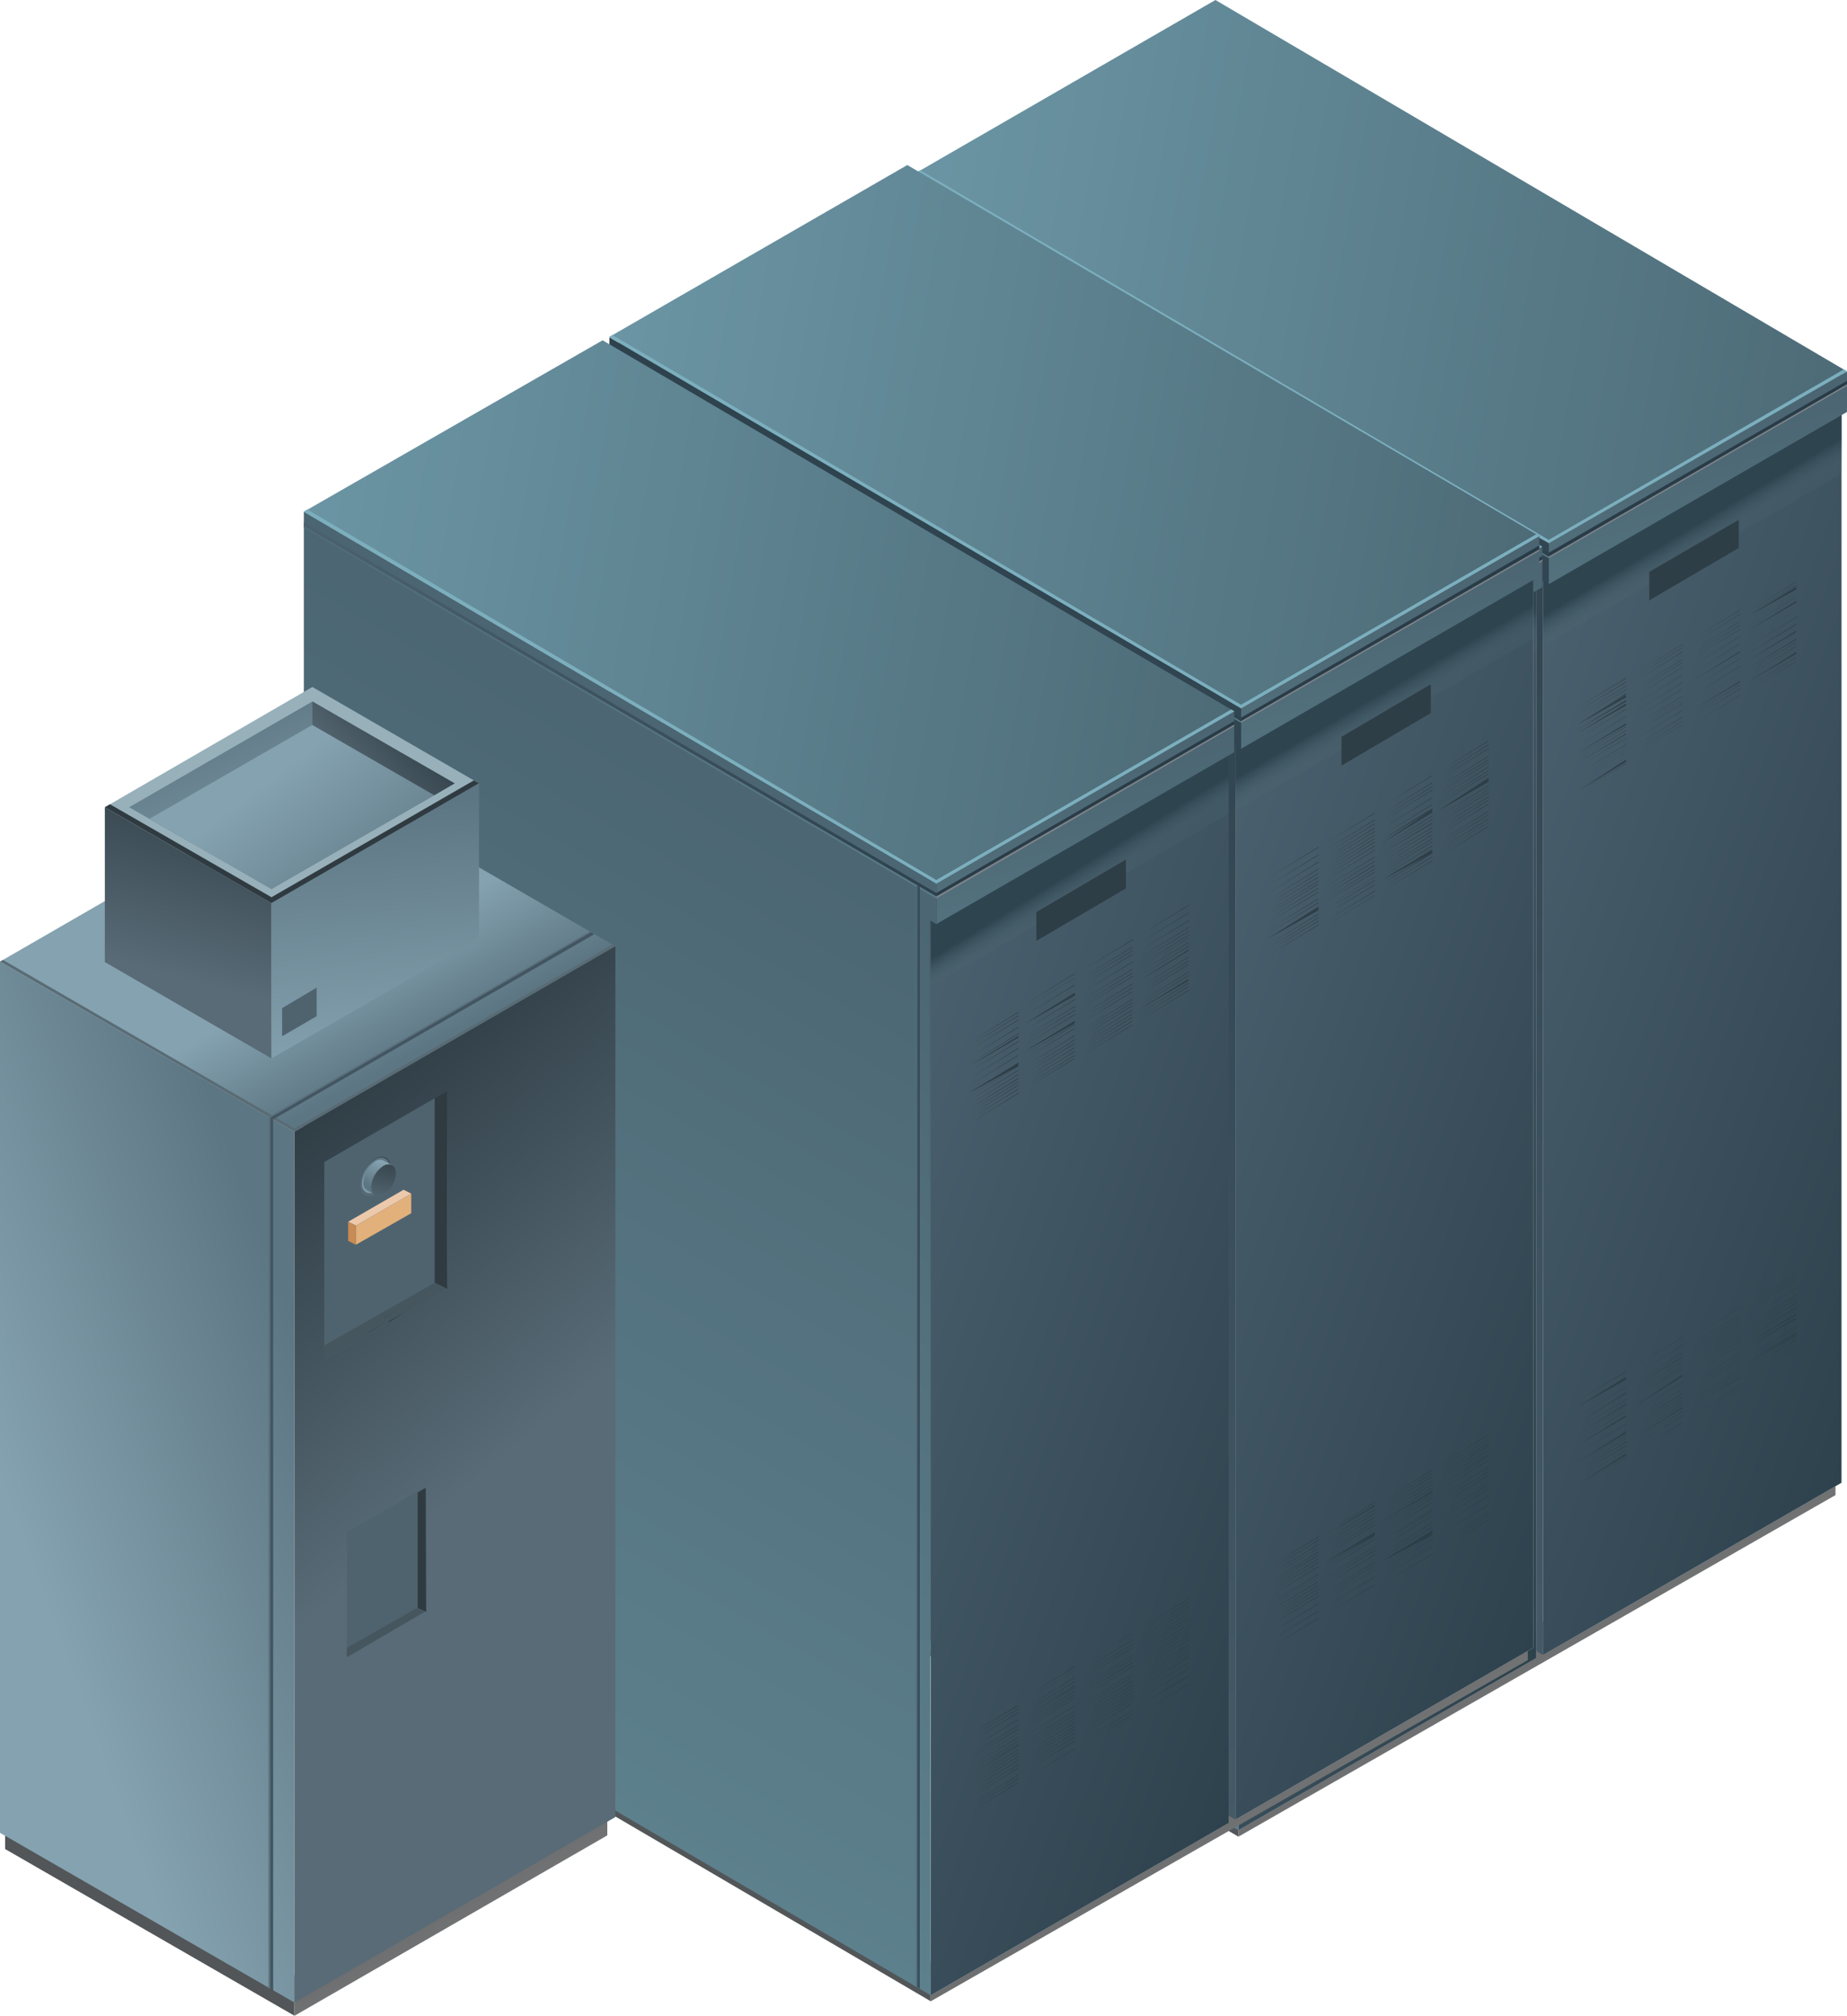 <svg xmlns="http://www.w3.org/2000/svg" xmlns:xlink="http://www.w3.org/1999/xlink" viewBox="0 0 43.34 47.28"><defs><style>.cls-1,.cls-10,.cls-11,.cls-12,.cls-13,.cls-14,.cls-15,.cls-16,.cls-17,.cls-18,.cls-19,.cls-2,.cls-20,.cls-21,.cls-22,.cls-23,.cls-24,.cls-25,.cls-26,.cls-27,.cls-28,.cls-29,.cls-3,.cls-30,.cls-31,.cls-32,.cls-33,.cls-34,.cls-35,.cls-36,.cls-37,.cls-38,.cls-39,.cls-4,.cls-40,.cls-41,.cls-42,.cls-43,.cls-44,.cls-45,.cls-46,.cls-47,.cls-48,.cls-49,.cls-5,.cls-50,.cls-51,.cls-52,.cls-53,.cls-54,.cls-55,.cls-56,.cls-57,.cls-58,.cls-59,.cls-6,.cls-60,.cls-61,.cls-62,.cls-63,.cls-64,.cls-65,.cls-66,.cls-67,.cls-68,.cls-69,.cls-7,.cls-70,.cls-71,.cls-72,.cls-73,.cls-74,.cls-75,.cls-76,.cls-77,.cls-78,.cls-79,.cls-8,.cls-80,.cls-9{fill-rule:evenodd;}.cls-1{fill:url(#GradientFill_1);}.cls-2{fill:url(#GradientFill_4);}.cls-3{fill:url(#GradientFill_199);}.cls-4{fill:url(#linear-gradient);}.cls-5{fill:url(#linear-gradient-2);}.cls-6{fill:url(#linear-gradient-3);}.cls-7{fill:url(#linear-gradient-4);}.cls-8{fill:#7cafbe;}.cls-9{fill:url(#linear-gradient-5);}.cls-10{fill:url(#linear-gradient-6);}.cls-11{fill:url(#linear-gradient-7);}.cls-12{fill:url(#linear-gradient-8);}.cls-13{fill:url(#GradientFill_147);}.cls-14{fill:url(#linear-gradient-9);}.cls-15{fill:url(#linear-gradient-10);}.cls-16{fill:#2e3e47;}.cls-17{fill:url(#GradientFill_199-2);}.cls-18{fill:url(#linear-gradient-11);}.cls-19{fill:url(#linear-gradient-12);}.cls-20{fill:url(#linear-gradient-13);}.cls-21{fill:url(#linear-gradient-14);}.cls-22{fill:url(#linear-gradient-15);}.cls-23{fill:url(#linear-gradient-16);}.cls-24{fill:url(#linear-gradient-17);}.cls-25{fill:url(#linear-gradient-18);}.cls-26{fill:url(#GradientFill_147-2);}.cls-27{fill:url(#linear-gradient-19);}.cls-28{fill:url(#linear-gradient-20);}.cls-29{fill:url(#GradientFill_1-2);}.cls-30{fill:url(#GradientFill_4-2);}.cls-31{fill:url(#GradientFill_199-3);}.cls-32{fill:url(#linear-gradient-21);}.cls-33{fill:url(#linear-gradient-22);}.cls-34{fill:url(#linear-gradient-23);}.cls-35{fill:url(#linear-gradient-24);}.cls-36{fill:url(#linear-gradient-25);}.cls-37{fill:url(#linear-gradient-26);}.cls-38{fill:url(#linear-gradient-27);}.cls-39{fill:url(#linear-gradient-28);}.cls-40{fill:url(#GradientFill_147-3);}.cls-41{fill:url(#linear-gradient-29);}.cls-42{fill:url(#linear-gradient-30);}.cls-43{fill:url(#GradientFill_199-4);}.cls-44{fill:url(#linear-gradient-31);}.cls-45{fill:url(#linear-gradient-32);}.cls-46{fill:url(#linear-gradient-33);}.cls-47{fill:url(#linear-gradient-34);}.cls-48{fill:url(#linear-gradient-35);}.cls-49{fill:url(#linear-gradient-36);}.cls-50{fill:url(#linear-gradient-37);}.cls-51{fill:url(#linear-gradient-38);}.cls-52{fill:url(#GradientFill_147-4);}.cls-53{fill:url(#linear-gradient-39);}.cls-54{fill:url(#linear-gradient-40);}.cls-55{fill:url(#GradientFill_1-4);}.cls-56{fill:url(#GradientFill_4-4);}.cls-57{fill:url(#linear-gradient-61);}.cls-58{fill:#596c75;}.cls-59{fill:url(#linear-gradient-62);}.cls-60{fill:url(#linear-gradient-63);}.cls-61{fill:#5c717e;}.cls-62{fill:#425661;}.cls-63{fill:#4f636f;}.cls-64{fill:#2f3b41;}.cls-65{fill:#46565e;}.cls-66{fill:#e1b07b;}.cls-67{fill:#edc9ac;}.cls-68{fill:#c78b53;}.cls-69{fill:url(#linear-gradient-64);}.cls-70{fill:url(#linear-gradient-65);}.cls-71{fill:url(#linear-gradient-66);}.cls-72{fill:url(#linear-gradient-67);}.cls-73{fill:url(#linear-gradient-68);}.cls-74{fill:url(#linear-gradient-69);}.cls-75{fill:#97b0ba;}.cls-76{fill:url(#linear-gradient-70);}.cls-77{fill:url(#linear-gradient-71);}.cls-78{fill:url(#linear-gradient-72);}.cls-79{fill:url(#linear-gradient-73);}.cls-80{fill:url(#linear-gradient-74);}</style><linearGradient id="GradientFill_1" x1="-104.01" y1="36.98" x2="-102.51" y2="40.72" gradientTransform="matrix(-1, 0, 0, 1, -81.72, 0)" gradientUnits="userSpaceOnUse"><stop offset="0" stop-color="#525658"/><stop offset="1" stop-color="#525658"/></linearGradient><linearGradient id="GradientFill_4" x1="-118.26" y1="39.37" x2="-117.19" y2="37.6" gradientTransform="matrix(-1, 0, 0, 1, -81.72, 0)" gradientUnits="userSpaceOnUse"><stop offset="0" stop-color="#747575"/><stop offset="1" stop-color="#616569"/></linearGradient><linearGradient id="GradientFill_199" x1="-121.43" y1="39.87" x2="-121.43" y2="3.6" gradientTransform="matrix(-1, 0, 0, 1, -81.72, 0)" gradientUnits="userSpaceOnUse"><stop offset="0" stop-color="#d8d6d7"/><stop offset="0.57" stop-color="#c4c0c3"/><stop offset="0.66" stop-color="#c4c0c3"/><stop offset="1" stop-color="#b7b0b2"/></linearGradient><linearGradient id="linear-gradient" x1="-128.07" y1="26.14" x2="-114.79" y2="21.3" gradientTransform="matrix(-1, 0, 0, 1, -81.72, 0)" gradientUnits="userSpaceOnUse"><stop offset="0" stop-color="#2d424d"/><stop offset="1" stop-color="#4c616f"/></linearGradient><linearGradient id="linear-gradient-2" x1="-121.88" y1="12.72" x2="-121.6" y2="12.25" gradientTransform="matrix(-1, 0, 0, 1, -81.72, 0)" gradientUnits="userSpaceOnUse"><stop offset="0" stop-color="#4b6772" stop-opacity="0.2"/><stop offset="1" stop-color="#2e4550"/></linearGradient><linearGradient id="linear-gradient-3" x1="-122.76" y1="16.38" x2="-120.85" y2="8.13" gradientTransform="matrix(-1, 0, 0, 1, -81.72, 0)" gradientUnits="userSpaceOnUse"><stop offset="0" stop-color="#5d808d"/><stop offset="1" stop-color="#465d6a"/></linearGradient><linearGradient id="linear-gradient-4" x1="-103.17" y1="4.44" x2="-125.13" y2="8.31" gradientTransform="matrix(-1, 0, 0, 1, -81.72, 0)" gradientUnits="userSpaceOnUse"><stop offset="0" stop-color="#6b95a4"/><stop offset="1" stop-color="#4d6b77"/></linearGradient><linearGradient id="linear-gradient-5" x1="-114.46" y1="6.98" x2="-104.39" y2="44.55" xlink:href="#linear-gradient"/><linearGradient id="linear-gradient-6" x1="-117.9" y1="43.68" x2="-117.05" y2="-4.93" xlink:href="#linear-gradient-3"/><linearGradient id="linear-gradient-7" x1="-121.02" y1="14.63" x2="-103.37" y2="4.84" xlink:href="#linear-gradient-3"/><linearGradient id="linear-gradient-8" x1="-118.06" y1="10.96" x2="-111" y2="10.96" xlink:href="#linear-gradient"/><linearGradient id="GradientFill_147" x1="-123.2" y1="13.89" x2="-119.1" y2="6.79" gradientTransform="matrix(-1, 0, 0, 1, -81.72, 0)" gradientUnits="userSpaceOnUse"><stop offset="0" stop-color="#888a90"/><stop offset="1" stop-color="#70787d"/></linearGradient><linearGradient id="linear-gradient-9" x1="-123.15" y1="13.86" x2="-119.16" y2="6.65" gradientTransform="matrix(-1, 0, 0, 1, -81.72, 0)" gradientUnits="userSpaceOnUse"><stop offset="0" stop-color="#3b515f"/><stop offset="1" stop-color="#0d1c23"/></linearGradient><linearGradient id="linear-gradient-10" x1="-117.67" y1="25.71" x2="-117.6" y2="25.71" xlink:href="#linear-gradient"/><linearGradient id="GradientFill_199-2" x1="-114.28" y1="43.98" x2="-114.28" y2="7.72" xlink:href="#GradientFill_199"/><linearGradient id="linear-gradient-11" x1="-120.92" y1="30.25" x2="-107.64" y2="25.41" xlink:href="#linear-gradient"/><linearGradient id="linear-gradient-12" x1="-114.73" y1="16.83" x2="-114.44" y2="16.36" xlink:href="#linear-gradient-2"/><linearGradient id="linear-gradient-13" x1="-115.6" y1="20.49" x2="-113.7" y2="12.25" xlink:href="#linear-gradient-3"/><linearGradient id="linear-gradient-14" x1="-96" y1="8.54" x2="-117.98" y2="12.42" xlink:href="#linear-gradient-4"/><linearGradient id="linear-gradient-15" x1="-97.71" y1="35.43" x2="-112.58" y2="9.67" xlink:href="#linear-gradient-3"/><linearGradient id="linear-gradient-16" x1="-110.74" y1="47.79" x2="-109.9" y2="-0.81" xlink:href="#linear-gradient-3"/><linearGradient id="linear-gradient-17" x1="-117.15" y1="20.41" x2="-80.02" y2="-0.18" xlink:href="#linear-gradient-3"/><linearGradient id="linear-gradient-18" x1="-110.91" y1="12.77" x2="-96.07" y2="12.77" xlink:href="#linear-gradient"/><linearGradient id="GradientFill_147-2" x1="-116.05" y1="18" x2="-111.95" y2="10.9" xlink:href="#GradientFill_147"/><linearGradient id="linear-gradient-19" x1="-116" y1="17.97" x2="-112" y2="10.76" xlink:href="#linear-gradient-9"/><linearGradient id="linear-gradient-20" x1="-110.52" y1="29.82" x2="-110.45" y2="29.82" xlink:href="#linear-gradient"/><linearGradient id="GradientFill_1-2" x1="-96.79" y1="40.85" x2="-95.28" y2="44.58" xlink:href="#GradientFill_1"/><linearGradient id="GradientFill_4-2" x1="-111.04" y1="43.23" x2="-109.97" y2="41.46" xlink:href="#GradientFill_4"/><linearGradient id="GradientFill_199-3" x1="-114.21" y1="43.74" x2="-114.21" y2="7.47" xlink:href="#GradientFill_199"/><linearGradient id="linear-gradient-21" x1="-120.85" y1="30" x2="-107.57" y2="25.17" xlink:href="#linear-gradient"/><linearGradient id="linear-gradient-22" x1="-114.66" y1="16.59" x2="-114.38" y2="16.11" xlink:href="#linear-gradient-2"/><linearGradient id="linear-gradient-23" x1="-115.54" y1="20.24" x2="-113.63" y2="12" xlink:href="#linear-gradient-3"/><linearGradient id="linear-gradient-24" x1="-95.95" y1="8.3" x2="-117.91" y2="12.17" xlink:href="#linear-gradient-4"/><linearGradient id="linear-gradient-25" x1="-107.24" y1="10.84" x2="-97.17" y2="48.42" xlink:href="#linear-gradient"/><linearGradient id="linear-gradient-26" x1="-110.68" y1="47.55" x2="-109.83" y2="-1.06" xlink:href="#linear-gradient-3"/><linearGradient id="linear-gradient-27" x1="-113.8" y1="18.49" x2="-96.15" y2="8.71" xlink:href="#linear-gradient-3"/><linearGradient id="linear-gradient-28" x1="-110.84" y1="14.83" x2="-103.77" y2="14.83" xlink:href="#linear-gradient"/><linearGradient id="GradientFill_147-3" x1="-115.98" y1="17.76" x2="-111.88" y2="10.65" xlink:href="#GradientFill_147"/><linearGradient id="linear-gradient-29" x1="-115.93" y1="17.72" x2="-111.93" y2="10.51" xlink:href="#linear-gradient-9"/><linearGradient id="linear-gradient-30" x1="-110.45" y1="29.58" x2="-110.38" y2="29.58" xlink:href="#linear-gradient"/><linearGradient id="GradientFill_199-4" x1="-107.06" y1="47.85" x2="-107.06" y2="11.58" xlink:href="#GradientFill_199"/><linearGradient id="linear-gradient-31" x1="-113.7" y1="34.11" x2="-100.42" y2="29.28" xlink:href="#linear-gradient"/><linearGradient id="linear-gradient-32" x1="-107.51" y1="20.7" x2="-107.22" y2="20.23" xlink:href="#linear-gradient-2"/><linearGradient id="linear-gradient-33" x1="-108.38" y1="24.36" x2="-106.48" y2="16.11" xlink:href="#linear-gradient-3"/><linearGradient id="linear-gradient-34" x1="-88.78" y1="12.41" x2="-110.75" y2="16.29" xlink:href="#linear-gradient-4"/><linearGradient id="linear-gradient-35" x1="-90.49" y1="39.3" x2="-105.36" y2="13.53" xlink:href="#linear-gradient-3"/><linearGradient id="linear-gradient-36" x1="-103.52" y1="51.66" x2="-102.67" y2="3.05" xlink:href="#linear-gradient-3"/><linearGradient id="linear-gradient-37" x1="-109.93" y1="24.27" x2="-72.8" y2="3.69" xlink:href="#linear-gradient-3"/><linearGradient id="linear-gradient-38" x1="-103.69" y1="16.64" x2="-88.85" y2="16.64" xlink:href="#linear-gradient"/><linearGradient id="GradientFill_147-4" x1="-108.83" y1="21.87" x2="-104.73" y2="14.76" xlink:href="#GradientFill_147"/><linearGradient id="linear-gradient-39" x1="-108.78" y1="21.84" x2="-104.78" y2="14.63" xlink:href="#linear-gradient-9"/><linearGradient id="linear-gradient-40" x1="-103.3" y1="33.69" x2="-103.23" y2="33.69" xlink:href="#linear-gradient"/><linearGradient id="GradientFill_1-4" x1="-85.55" y1="44.07" x2="-84.67" y2="46.26" xlink:href="#GradientFill_1"/><linearGradient id="GradientFill_4-4" x1="-92.68" y1="45.32" x2="-91.81" y2="43.86" xlink:href="#GradientFill_4"/><linearGradient id="linear-gradient-61" x1="-89.2" y1="22.83" x2="-90.51" y2="25.21" gradientTransform="matrix(-1, 0, 0, 1, -81.72, 0)" gradientUnits="userSpaceOnUse"><stop offset="0" stop-color="#85a2b0"/><stop offset="1" stop-color="#5d7683"/></linearGradient><linearGradient id="linear-gradient-62" x1="-82.15" y1="35.86" x2="-89.42" y2="33.21" xlink:href="#linear-gradient-61"/><linearGradient id="linear-gradient-63" x1="-86.12" y1="27.1" x2="-98.02" y2="41.29" gradientTransform="matrix(-1, 0, 0, 1, -81.72, 0)" gradientUnits="userSpaceOnUse"><stop offset="0" stop-color="#2b3840"/><stop offset="0.55" stop-color="#586b76"/></linearGradient><linearGradient id="linear-gradient-64" x1="-90.86" y1="26.86" x2="-90.2" y2="28.28" xlink:href="#linear-gradient-63"/><linearGradient id="linear-gradient-65" x1="-90.21" y1="28.01" x2="-90.7" y2="27.34" xlink:href="#linear-gradient-61"/><linearGradient id="linear-gradient-66" x1="-90.79" y1="27.31" x2="-90.49" y2="27.86" xlink:href="#linear-gradient-61"/><linearGradient id="linear-gradient-67" x1="-90.89" y1="26.89" x2="-90.31" y2="29.41" xlink:href="#linear-gradient-63"/><linearGradient id="linear-gradient-68" x1="-91" y1="27.57" x2="-90.42" y2="27.57" xlink:href="#linear-gradient-63"/><linearGradient id="linear-gradient-69" x1="-90.88" y1="27.55" x2="-90.27" y2="28.3" xlink:href="#linear-gradient-63"/><linearGradient id="linear-gradient-70" x1="-89.36" y1="20.51" x2="-87.59" y2="16.34" xlink:href="#linear-gradient-61"/><linearGradient id="linear-gradient-71" x1="-88.07" y1="18.26" x2="-90.67" y2="21.72" xlink:href="#linear-gradient-61"/><linearGradient id="linear-gradient-72" x1="-91.68" y1="16.55" x2="-88.14" y2="19.73" xlink:href="#linear-gradient-63"/><linearGradient id="linear-gradient-73" x1="-87.27" y1="17.63" x2="-84.69" y2="27.25" xlink:href="#linear-gradient-63"/><linearGradient id="linear-gradient-74" x1="-90.82" y1="24.95" x2="-90.29" y2="18.93" xlink:href="#linear-gradient-61"/></defs><title>Asset 2</title><g id="Layer_2" data-name="Layer 2"><g id="Layer_1-2" data-name="Layer 1"><polygon class="cls-1" points="14.44 33.59 29.06 42.15 29.06 43.07 14.44 34.51 14.44 33.59"/><polygon class="cls-2" points="43.07 34.09 29.06 42.1 29.06 43.07 43.07 35.06 43.07 34.09"/><polygon class="cls-3" points="43.21 8.63 36.21 12.67 36.21 38.81 43.21 34.77 43.21 8.63"/><polygon class="cls-4" points="43.21 8.63 36.21 12.67 36.21 38.81 43.21 34.77 43.21 8.63"/><polygon class="cls-5" points="43.21 8.8 36.21 12.84 36.21 15.14 43.21 11.11 43.21 8.8"/><polygon class="cls-6" points="43.34 8.71 36.34 12.74 36.34 13.7 43.34 9.66 43.34 8.71"/><polygon class="cls-7" points="21.52 4.04 36.34 12.74 43.34 8.71 28.52 0 21.52 4.04"/><polygon class="cls-8" points="21.52 4.03 36.34 12.74 43.34 8.71 43.27 8.66 36.34 12.66 21.59 3.99 21.52 4.03"/><polyline class="cls-9" points="21.52 4.04 36.34 12.74 36.34 13.7 36.21 13.62 36.21 38.81 21.52 30.22"/><polygon class="cls-10" points="35.84 38.6 35.84 12.77 35.88 12.79 35.88 38.62 35.84 38.6"/><polygon class="cls-11" points="36.34 13.09 29.28 9.01 29.28 8.96 36.34 13.05 36.34 13.09"/><polygon class="cls-12" points="36.34 13.05 29.28 8.96 29.28 8.88 36.34 12.96 36.34 13.05"/><polygon class="cls-13" points="36.34 13.09 43.34 9.05 43.34 9.01 36.34 13.05 36.34 13.09"/><polygon class="cls-14" points="36.34 13.05 43.34 9.01 43.34 8.93 36.34 12.96 36.34 13.05"/><polygon class="cls-15" points="35.88 38.62 35.88 12.76 35.95 12.8 35.95 38.66 35.88 38.62"/><polygon class="cls-16" points="40.8 12.19 38.7 13.41 38.7 14.08 40.8 12.85 40.8 12.19"/><polygon class="cls-17" points="36.05 12.74 29.06 16.78 29.06 42.92 36.05 38.88 36.05 12.74"/><polygon class="cls-18" points="36.05 12.74 29.06 16.78 29.06 42.92 36.05 38.88 36.05 12.74"/><polygon class="cls-19" points="36.05 12.91 29.06 16.95 29.06 19.25 36.05 15.22 36.05 12.91"/><polygon class="cls-20" points="36.19 12.82 29.19 16.86 29.19 17.81 36.19 13.77 36.19 12.82"/><polygon class="cls-21" points="14.35 8.13 29.19 16.86 36.19 12.82 21.36 4.11 14.35 8.13"/><polygon class="cls-8" points="14.36 8.13 29.19 16.86 36.19 12.82 36.12 12.78 29.19 16.77 14.43 8.09 14.36 8.13"/><polyline class="cls-22" points="14.35 8.13 29.19 16.86 29.19 17.81 29.05 17.71 29.06 42.92 14.35 34.31"/><polygon class="cls-23" points="28.69 42.71 28.69 16.88 28.73 16.9 28.73 42.73 28.69 42.71"/><polygon class="cls-24" points="29.19 17.2 14.36 8.51 14.36 8.47 29.19 17.16 29.19 17.2"/><polygon class="cls-25" points="29.19 17.16 14.36 8.47 14.36 8.38 29.19 17.08 29.19 17.16"/><polygon class="cls-26" points="29.19 17.2 36.19 13.16 36.19 13.12 29.19 17.16 29.19 17.2"/><polygon class="cls-27" points="29.19 17.16 36.19 13.12 36.19 13.04 29.19 17.08 29.19 17.16"/><polygon class="cls-28" points="28.73 42.73 28.73 16.87 28.8 16.91 28.8 42.77 28.73 42.73"/><polygon class="cls-16" points="33.64 16.3 31.55 17.52 31.55 18.19 33.64 16.96 33.64 16.3"/><path class="cls-16" d="M35.12,17.71v0l-1.16.7a0,0,0,0,1,0,0h0a0,0,0,0,1,0,0l1.16-.71s0,0,0,0Zm-1.32.8a0,0,0,0,1,0,0l-1.16.71v0h0a.1.1,0,0,1,0,0l1.16-.7s0,0,0,0Zm0,.09h0a0,0,0,0,0,0,0l-1.16.71a0,0,0,0,0,0,0h0s0,0,0,0l1.16-.7v0Zm0-.44h0s0,0,0,0l-1.16.7v0h0a0,0,0,0,0,0,0l1.16-.71a0,0,0,0,0,0,0Zm0,.09h0a0,0,0,0,0,0,0l-1.16.71a0,0,0,0,0,0,0h0s0,0,0,0l1.16-.7a.1.1,0,0,0,0,0Zm0,.09h0s0,0,0,0L32.63,19a0,0,0,0,0,0,0h0a0,0,0,0,0,0,0l1.16-.7s0,0,0,0Zm0,.09h0a0,0,0,0,0,0,0l-1.16.7s0,0,0,0h0s0,0,0,0l1.16-.71a0,0,0,0,0,0,0Zm1.32-.63h0l-1.16.7s0,0,0,0h0v0l1.16-.71v0Zm0-.44h0s0,0,0,0L34,18.05a0,0,0,0,0,0,0h0a0,0,0,0,0,0,0l1.16-.7s0,0,0,0Zm0,.09h0a0,0,0,0,0,0,0l-1.16.7s0,0,0,0h0s0,0,0,0l1.16-.71a0,0,0,0,0,0,0Zm0,.08h0s0,0,0,0l-1.16.7a.1.1,0,0,0,0,0h0a0,0,0,0,0,0,0l1.16-.71a0,0,0,0,0,0,0Zm0,.09a0,0,0,0,0,0,0L34,18.31a0,0,0,0,0,0,0h0s0,0,0,0l1.16-.7v0Z"/><path class="cls-16" d="M32.45,19.31a0,0,0,0,1,0,0L31.28,20s0,0,0,0h0s0,0,0,0l1.16-.7a0,0,0,0,1,0,0Zm-1.32.8a.1.1,0,0,1,0,0l-1.16.7s0,0,0,0h0s0,0,0,0l1.16-.71v0Zm0,.09h0s0,0,0,0L30,20.89s0,0,0,0h0l1.15-.7s0,0,0,0Zm0-.44h0a0,0,0,0,0,0,0L30,20.45a0,0,0,0,0,0,0h0s0,0,0,0l1.16-.7v0Zm0,.09h0s0,0,0,0L30,20.54v0h0l1.16-.7v0Zm0,.09h0l-1.16.7v0h0s0,0,0,0L31.12,20v0Zm0,.08h0s0,0,0,0l-1.16.7v0h0a0,0,0,0,0,0,0l1.16-.71a0,0,0,0,0,0,0Zm1.32-.63h0s0,0,0,0l-1.16.7v0h0a0,0,0,0,0,0,0l1.16-.71a0,0,0,0,0,0,0Zm0-.43h0l-1.16.7s0,0,0,0h0s0,0,0,0L32.44,19v0Zm0,.08h0s0,0,0,0l-1.16.7a.1.1,0,0,0,0,0h0v0l1.16-.71a0,0,0,0,0,0,0Zm0,.09h0v0l-1.16.71a0,0,0,0,0,0,0h0s0,0,0,0l1.16-.7a.1.1,0,0,0,0,0Zm0,.09s0,0,0,0l-1.16.71v0h0l1.16-.7s0,0,0,0Z"/><path class="cls-16" d="M35.12,18.23s0,0,0,0L34,19a0,0,0,0,1,0,0h0s0,0,0,0l1.16-.7h0ZM33.8,19v0l-1.16.7s0,0,0,0h0a.1.1,0,0,1,0,0l1.16-.7s0,0,0,0Zm0,.09h0a0,0,0,0,0,0,0l-1.16.71v0h0s0,0,0,0l1.16-.7v0Zm0-.44h0s0,0,0,0l-1.16.7v0h0a0,0,0,0,0,0,0l1.16-.71a0,0,0,0,0,0,0Zm0,.09h0v0l-1.16.71a0,0,0,0,0,0,0h0s0,0,0,0l1.16-.7a.1.1,0,0,0,0,0Zm0,.09h0s0,0,0,0l-1.16.7s0,0,0,0h0a0,0,0,0,0,0,0l1.16-.7s0,0,0,0Zm0,.09h0s0,0,0,0l-1.16.7s0,0,0,0h0a0,0,0,0,0,0,0L33.79,19a0,0,0,0,0,0,0Zm1.32-.63h0s0,0,0,0L34,19s0,0,0,0h0v0l1.16-.71v0Zm0-.44h0s0,0,0,0l-1.16.7s0,0,0,0h0l1.16-.7s0,0,0,0Zm0,.09h0s0,0,0,0l-1.16.7s0,0,0,0h0a0,0,0,0,0,0,0L35.11,18a0,0,0,0,0,0,0Zm0,.08h0s0,0,0,0l-1.16.7v0h0s0,0,0,0l1.16-.7v0Zm0,.09a0,0,0,0,0,0,0L34,18.83a0,0,0,0,0,0,0h0s0,0,0,0l1.16-.7s0,0,0,0Z"/><path class="cls-16" d="M32.45,19.83a0,0,0,0,1,0,0l-1.16.71a0,0,0,0,1,0,0h0v0l1.16-.7s0,0,0,0Zm-1.32.8a.1.1,0,0,1,0,0l-1.16.7s0,0,0,0h0a0,0,0,0,1,0,0l1.16-.71v0Zm0,.09h0a0,0,0,0,0,0,0L30,21.4s0,0,0,0h0l1.16-.7s0,0,0,0Zm0-.44h0a0,0,0,0,0,0,0L30,21a0,0,0,0,0,0,0h0s0,0,0,0l1.16-.7v0Zm0,.09h0s0,0,0,0l-1.16.7v0h0a0,0,0,0,0,0,0l1.16-.7v0Zm0,.09h0s0,0,0,0l-1.16.7s0,0,0,0h0v0l1.16-.71v0Zm0,.08h0s0,0,0,0l-1.16.7a.1.1,0,0,0,0,0h0v0l1.16-.71a0,0,0,0,0,0,0Zm1.32-.63h0s0,0,0,0l-1.16.7v0h0s0,0,0,0l1.16-.7a.1.1,0,0,0,0,0Zm0-.43h0s0,0,0,0l-1.16.7s0,0,0,0h0v0l1.16-.71v0Zm0,.08h0s0,0,0,0l-1.16.7a.1.1,0,0,0,0,0h0v0l1.16-.71a0,0,0,0,0,0,0Zm0,.09h0v0l-1.16.71v0h0s0,0,0,0l1.16-.7a.1.1,0,0,0,0,0Zm0,.09s0,0,0,0l-1.16.7v0h0l1.16-.7s0,0,0,0Z"/><path class="cls-16" d="M35.11,18.75s0,0,0,0L34,19.49s0,0,0,0h0s0,0,0,0l1.15-.7s0,0,0,0Zm-1.32.81a0,0,0,0,1,0,0l-1.15.7h0a0,0,0,0,1,0,0l1.15-.7s0,0,0,0Zm0,.09h0s0,0,0,0l-1.15.7a0,0,0,0,0,0,0h0s0,0,0,0l1.15-.71s0,0,0,0Zm0-.44h0s0,0,0,0l-1.15.7a0,0,0,0,0,0,0h0s0,0,0,0l1.15-.7a0,0,0,0,0,0,0Zm0,.09h0s0,0,0,0l-1.15.7a0,0,0,0,0,0,0h0s0,0,0,0l1.15-.71s0,0,0,0Zm0,.08h0s0,0,0,0l-1.15.7s0,0,0,0h0s0,0,0,0l1.15-.71s0,0,0,0Zm0,.09h0s0,0,0,0l-1.15.71s0,0,0,0h0s0,0,0,0l1.15-.7s0,0,0,0Zm1.32-.63h0s0,0,0,0L34,19.53s0,0,0,0h0s0,0,0,0l1.15-.7s0,0,0,0Zm0-.44h0s0,0,0,0l-1.15.7s0,0,0,0h0s0,0,0,0l1.15-.71s0,0,0,0Zm0,.09h0s0,0,0,0L34,19.18s0,0,0,0h0s0,0,0,0l1.15-.7s0,0,0,0Zm0,.09h0s0,0,0,0l-1.15.7a0,0,0,0,0,0,0h0l1.15-.7a0,0,0,0,0,0,0Zm0,.08s0,0,0,0l-1.15.7a0,0,0,0,0,0,0h0s0,0,0,0l1.15-.71s0,0,0,0Z"/><path class="cls-16" d="M32.44,20.35s0,0,0,0l-1.15.7s0,0,0,0h0s0,0,0,0l1.15-.71s0,0,0,0Zm-1.32.81s0,0,0,0L30,21.89s0,0,0,0h0a0,0,0,0,1,0,0l1.15-.7s0,0,0,0Zm0,.08h0s0,0,0,0l-1.15.7s0,0,0,0h0s0,0,0,0l1.15-.71s0,0,0,0Zm0-.43h0s0,0,0,0l-1.15.7a0,0,0,0,0,0,0h0s0,0,0,0l1.15-.71s0,0,0,0Zm0,.08h0s0,0,0,0l-1.15.7s0,0,0,0h0s0,0,0,0l1.15-.71s0,0,0,0Zm0,.09h0s0,0,0,0L30,21.67s0,0,0,0h0s0,0,0,0l1.15-.7s0,0,0,0Zm0,.09h0s0,0,0,0l-1.15.7a0,0,0,0,0,0,0h0s0,0,0,0l1.15-.7a0,0,0,0,0,0,0Zm1.32-.63h0s0,0,0,0l-1.15.7a0,0,0,0,0,0,0h0s0,0,0,0l1.15-.7a0,0,0,0,0,0,0Zm0-.44h0s0,0,0,0l-1.15.71s0,0,0,0h0s0,0,0,0l1.15-.7s0,0,0,0Zm0,.09h0s0,0,0,0l-1.15.7a0,0,0,0,0,0,0h0s0,0,0,0l1.15-.7a0,0,0,0,0,0,0Zm0,.09h0s0,0,0,0l-1.15.7a0,0,0,0,0,0,0h0s0,0,0,0l1.15-.71s0,0,0,0Zm0,.08s0,0,0,0l-1.15.7s0,0,0,0h0s0,0,0,0l1.15-.71s0,0,0,0Z"/><path class="cls-16" d="M35.11,19.27s0,0,0,0L34,20s0,0,0,0h0s0,0,0,0l1.15-.71s0,0,0,0Zm-1.32.81a0,0,0,0,1,0,0l-1.15.7s0,0,0,0h0a0,0,0,0,1,0,0l1.15-.7s0,0,0,0Zm0,.09h0s0,0,0,0l-1.15.7s0,0,0,0h0s0,0,0,0l1.15-.71s0,0,0,0Zm0-.44h0l-1.15.7a0,0,0,0,0,0,0h0s0,0,0,0l1.15-.7s0,0,0,0Zm0,.09h0s0,0,0,0l-1.15.7a0,0,0,0,0,0,0h0s0,0,0,0l1.15-.71s0,0,0,0Zm0,.08h0s0,0,0,0l-1.15.7s0,0,0,0h0s0,0,0,0l1.15-.7s0,0,0,0Zm0,.09h0s0,0,0,0l-1.15.71s0,0,0,0h0s0,0,0,0l1.15-.7a0,0,0,0,0,0,0Zm1.32-.63h0s0,0,0,0L34,20.05s0,0,0,0h0s0,0,0,0l1.15-.7a0,0,0,0,0,0,0Zm0-.44h0s0,0,0,0l-1.15.7s0,0,0,0h0s0,0,0,0L35.1,19s0,0,0,0Zm0,.09h0a0,0,0,0,0,0,0L34,19.7s0,0,0,0h0s0,0,0,0L35.1,19l0,0Zm0,.09h0s0,0,0,0l-1.15.7a0,0,0,0,0,0,0h0s0,0,0,0l1.15-.7a0,0,0,0,0,0,0Zm0,.08s0,0,0,0l-1.15.7s0,0,0,0h0s0,0,0,0l1.15-.71s0,0,0,0Z"/><path class="cls-16" d="M32.44,20.87a0,0,0,0,1,0,0l-1.15.7s0,0,0,0h0s0,0,0,0l1.15-.71s0,0,0,0Zm-1.32.81s0,0,0,0L30,22.41s0,0,0,0h0s0,0,0,0l1.15-.7s0,0,0,0Zm0,.08h0s0,0,0,0L30,22.45s0,0,0,0h0s0,0,0,0l1.15-.7s0,0,0,0Zm0-.43h0s0,0,0,0L30,22a0,0,0,0,0,0,0h0s0,0,0,0l1.15-.71s0,0,0,0Zm0,.08h0s0,0,0,0L30,22.1s0,0,0,0h0s0,0,0,0l1.15-.7s0,0,0,0Zm0,.09h0s0,0,0,0L30,22.19s0,0,0,0h0s0,0,0,0l1.15-.7a0,0,0,0,0,0,0Zm0,.09h0l-1.15.7a0,0,0,0,0,0,0h0s0,0,0,0l1.15-.7a0,0,0,0,0,0,0ZM32.44,21h0l-1.15.7a0,0,0,0,0,0,0h0s0,0,0,0l1.15-.7a0,0,0,0,0,0,0Zm0-.44h0s0,0,0,0l-1.15.71s0,0,0,0h0s0,0,0,0l1.15-.7a0,0,0,0,0,0,0Zm0,.09h0s0,0,0,0l-1.15.7a0,0,0,0,0,0,0h0s0,0,0,0l1.15-.7a0,0,0,0,0,0,0Zm0,.09h0s0,0,0,0l-1.15.7s0,0,0,0h0s0,0,0,0l1.15-.71s0,0,0,0Zm0,.08s0,0,0,0l-1.15.7s0,0,0,0h0s0,0,0,0l1.15-.7s0,0,0,0Z"/><path class="cls-16" d="M35.12,34v0L34,34.7a0,0,0,0,1,0,0h0v0l1.16-.7h0Zm-1.32.8v0l-1.16.7h0a.1.1,0,0,1,0,0l1.16-.7s0,0,0,0Zm0,.09h0v0l-1.16.71v0h0s0,0,0,0l1.16-.7v0Zm0-.44h0s0,0,0,0l-1.16.7v0h0v0l1.16-.71v0Zm0,.09h0v0l-1.16.71v0h0s0,0,0,0l1.16-.7a.1.1,0,0,0,0,0Zm0,.09h0s0,0,0,0l-1.16.7s0,0,0,0h0l1.16-.7s0,0,0,0Zm0,.09h0s0,0,0,0l-1.16.7s0,0,0,0h0v0l1.16-.71a0,0,0,0,0,0,0Zm1.32-.63h0l-1.16.7s0,0,0,0h0v0l1.16-.71v0Zm0-.44h0s0,0,0,0L34,34.3s0,0,0,0h0l1.16-.7s0,0,0,0Zm0,.09h0s0,0,0,0l-1.16.7s0,0,0,0h0v0l1.16-.71v0Zm0,.08h0l-1.16.7v0h0s0,0,0,0l1.16-.7v0Zm0,.09a0,0,0,0,0,0,0L34,34.57a0,0,0,0,0,0,0h0l1.16-.7v0Z"/><path class="cls-16" d="M32.45,35.57v0l-1.16.71v0h0v0l1.16-.7s0,0,0,0Zm-1.32.8a.1.1,0,0,1,0,0L30,37.1s0,0,0,0h0s0,0,0,0l1.16-.71v0Zm0,.09h0a0,0,0,0,0,0,0l-1.16.7a0,0,0,0,0,0,0h0l1.15-.7,0,0Zm0-.44h0a0,0,0,0,0,0,0L30,36.71v0h0l1.16-.7v0Zm0,.09h0s0,0,0,0l-1.16.7v0h0a0,0,0,0,0,0,0l1.16-.7v0Zm0,.09h0l-1.16.7v0h0a0,0,0,0,0,0,0l1.16-.71v0Zm0,.08h0s0,0,0,0L30,37v0h0v0l1.16-.71a0,0,0,0,0,0,0Zm1.32-.63h0l-1.16.7v0h0s0,0,0,0l1.16-.7v0Zm0-.43h0s0,0,0,0l-1.16.7v0h0v0l1.16-.71v0Zm0,.08h0l-1.16.7a.1.1,0,0,0,0,0h0v0l1.16-.71a0,0,0,0,0,0,0Zm0,.09h0v0l-1.16.71v0h0s0,0,0,0l1.16-.7v0Zm0,.08h0l-1.16.7s0,0,0,0h0l1.16-.7s0,0,0,0Z"/><path class="cls-16" d="M35.12,34.49s0,0,0,0l-1.16.7s0,0,0,0h0s0,0,0,0l1.16-.7h0Zm-1.32.8v0l-1.16.7s0,0,0,0h0a0,0,0,0,1,0,0l1.16-.71v0Zm0,.09h0s0,0,0,0l-1.16.71a0,0,0,0,0,0,0h0l1.16-.7v0Zm0-.44h0v0l-1.16.71v0h0s0,0,0,0l1.16-.7a.1.1,0,0,0,0,0Zm0,.09h0v0l-1.16.71a0,0,0,0,0,0,0h0s0,0,0,0l1.16-.7s0,0,0,0Zm0,.09h0l-1.16.7s0,0,0,0h0s0,0,0,0l1.16-.7s0,0,0,0Zm0,.09h0s0,0,0,0l-1.16.7a.1.1,0,0,0,0,0h0v0l1.16-.71v0Zm1.32-.64h0s0,0,0,0l-1.16.7v0h0v0l1.16-.71a0,0,0,0,0,0,0Zm0-.43h0a0,0,0,0,0,0,0l-1.16.7v0h0s0,0,0,0l1.16-.7s0,0,0,0Zm0,.09h0l-1.16.7v0h0a0,0,0,0,0,0,0l1.16-.71a0,0,0,0,0,0,0Zm0,.08h0a0,0,0,0,0,0,0L34,35v0h0l1.16-.7v0Zm0,.09s0,0,0,0L34,35.09v0h0s0,0,0,0l1.16-.7v0Z"/><path class="cls-16" d="M32.45,36.08a0,0,0,0,1,0,0l-1.16.71a0,0,0,0,1,0,0h0v0l1.16-.7Zm-1.32.81s0,0,0,0l-1.16.7s0,0,0,0h0v0l1.16-.71v0Zm0,.09h0l-1.16.7s0,0,0,0h0s0,0,0,0l1.16-.7s0,0,0,0Zm0-.44h0v0L30,37.23v0h0s0,0,0,0l1.16-.7v0Zm0,.09h0l-1.16.7s0,0,0,0h0s0,0,0,0l1.16-.7v0Zm0,.09h0s0,0,0,0L30,37.4v0h0v0l1.16-.71v0Zm0,.08h0v0L30,37.49a0,0,0,0,0,0,0h0l1.16-.7a.1.1,0,0,0,0,0Zm1.32-.63h0a0,0,0,0,0,0,0l-1.16.71v0h0l1.16-.7v0Zm0-.43h0l-1.16.7a.1.1,0,0,0,0,0h0v0l1.16-.71v0Zm0,.08h0v0l-1.16.71a0,0,0,0,0,0,0h0s0,0,0,0l1.16-.7v0Zm0,.09h0v0l-1.16.71v0h0l1.16-.7s0,0,0,0Zm0,.08a0,0,0,0,0,0,0l-1.16.7v0h0s0,0,0,0l1.16-.7v0Z"/><path class="cls-16" d="M35.11,35s0,0,0,0l-1.15.7s0,0,0,0h0s0,0,0,0L35.1,35s0,0,0,0Zm-1.32.81a0,0,0,0,1,0,0l-1.15.7s0,0,0,0h0a0,0,0,0,1,0,0l1.15-.7s0,0,0,0Zm0,.09h0s0,0,0,0l-1.15.7s0,0,0,0h0s0,0,0,0l1.15-.71s0,0,0,0Zm0-.44h0l-1.15.7a0,0,0,0,0,0,0h0s0,0,0,0l1.15-.7a0,0,0,0,0,0,0Zm0,.09h0s0,0,0,0l-1.15.7a0,0,0,0,0,0,0h0s0,0,0,0l1.15-.71s0,0,0,0Zm0,.08h0s0,0,0,0l-1.15.7s0,0,0,0h0s0,0,0,0l1.15-.7s0,0,0,0Zm0,.09h0s0,0,0,0l-1.15.71s0,0,0,0h0s0,0,0,0l1.15-.7a0,0,0,0,0,0,0Zm1.32-.63h0s0,0,0,0L34,35.79s0,0,0,0h0s0,0,0,0l1.15-.7a0,0,0,0,0,0,0Zm0-.44h0s0,0,0,0l-1.15.7s0,0,0,0h0s0,0,0,0l1.15-.7s0,0,0,0Zm0,.09h0s0,0,0,0L34,35.44s0,0,0,0h0s0,0,0,0l1.15-.7a0,0,0,0,0,0,0Zm0,.09h0l-1.15.7a0,0,0,0,0,0,0h0s0,0,0,0l1.15-.7a0,0,0,0,0,0,0Zm0,.08s0,0,0,0l-1.15.7s0,0,0,0h0s0,0,0,0L35.1,35s0,0,0,0Z"/><path class="cls-16" d="M32.44,36.61a0,0,0,0,1,0,0l-1.15.7s0,0,0,0h0s0,0,0,0l1.15-.71s0,0,0,0Zm-1.32.81s0,0,0,0L30,38.15s0,0,0,0h0s0,0,0,0l1.15-.7s0,0,0,0Zm0,.08h0s0,0,0,0L30,38.19s0,0,0,0h0s0,0,0,0l1.15-.7s0,0,0,0Zm0-.43h0s0,0,0,0l-1.15.7a0,0,0,0,0,0,0h0s0,0,0,0l1.15-.71s0,0,0,0Zm0,.08h0s0,0,0,0l-1.15.7s0,0,0,0h0s0,0,0,0l1.15-.7s0,0,0,0Zm0,.09h0s0,0,0,0L30,37.93s0,0,0,0h0s0,0,0,0l1.15-.7a0,0,0,0,0,0,0Zm0,.09h0L30,38a0,0,0,0,0,0,0h0s0,0,0,0l1.15-.7a0,0,0,0,0,0,0Zm1.32-.63h0l-1.15.7a0,0,0,0,0,0,0h0s0,0,0,0l1.15-.7a0,0,0,0,0,0,0Zm0-.44h0s0,0,0,0L31.28,37s0,0,0,0h0s0,0,0,0l1.15-.7a0,0,0,0,0,0,0Zm0,.09h0s0,0,0,0l-1.15.7a0,0,0,0,0,0,0h0l1.15-.7a0,0,0,0,0,0,0Zm0,.09h0s0,0,0,0l-1.15.7s0,0,0,0h0s0,0,0,0l1.15-.71s0,0,0,0Zm0,.08s0,0,0,0l-1.15.71s0,0,0,0h0s0,0,0,0l1.15-.7s0,0,0,0Z"/><path class="cls-16" d="M35.11,35.53s0,0,0,0l-1.15.7s0,0,0,0h0s0,0,0,0l1.15-.71s0,0,0,0Zm-1.32.81s0,0,0,0l-1.15.71s0,0,0,0h0a0,0,0,0,1,0,0l1.15-.7h0Zm0,.08h0s0,0,0,0l-1.15.7s0,0,0,0h0s0,0,0,0l1.15-.71s0,0,0,0Zm0-.43h0l-1.15.7a0,0,0,0,0,0,0h0s0,0,0,0L33.78,36s0,0,0,0Zm0,.08h0s0,0,0,0l-1.15.7s0,0,0,0h0s0,0,0,0l1.15-.71s0,0,0,0Zm0,.09h0s0,0,0,0l-1.15.71s0,0,0,0h0s0,0,0,0l1.15-.7s0,0,0,0Zm0,.09h0s0,0,0,0l-1.15.71s0,0,0,0h0l1.15-.7a0,0,0,0,0,0,0Zm1.32-.63h0s0,0,0,0L34,36.31s0,0,0,0h0l1.15-.7a0,0,0,0,0,0,0Zm0-.44h0a0,0,0,0,0,0,0L34,35.87s0,0,0,0h0s0,0,0,0l1.15-.7s0,0,0,0Zm0,.09h0s0,0,0,0L34,36s0,0,0,0h0l1.15-.7,0,0Zm0,.09h0L34,36a0,0,0,0,0,0,0h0s0,0,0,0l1.15-.71s0,0,0,0Zm0,.08s0,0,0,0l-1.15.7s0,0,0,0h0s0,0,0,0l1.15-.71s0,0,0,0Z"/><path class="cls-16" d="M32.44,37.13a0,0,0,0,1,0,0l-1.15.7h0s0,0,0,0l1.15-.71s0,0,0,0Zm-1.32.8s0,0,0,0L30,38.67s0,0,0,0h0s0,0,0,0l1.15-.7s0,0,0,0Zm0,.09h0s0,0,0,0L30,38.71s0,0,0,0h0s0,0,0,0l1.15-.7s0,0,0,0Zm0-.44h0s0,0,0,0l-1.15.7s0,0,0,0h0s0,0,0,0l1.15-.71s0,0,0,0Zm0,.09h0s0,0,0,0L30,38.36s0,0,0,0h0s0,0,0,0l1.15-.7s0,0,0,0Zm0,.09h0s0,0,0,0L30,38.45s0,0,0,0h0s0,0,0,0l1.15-.7a0,0,0,0,0,0,0Zm0,.09h0s0,0,0,0l-1.15.7a0,0,0,0,0,0,0h0s0,0,0,0l1.15-.71s0,0,0,0Zm1.32-.63h0l-1.15.7a0,0,0,0,0,0,0h0s0,0,0,0l1.15-.71s0,0,0,0Zm0-.44h0s0,0,0,0l-1.15.71s0,0,0,0h0l1.15-.7a0,0,0,0,0,0,0Zm0,.09h0l-1.15.7a0,0,0,0,0,0,0h0s0,0,0,0l1.15-.71s0,0,0,0Zm0,.08h0s0,0,0,0l-1.15.7s0,0,0,0h0s0,0,0,0L32.43,37s0,0,0,0Zm0,.09s0,0,0,0l-1.15.71s0,0,0,0h0s0,0,0,0l1.15-.7s0,0,0,0Z"/><path class="cls-16" d="M42.15,13.86a0,0,0,0,1,0,0l-1.15.7h0a0,0,0,0,1,0,0l1.15-.7s0,0,0,0Zm-1.32.8s0,0,0,0l-1.15.71s0,0,0,0h0s0,0,0,0l1.15-.7s0,0,0,0Zm0,.09h0s0,0,0,0l-1.15.71s0,0,0,0h0s0,0,0,0l1.15-.7s0,0,0,0Zm0-.44h0s0,0,0,0l-1.15.7s0,0,0,0h0s0,0,0,0l1.15-.71s0,0,0,0Zm0,.09h0s0,0,0,0l-1.15.71s0,0,0,0h0s0,0,0,0l1.15-.7s0,0,0,0Zm0,.09h0s0,0,0,0l-1.15.7a0,0,0,0,0,0,0h0l1.15-.7a0,0,0,0,0,0,0Zm0,.09h0s0,0,0,0l-1.15.7a0,0,0,0,0,0,0h0s0,0,0,0l1.15-.71s0,0,0,0ZM42.15,14h0s0,0,0,0l-1.15.7a0,0,0,0,0,0,0h0s0,0,0,0L42.14,14s0,0,0,0Zm0-.44h0s0,0,0,0l-1.15.7a0,0,0,0,0,0,0h0l1.15-.7,0,0Zm0,.09h0s0,0,0,0l-1.15.7a0,0,0,0,0,0,0h0s0,0,0,0l1.15-.71,0,0Zm0,.08h0s0,0,0,0l-1.15.7s0,0,0,0h0s0,0,0,0l1.15-.71s0,0,0,0Zm0,.09s0,0,0,0L41,14.46s0,0,0,0h0s0,0,0,0l1.15-.7s0,0,0,0Z"/><path class="cls-16" d="M39.48,15.46s0,0,0,0l-1.15.71s0,0,0,0h0a0,0,0,0,1,0,0l1.15-.7s0,0,0,0Zm-1.32.8s0,0,0,0L37,17s0,0,0,0h0s0,0,0,0l1.15-.71s0,0,0,0Zm0,.09h0s0,0,0,0L37,17a0,0,0,0,0,0,0h0l1.15-.7a0,0,0,0,0,0,0Zm0-.44h0s0,0,0,0L37,16.6s0,0,0,0h0s0,0,0,0l1.15-.7s0,0,0,0Zm0,.09h0s0,0,0,0L37,16.69s0,0,0,0h0s0,0,0,0l1.15-.7a0,0,0,0,0,0,0Zm0,.09h0l-1.15.7a0,0,0,0,0,0,0h0s0,0,0,0l1.15-.71s0,0,0,0Zm0,.08h0s0,0,0,0l-1.15.7s0,0,0,0h0s0,0,0,0l1.15-.71s0,0,0,0Zm1.32-.63h0s0,0,0,0l-1.15.7s0,0,0,0h0s0,0,0,0l1.15-.71s0,0,0,0Zm0-.43h0l-1.15.7a0,0,0,0,0,0,0h0s0,0,0,0l1.15-.71s0,0,0,0Zm0,.08h0s0,0,0,0l-1.15.7s0,0,0,0h0s0,0,0,0l1.15-.71s0,0,0,0Zm0,.09h0s0,0,0,0L38.32,16s0,0,0,0h0s0,0,0,0l1.15-.7s0,0,0,0Zm0,.09s0,0,0,0l-1.15.7a0,0,0,0,0,0,0h0s0,0,0,0l1.15-.7a0,0,0,0,0,0,0Z"/><path class="cls-16" d="M42.16,14.38l0,0-1.15.7s0,0,0,0h0a0,0,0,0,1,0,0l1.15-.7h0Zm-1.33.8s0,0,0,0l-1.15.7s0,0,0,0h0s0,0,0,0l1.15-.7s0,0,0,0Zm0,.09h0s0,0,0,0L39.67,16s0,0,0,0h0s0,0,0,0l1.15-.7a0,0,0,0,0,0,0Zm0-.44h0s0,0,0,0l-1.15.7s0,0,0,0h0s0,0,0,0l1.15-.7s0,0,0,0Zm0,.09h0l0,0-1.15.71s0,0,0,0h0s0,0,0,0l1.15-.7,0,0Zm0,.09h0l-1.15.7a0,0,0,0,0,0,0h0l1.15-.7,0,0Zm0,.09h0s0,0,0,0l-1.15.7s0,0,0,0h0s0,0,0,0l1.15-.71s0,0,0,0Zm1.33-.63h0s0,0,0,0l-1.15.7s0,0,0,0h0s0,0,0,0l1.15-.71,0,0Zm0-.44h0l-1.16.7a0,0,0,0,0,0,0h0l1.16-.7v0Zm0,.09h0L41,14.8a0,0,0,0,0,0,0h0s0,0,0,0l1.15-.71a0,0,0,0,0,0,0Zm0,.08h0s0,0,0,0l-1.15.7s0,0,0,0h0s0,0,0,0l1.15-.7s0,0,0,0Zm0,.09,0,0L41,15s0,0,0,0h0s0,0,0,0l1.15-.7s0,0,0,0Z"/><path class="cls-16" d="M39.48,16s0,0,0,0l-1.15.71s0,0,0,0h0s0,0,0,0l1.15-.7s0,0,0,0Zm-1.32.8a0,0,0,0,1,0,0l-1.15.7s0,0,0,0h0s0,0,0,0l1.15-.71s0,0,0,0Zm0,.09h0l-1.15.7a0,0,0,0,0,0,0h0s0,0,0,0l1.15-.7a0,0,0,0,0,0,0Zm0-.44h0s0,0,0,0L37,17.12s0,0,0,0h0s0,0,0,0l1.15-.7a0,0,0,0,0,0,0Zm0,.09h0s0,0,0,0L37,17.2a0,0,0,0,0,0,0h0s0,0,0,0l1.15-.7a0,0,0,0,0,0,0Zm0,.09h0s0,0,0,0l-1.15.7a0,0,0,0,0,0,0h0s0,0,0,0l1.15-.71s0,0,0,0Zm0,.08h0s0,0,0,0l-1.15.7s0,0,0,0h0s0,0,0,0l1.15-.7s0,0,0,0Zm1.32-.63h0s0,0,0,0l-1.15.7s0,0,0,0h0s0,0,0,0l1.15-.7s0,0,0,0Zm0-.43h0s0,0,0,0l-1.15.7a0,0,0,0,0,0,0h0s0,0,0,0l1.15-.71,0,0Zm0,.08h0s0,0,0,0l-1.15.7s0,0,0,0h0s0,0,0,0l1.15-.7s0,0,0,0Zm0,.09h0s0,0,0,0l-1.15.71s0,0,0,0h0s0,0,0,0l1.15-.7a0,0,0,0,0,0,0Zm0,.08s0,0,0,0l-1.15.7a0,0,0,0,0,0,0h0s0,0,0,0l1.15-.7a0,0,0,0,0,0,0Z"/><path class="cls-16" d="M42.15,14.9s0,0,0,0l-1.15.7s0,0,0,0h0s0,0,0,0l1.15-.7s0,0,0,0Zm-1.32.81a0,0,0,0,1,0,0l-1.15.7s0,0,0,0h0s0,0,0,0l1.15-.7h0Zm0,.09h0s0,0,0,0l-1.15.7s0,0,0,0h0v0l1.16-.71s0,0,0,0Zm0-.44h0s0,0,0,0l-1.15.7a0,0,0,0,0,0,0h0s0,0,0,0l1.15-.7a0,0,0,0,0,0,0Zm0,.09h0s0,0,0,0l-1.15.7,0,0h0a0,0,0,0,0,0,0l1.15-.71s0,0,0,0Zm0,.08h0s0,0,0,0l-1.15.7s0,0,0,0h0s0,0,0,0l1.15-.7s0,0,0,0Zm0,.09h0s0,0,0,0l-1.15.71a0,0,0,0,0,0,0h0s0,0,0,0l1.15-.7a0,0,0,0,0,0,0ZM42.15,15h0s0,0,0,0L41,15.68a0,0,0,0,0,0,0h0s0,0,0,0l1.15-.7a0,0,0,0,0,0,0Zm0-.44h0s0,0,0,0l-1.15.7s0,0,0,0h0s0,0,0,0l1.15-.7s0,0,0,0Zm0,.09h0s0,0,0,0L41,15.33s0,0,0,0h0s0,0,0,0l1.15-.7a0,0,0,0,0,0,0Zm0,.09h0l-1.15.7s0,0,0,0h0s0,0,0,0l1.15-.7a0,0,0,0,0,0,0Zm0,.08s0,0,0,0L41,15.5l0,0h0a0,0,0,0,0,0,0l1.15-.71s0,0,0,0Z"/><path class="cls-16" d="M39.48,16.5s0,0,0,0l-1.16.7s0,0,0,0h0a0,0,0,0,1,0,0l1.16-.71s0,0,0,0Zm-1.32.81a0,0,0,0,1,0,0L37,18a0,0,0,0,1,0,0h0s0,0,0,0l1.16-.7s0,0,0,0Zm0,.08h0s0,0,0,0l-1.16.7v0h0s0,0,0,0l1.16-.7v0Zm0-.43h0s0,0,0,0l-1.15.7s0,0,0,0h0l0,0L38.15,17s0,0,0,0Zm0,.08h0s0,0,0,0l-1.16.7a.1.1,0,0,0,0,0h0v0l1.16-.71s0,0,0,0Zm0,.09h0s0,0,0,0L37,17.82a0,0,0,0,0,0,0h0s0,0,0,0l1.16-.7a.1.1,0,0,0,0,0Zm0,.09h0a0,0,0,0,0,0,0L37,17.9s0,0,0,0h0l1.16-.7s0,0,0,0Zm1.32-.63h0l-1.16.7s0,0,0,0h0a0,0,0,0,0,0,0l1.16-.7s0,0,0,0Zm0-.44h0s0,0,0,0l-1.15.71,0,0h0s0,0,0,0l1.15-.7s0,0,0,0Zm0,.09h0s0,0,0,0l-1.15.7,0,0h0l1.15-.7a0,0,0,0,0,0,0Zm0,.09h0s0,0,0,0l-1.15.7,0,0h0a0,0,0,0,0,0,0l1.15-.71s0,0,0,0Zm0,.08s0,0,0,0l-1.15.7s0,0,0,0h0s0,0,0,0l1.16-.7s0,0,0,0Z"/><path class="cls-16" d="M42.15,15.42s0,0,0,0l-1.15.7s0,0,0,0h0s0,0,0,0l1.15-.71s0,0,0,0Zm-1.32.81a0,0,0,0,1,0,0l-1.15.7s0,0,0,0h0l0,0,1.15-.7h0Zm0,.08h0s0,0,0,0l-1.15.7s0,0,0,0h0a0,0,0,0,0,0,0l1.15-.71s0,0,0,0Zm0-.43h0l-1.15.7a0,0,0,0,0,0,0h0s0,0,0,0l1.15-.7a0,0,0,0,0,0,0Zm0,.09h0s0,0,0,0l-1.15.7s0,0,0,0h0s0,0,0,0L40.82,16s0,0,0,0Zm0,.08h0s0,0,0,0l-1.15.71s0,0,0,0h0s0,0,0,0l1.15-.7s0,0,0,0Zm0,.09h0s0,0,0,0l-1.15.71s0,0,0,0h0s0,0,0,0l1.15-.7a0,0,0,0,0,0,0Zm1.32-.63h0s0,0,0,0L41,16.2s0,0,0,0h0l1.15-.7a0,0,0,0,0,0,0Zm0-.44h0s0,0,0,0L41,15.76s0,0,0,0h0s0,0,0,0l1.15-.7s0,0,0,0Zm0,.09h0s0,0,0,0L41,15.85s0,0,0,0h0s0,0,0,0l1.15-.7a0,0,0,0,0,0,0Zm0,.09h0l-1.15.7a0,0,0,0,0,0,0h0s0,0,0,0l1.15-.7a0,0,0,0,0,0,0Zm0,.08s0,0,0,0L41,16s0,0,0,0h0s0,0,0,0l1.15-.71s0,0,0,0Z"/><path class="cls-16" d="M39.48,17a0,0,0,0,1,0,0l-1.15.7s0,0,0,0h0a0,0,0,0,1,0,0L39.47,17s0,0,0,0Zm-1.32.81s0,0,0,0L37,18.56a0,0,0,0,1,0,0h0v0l1.16-.7s0,0,0,0Zm0,.08h0s0,0,0,0L37,18.6v0h0s0,0,0,0l1.16-.7a.1.1,0,0,0,0,0Zm0-.43h0s0,0,0,0l-1.15.7s0,0,0,0h0l0,0,1.15-.71s0,0,0,0Zm0,.08h0s0,0,0,0L37,18.25s0,0,0,0h0s0,0,0,0l1.15-.7s0,0,0,0Zm0,.09h0s0,0,0,0L37,18.34l0,0h0s0,0,0,0l1.15-.7a0,0,0,0,0,0,0Zm0,.09h0s0,0,0,0l-1.15.7,0,0h0s0,0,0,0l1.15-.7a0,0,0,0,0,0,0Zm1.32-.63h0s0,0,0,0l-1.15.7s0,0,0,0h0s0,0,0,0l1.15-.7a0,0,0,0,0,0,0Zm0-.44h0s0,0,0,0l-1.15.71s0,0,0,0h0s0,0,0,0l1.15-.7a0,0,0,0,0,0,0Zm0,.09h0s0,0,0,0l-1.15.7a0,0,0,0,0,0,0h0s0,0,0,0l1.15-.7a0,0,0,0,0,0,0Zm0,.08h0s0,0,0,0l-1.15.7s0,0,0,0h0l0,0,1.15-.71s0,0,0,0Zm0,.09s0,0,0,0l-1.15.71s0,0,0,0h0s0,0,0,0l1.15-.7s0,0,0,0Z"/><path class="cls-16" d="M42.15,30.12a0,0,0,0,1,0,0l-1.15.7s0,0,0,0h0a0,0,0,0,1,0,0l1.15-.7h0Zm-1.32.8s0,0,0,0l-1.15.7s0,0,0,0h0s0,0,0,0l1.15-.71s0,0,0,0Zm0,.09h0s0,0,0,0l-1.15.71s0,0,0,0h0s0,0,0,0l1.15-.7a0,0,0,0,0,0,0Zm0-.44h0s0,0,0,0l-1.15.7s0,0,0,0h0s0,0,0,0l1.15-.7a0,0,0,0,0,0,0Zm0,.09h0s0,0,0,0l-1.15.71s0,0,0,0h0s0,0,0,0l1.15-.7a0,0,0,0,0,0,0Zm0,.09h0l-1.15.7a0,0,0,0,0,0,0h0s0,0,0,0l1.15-.7a0,0,0,0,0,0,0Zm0,.09h0s0,0,0,0l-1.15.7s0,0,0,0h0s0,0,0,0l1.15-.71s0,0,0,0Zm1.32-.63h0s0,0,0,0l-1.15.7s0,0,0,0h0s0,0,0,0l1.15-.71s0,0,0,0Zm0-.44h0s0,0,0,0l-1.15.7a0,0,0,0,0,0,0h0s0,0,0,0l1.15-.7s0,0,0,0Zm0,.09h0s0,0,0,0l-1.15.7s0,0,0,0h0s0,0,0,0l1.15-.71a0,0,0,0,0,0,0Zm0,.08h0l0,0L41,30.63s0,0,0,0h0s0,0,0,0l1.15-.7s0,0,0,0Zm0,.09s0,0,0,0L41,30.72s0,0,0,0h0s0,0,0,0l1.15-.7a0,0,0,0,0,0,0Z"/><path class="cls-16" d="M39.48,31.72s0,0,0,0l-1.15.71s0,0,0,0h0s0,0,0,0l1.15-.7s0,0,0,0Zm-1.32.8a0,0,0,0,1,0,0l-1.15.7s0,0,0,0h0s0,0,0,0l1.15-.71s0,0,0,0Zm0,.09h0l-1.15.7a0,0,0,0,0,0,0h0s0,0,0,0l1.15-.7a0,0,0,0,0,0,0Zm0-.44h0s0,0,0,0L37,32.86s0,0,0,0h0s0,0,0,0l1.15-.7a0,0,0,0,0,0,0Zm0,.09h0l-1.15.7a0,0,0,0,0,0,0h0s0,0,0,0l1.15-.7a0,0,0,0,0,0,0Zm0,.09h0s0,0,0,0L37,33a0,0,0,0,0,0,0h0s0,0,0,0l1.15-.71s0,0,0,0Zm0,.08h0s0,0,0,0l-1.15.7s0,0,0,0h0s0,0,0,0l1.15-.7s0,0,0,0Zm1.32-.63h0s0,0,0,0l-1.15.71s0,0,0,0h0s0,0,0,0l1.15-.7s0,0,0,0Zm0-.43h0s0,0,0,0l-1.15.7a0,0,0,0,0,0,0h0s0,0,0,0l1.15-.71s0,0,0,0Zm0,.08h0s0,0,0,0l-1.15.7s0,0,0,0h0s0,0,0,0l1.15-.7s0,0,0,0Zm0,.09h0s0,0,0,0l-1.15.71s0,0,0,0h0s0,0,0,0l1.15-.7a0,0,0,0,0,0,0Zm0,.08s0,0,0,0l-1.15.7a0,0,0,0,0,0,0h0l1.15-.7a0,0,0,0,0,0,0Z"/><path class="cls-16" d="M42.16,30.64a0,0,0,0,1,0,0L41,31.37s0,0,0,0h0a0,0,0,0,1,0,0l1.15-.7h0Zm-1.33.8s0,0,0,0l-1.15.7s0,0,0,0h0s0,0,0,0l1.15-.71s0,0,0,0Zm0,.09h0s0,0,0,0l-1.15.71s0,0,0,0h0l1.15-.7a0,0,0,0,0,0,0Zm0-.44h0a0,0,0,0,0,0,0l-1.15.71s0,0,0,0h0s0,0,0,0l1.15-.7s0,0,0,0Zm0,.09h0s0,0,0,0l-1.15.71s0,0,0,0h0s0,0,0,0l1.15-.7s0,0,0,0Zm0,.09h0s0,0,0,0l-1.15.7a0,0,0,0,0,0,0h0s0,0,0,0l1.15-.71a0,0,0,0,0,0,0Zm0,.08h0s0,0,0,0l-1.15.7s0,0,0,0h0s0,0,0,0l1.15-.71s0,0,0,0Zm1.33-.63h0s0,0,0,0l-1.15.7s0,0,0,0h0s0,0,0,0l1.15-.71s0,0,0,0Zm0-.43h0a0,0,0,0,0,0,0L41,31a0,0,0,0,0,0,0h0s0,0,0,0l1.16-.71a0,0,0,0,0,0,0Zm0,.08h0s0,0,0,0l-1.16.7s0,0,0,0h0s0,0,0,0l1.15-.71s0,0,0,0Zm0,.09h0a0,0,0,0,0,0,0L41,31.15s0,0,0,0h0s0,0,0,0l1.15-.7s0,0,0,0Zm0,.09s0,0,0,0L41,31.24s0,0,0,0h0s0,0,0,0l1.15-.7,0,0Z"/><path class="cls-16" d="M39.48,32.23s0,0,0,0L38.32,33s0,0,0,0h0s0,0,0,0l1.15-.7s0,0,0,0ZM38.16,33a0,0,0,0,1,0,0l-1.15.7s0,0,0,0h0s0,0,0,0L38.15,33s0,0,0,0Zm0,.09h0l-1.15.7a0,0,0,0,0,0,0h0s0,0,0,0l1.15-.71s0,0,0,0Zm0-.44h0s0,0,0,0L37,33.38s0,0,0,0h0s0,0,0,0l1.15-.7a0,0,0,0,0,0,0Zm0,.09h0s0,0,0,0l-1.15.7a0,0,0,0,0,0,0h0s0,0,0,0l1.15-.7a0,0,0,0,0,0,0Zm0,.08h0s0,0,0,0l-1.15.7s0,0,0,0h0s0,0,0,0l1.15-.71s0,0,0,0Zm0,.09h0s0,0,0,0L37,33.64s0,0,0,0h0s0,0,0,0l1.15-.7s0,0,0,0Zm1.32-.63h0s0,0,0,0L38.32,33s0,0,0,0h0s0,0,0,0l1.15-.7s0,0,0,0Zm0-.44h0s0,0,0,0l-1.15.7s0,0,0,0h0s0,0,0,0l1.15-.71s0,0,0,0Zm0,.09h0s0,0,0,0l-1.15.71s0,0,0,0h0s0,0,0,0l1.15-.7s0,0,0,0Zm0,.09h0s0,0,0,0l-1.15.71s0,0,0,0h0l1.15-.7a0,0,0,0,0,0,0Zm0,.08h0l-1.15.7a0,0,0,0,0,0,0h0s0,0,0,0l1.15-.71s0,0,0,0Z"/><path class="cls-16" d="M42.15,31.16s0,0,0,0l-1.15.7s0,0,0,0h0s0,0,0,0l1.15-.71s0,0,0,0ZM40.83,32a0,0,0,0,1,0,0l-1.15.7s0,0,0,0h0l0,0,1.15-.7s0,0,0,0Zm0,.08h0s0,0,0,0l-1.15.7s0,0,0,0h0v0l1.16-.71s0,0,0,0Zm0-.43h0l-1.15.7a0,0,0,0,0,0,0h0s0,0,0,0l1.15-.7a0,0,0,0,0,0,0Zm0,.08h0s0,0,0,0l-1.15.7s0,0,0,0h0a0,0,0,0,0,0,0l1.15-.71s0,0,0,0Zm0,.09h0s0,0,0,0l-1.15.71s0,0,0,0h0s0,0,0,0l1.15-.7s0,0,0,0Zm0,.09h0s0,0,0,0l-1.15.71a0,0,0,0,0,0,0h0s0,0,0,0l1.15-.7a0,0,0,0,0,0,0Zm1.32-.63h0s0,0,0,0L41,31.94a0,0,0,0,0,0,0h0s0,0,0,0l1.15-.7a0,0,0,0,0,0,0Zm0-.44h0s0,0,0,0L41,31.5s0,0,0,0h0s0,0,0,0l1.15-.7s0,0,0,0Zm0,.09h0s0,0,0,0L41,31.59s0,0,0,0h0s0,0,0,0l1.15-.7a0,0,0,0,0,0,0Zm0,.09h0s0,0,0,0l-1.15.7s0,0,0,0h0s0,0,0,0l1.15-.7a0,0,0,0,0,0,0Zm0,.08s0,0,0,0l-1.15.7s0,0,0,0h0a0,0,0,0,0,0,0l1.15-.71s0,0,0,0Z"/><path class="cls-16" d="M39.48,32.76s0,0,0,0l-1.16.7s0,0,0,0h0v0l1.16-.71s0,0,0,0Zm-1.32.8a0,0,0,0,1,0,0L37,34.3v0h0v0l1.16-.7s0,0,0,0Zm0,.09h0v0L37,34.34v0h0s0,0,0,0l1.16-.7v0Zm0-.43h0s0,0,0,0L37,33.9s0,0,0,0h0l0,0,1.15-.71s0,0,0,0Zm0,.08h0s0,0,0,0L37,34a0,0,0,0,0,0,0h0l1.16-.7s0,0,0,0Zm0,.09h0s0,0,0,0L37,34.08v0h0s0,0,0,0l1.16-.7s0,0,0,0Zm0,.09h0l-1.16.7s0,0,0,0h0s0,0,0,0l1.16-.7s0,0,0,0Zm1.32-.63h0a0,0,0,0,0,0,0l-1.16.7s0,0,0,0h0s0,0,0,0l1.16-.71v0Zm0-.44h0s0,0,0,0l-1.15.71,0,0h0s0,0,0,0l1.15-.7a0,0,0,0,0,0,0Zm0,.09h0s0,0,0,0l-1.15.7,0,0h0s0,0,0,0l1.15-.7a0,0,0,0,0,0,0Zm0,.08h0s0,0,0,0l-1.15.7s0,0,0,0h0a0,0,0,0,0,0,0l1.15-.71s0,0,0,0Zm0,.09s0,0,0,0l-1.15.71s0,0,0,0h0l1.16-.7s0,0,0,0Z"/><path class="cls-16" d="M42.15,31.68s0,0,0,0l-1.15.7s0,0,0,0h0s0,0,0,0l1.15-.71s0,0,0,0Zm-1.32.81s0,0,0,0l-1.15.71s0,0,0,0h0l0,0,1.15-.7s0,0,0,0Zm0,.08h0s0,0,0,0l-1.15.7s0,0,0,0h0a0,0,0,0,0,0,0l1.15-.71s0,0,0,0Zm0-.43h0s0,0,0,0l-1.15.7a0,0,0,0,0,0,0h0s0,0,0,0l1.15-.71s0,0,0,0Zm0,.08h0s0,0,0,0l-1.15.7s0,0,0,0h0s0,0,0,0l1.15-.71s0,0,0,0Zm0,.09h0s0,0,0,0L39.67,33s0,0,0,0h0s0,0,0,0l1.15-.7s0,0,0,0Zm0,.09h0s0,0,0,0l-1.15.7a0,0,0,0,0,0,0h0s0,0,0,0l1.15-.7a0,0,0,0,0,0,0Zm1.32-.63h0s0,0,0,0l-1.15.7s0,0,0,0h0l1.15-.7a0,0,0,0,0,0,0Zm0-.44h0s0,0,0,0L41,32s0,0,0,0h0s0,0,0,0l1.15-.7s0,0,0,0Zm0,.09h0s0,0,0,0L41,32.1a0,0,0,0,0,0,0h0l1.15-.7a0,0,0,0,0,0,0Zm0,.09h0s0,0,0,0l-1.15.7a0,0,0,0,0,0,0h0s0,0,0,0l1.15-.71s0,0,0,0Zm0,.08s0,0,0,0l-1.15.7s0,0,0,0h0s0,0,0,0l1.15-.71s0,0,0,0Z"/><path class="cls-16" d="M39.48,33.28a0,0,0,0,1,0,0l-1.15.7h0s0,0,0,0l1.15-.7s0,0,0,0Zm-1.32.8s0,0,0,0L37,34.82a0,0,0,0,1,0,0h0v0l1.16-.7s0,0,0,0Zm0,.09h0s0,0,0,0L37,34.86a0,0,0,0,0,0,0h0l1.16-.7v0Zm0-.44h0s0,0,0,0l-1.15.7s0,0,0,0h0l0,0,1.15-.71s0,0,0,0Zm0,.09h0s0,0,0,0L37,34.51s0,0,0,0h0s0,0,0,0l1.15-.7s0,0,0,0Zm0,.09h0s0,0,0,0L37,34.6l0,0h0l1.15-.7a0,0,0,0,0,0,0Zm0,.09h0s0,0,0,0l-1.15.7,0,0h0s0,0,0,0L38.15,34s0,0,0,0Zm1.32-.63h0s0,0,0,0l-1.15.7,0,0h0a0,0,0,0,0,0,0l1.15-.71s0,0,0,0Zm0-.44h0s0,0,0,0l-1.15.71s0,0,0,0h0l1.15-.7a0,0,0,0,0,0,0Zm0,.09h0l-1.15.7a0,0,0,0,0,0,0h0s0,0,0,0L39.47,33s0,0,0,0Zm0,.08h0s0,0,0,0l-1.15.7s0,0,0,0h0l0,0,1.15-.71s0,0,0,0Zm0,.09s0,0,0,0l-1.15.71s0,0,0,0h0s0,0,0,0l1.15-.7s0,0,0,0Z"/><polygon class="cls-29" points="7.22 37.45 21.84 46.01 21.84 46.93 7.22 38.37 7.22 37.45"/><polygon class="cls-30" points="35.85 37.96 21.84 45.96 21.84 46.93 35.85 38.93 35.85 37.96"/><polygon class="cls-31" points="35.98 12.5 28.99 16.53 28.99 42.67 35.98 38.64 35.98 12.5"/><polygon class="cls-32" points="35.98 12.5 28.99 16.53 28.99 42.67 35.98 38.64 35.98 12.5"/><polygon class="cls-33" points="35.98 12.66 28.99 16.7 28.99 19.01 35.98 14.97 35.98 12.66"/><polygon class="cls-34" points="36.12 12.57 29.12 16.61 29.12 17.56 36.12 13.52 36.12 12.57"/><polygon class="cls-35" points="14.3 7.9 29.12 16.61 36.12 12.57 21.29 3.87 14.3 7.9"/><polygon class="cls-8" points="14.3 7.9 29.12 16.61 36.12 12.57 36.05 12.53 29.12 16.53 14.37 7.86 14.3 7.9"/><polyline class="cls-36" points="14.3 7.91 29.12 16.61 29.12 17.56 28.99 17.49 28.99 42.67 14.3 34.09"/><polygon class="cls-37" points="28.62 42.46 28.62 16.63 28.66 16.65 28.66 42.48 28.62 42.46"/><polygon class="cls-38" points="29.12 16.95 22.05 12.87 22.05 12.83 29.12 16.91 29.12 16.95"/><polygon class="cls-39" points="29.12 16.91 22.05 12.83 22.05 12.75 29.12 16.83 29.12 16.91"/><polygon class="cls-40" points="29.12 16.95 36.12 12.92 36.12 12.88 29.12 16.91 29.12 16.95"/><polygon class="cls-41" points="29.12 16.91 36.12 12.88 36.12 12.79 29.12 16.83 29.12 16.91"/><polygon class="cls-42" points="28.66 42.48 28.66 16.63 28.73 16.67 28.73 42.52 28.66 42.48"/><polygon class="cls-16" points="33.57 16.05 31.48 17.28 31.48 17.95 33.57 16.72 33.57 16.05"/><polygon class="cls-43" points="28.83 16.61 21.84 20.65 21.84 46.79 28.83 42.75 28.83 16.61"/><polygon class="cls-44" points="28.83 16.61 21.84 20.65 21.84 46.79 28.83 42.75 28.83 16.61"/><polygon class="cls-45" points="28.83 16.78 21.84 20.82 21.84 23.12 28.83 19.08 28.83 16.78"/><polygon class="cls-46" points="28.96 16.68 21.97 20.72 21.97 21.67 28.96 17.64 28.96 16.68"/><polygon class="cls-47" points="7.13 12 21.97 20.72 28.96 16.68 14.14 7.98 7.13 12"/><polygon class="cls-8" points="7.13 12 21.97 20.72 28.96 16.68 28.89 16.64 21.97 20.64 7.21 11.95 7.13 12"/><polyline class="cls-48" points="7.13 12 21.97 20.72 21.97 21.67 21.82 21.58 21.84 46.79 7.13 38.18"/><polygon class="cls-49" points="21.47 46.57 21.47 20.74 21.51 20.77 21.51 46.59 21.47 46.57"/><polygon class="cls-50" points="21.97 21.07 7.13 12.38 7.13 12.33 21.97 21.02 21.97 21.07"/><polygon class="cls-51" points="21.97 21.02 7.13 12.33 7.13 12.25 21.97 20.94 21.97 21.02"/><polygon class="cls-52" points="21.97 21.07 28.96 17.03 28.96 16.99 21.97 21.02 21.97 21.07"/><polygon class="cls-53" points="21.97 21.02 28.96 16.99 28.96 16.91 21.97 20.94 21.97 21.02"/><polygon class="cls-54" points="21.51 46.59 21.51 20.74 21.58 20.78 21.58 46.63 21.51 46.59"/><polygon class="cls-16" points="26.42 20.16 24.32 21.39 24.32 22.06 26.42 20.83 26.42 20.16"/><path class="cls-16" d="M27.9,21.58a0,0,0,0,1,0,0l-1.16.71s0,0,0,0h0v0l1.16-.7s0,0,0,0Zm-1.32.8s0,0,0,0l-1.15.7s0,0,0,0h0s0,0,0,0l1.15-.71a0,0,0,0,1,0,0Zm0,.09h0s0,0,0,0l-1.15.7a0,0,0,0,0,0,0h0l1.15-.7s0,0,0,0Zm0-.44h0a0,0,0,0,0,0,0l-1.16.71v0h0s0,0,0,0l1.16-.7v0Zm0,.09h0l-1.16.7v0h0a0,0,0,0,0,0,0l1.16-.7v0Zm0,.09h0s0,0,0,0l-1.16.7s0,0,0,0h0s0,0,0,0l1.16-.71v0Zm0,.08h0s0,0,0,0l-1.16.7s0,0,0,0h0s0,0,0,0l1.16-.71a.1.1,0,0,0,0,0Zm1.32-.63h0s0,0,0,0l-1.16.7s0,0,0,0h0s0,0,0,0l1.16-.7a.1.1,0,0,0,0,0Zm0-.43h0s0,0,0,0l-1.16.7s0,0,0,0h0v0l1.16-.71v0Zm0,.08h0s0,0,0,0l-1.16.7a.1.1,0,0,0,0,0h0s0,0,0,0l1.16-.7a.1.1,0,0,0,0,0Zm0,.09h0v0l-1.16.71v0h0s0,0,0,0l1.16-.7s0,0,0,0Zm0,.08a0,0,0,0,0,0,0l-1.16.7v0h0l1.16-.7s0,0,0,0Z"/><path class="cls-16" d="M25.23,23.17s0,0,0,0l-1.15.7s0,0,0,0h0s0,0,0,0l1.15-.7s0,0,0,0ZM23.9,24a0,0,0,0,1,0,0l-1.15.7s0,0,0,0h0a0,0,0,0,1,0,0l1.15-.7s0,0,0,0Zm0,.09h0s0,0,0,0l-1.15.7a0,0,0,0,0,0,0h0s0,0,0,0l1.15-.71s0,0,0,0Zm0-.44h0s0,0,0,0l-1.15.7a0,0,0,0,0,0,0h0l1.15-.7s0,0,0,0Zm0,.09h0s0,0,0,0l-1.15.7a0,0,0,0,0,0,0h0s0,0,0,0l1.15-.71a0,0,0,0,0,0,0Zm0,.08h0s0,0,0,0l-1.15.7s0,0,0,0h0s0,0,0,0l1.15-.71s0,0,0,0Zm0,.09h0a0,0,0,0,0,0,0l-1.15.71s0,0,0,0h0s0,0,0,0l1.15-.7s0,0,0,0Zm1.32-.63h0a0,0,0,0,0,0,0L24.06,24s0,0,0,0h0s0,0,0,0l1.15-.7,0,0Zm0-.44h0s0,0,0,0l-1.16.7v0h0s0,0,0,0l1.16-.71v0Zm0,.09h0a0,0,0,0,0,0,0l-1.16.71s0,0,0,0h0s0,0,0,0l1.15-.7s0,0,0,0Zm0,.09h0l-1.15.7a0,0,0,0,0,0,0h0s0,0,0,0l1.15-.7s0,0,0,0Zm0,.08s0,0,0,0l-1.15.7a0,0,0,0,0,0,0h0s0,0,0,0l1.15-.71a0,0,0,0,0,0,0Z"/><path class="cls-16" d="M27.9,22.09a0,0,0,0,1,0,0l-1.16.71a0,0,0,0,1,0,0h0v0l1.16-.7s0,0,0,0Zm-1.32.81s0,0,0,0l-1.16.7s0,0,0,0h0v0l1.16-.71v0Zm0,.09h0a0,0,0,0,0,0,0l-1.16.7v0h0s0,0,0,0l1.16-.7s0,0,0,0Zm0-.44h0a0,0,0,0,0,0,0l-1.16.71a0,0,0,0,0,0,0h0s0,0,0,0l1.16-.7v0Zm0,.09h0l-1.16.7s0,0,0,0h0s0,0,0,0l1.16-.7s0,0,0,0Zm0,.09h0s0,0,0,0l-1.16.7a.1.1,0,0,0,0,0h0v0l1.16-.71v0Zm0,.08h0v0l-1.16.71a0,0,0,0,0,0,0h0s0,0,0,0l1.16-.7a.1.1,0,0,0,0,0Zm1.32-.63h0v0l-1.16.71v0h0s0,0,0,0l1.16-.7a.1.1,0,0,0,0,0Zm0-.43h0s0,0,0,0l-1.16.7a.1.1,0,0,0,0,0h0v0l1.16-.71a0,0,0,0,0,0,0Zm0,.08h0v0l-1.16.71a0,0,0,0,0,0,0h0s0,0,0,0l1.16-.7a.1.1,0,0,0,0,0Zm0,.09h0a0,0,0,0,0,0,0l-1.16.71v0h0s0,0,0,0l1.16-.7v0Zm0,.08a0,0,0,0,0,0,0l-1.16.7v0h0s0,0,0,0L27.89,22v0Z"/><path class="cls-16" d="M25.23,23.69v0l-1.16.7s0,0,0,0h0s0,0,0,0l1.16-.71a0,0,0,0,1,0,0Zm-1.32.81s0,0,0,0l-1.15.7s0,0,0,0h0a0,0,0,0,1,0,0l1.15-.7h0Zm0,.08h0s0,0,0,0l-1.15.7s0,0,0,0h0s0,0,0,0l1.15-.71s0,0,0,0Zm0-.43h0a0,0,0,0,0,0,0l-1.16.7s0,0,0,0h0l1.16-.7s0,0,0,0Zm0,.09h0s0,0,0,0l-1.16.7s0,0,0,0h0s0,0,0,0l1.16-.71a0,0,0,0,0,0,0Zm0,.08h0a0,0,0,0,0,0,0L22.74,25s0,0,0,0h0s0,0,0,0l1.15-.7s0,0,0,0Zm0,.09h0a0,0,0,0,0,0,0l-1.15.71s0,0,0,0h0s0,0,0,0l1.15-.7s0,0,0,0Zm1.32-.63h0s0,0,0,0l-1.15.71s0,0,0,0h0s0,0,0,0l1.15-.7,0,0Zm0-.44h0a0,0,0,0,0,0,0L24.06,24v0h0s0,0,0,0l1.16-.7a.1.1,0,0,0,0,0Zm0,.09h0v0l-1.16.71a0,0,0,0,0,0,0h0s0,0,0,0l1.16-.7s0,0,0,0Zm0,.09h0a0,0,0,0,0,0,0l-1.16.7s0,0,0,0h0s0,0,0,0l1.16-.7s0,0,0,0Zm0,.08s0,0,0,0l-1.16.7a.1.1,0,0,0,0,0h0s0,0,0,0l1.16-.71a0,0,0,0,0,0,0Z"/><path class="cls-16" d="M27.89,22.62a0,0,0,0,1,0,0l-1.15.7s0,0,0,0h0s0,0,0,0l1.15-.71s0,0,0,0Zm-1.32.81s0,0,0,0l-1.15.71s0,0,0,0h0s0,0,0,0l1.15-.7s0,0,0,0Zm0,.08h0s0,0,0,0l-1.15.71s0,0,0,0h0s0,0,0,0l1.15-.7s0,0,0,0Zm0-.43h0s0,0,0,0l-1.15.7a0,0,0,0,0,0,0h0s0,0,0,0l1.15-.71s0,0,0,0Zm0,.08h0s0,0,0,0l-1.15.71s0,0,0,0h0s0,0,0,0l1.15-.7s0,0,0,0Zm0,.09h0s0,0,0,0l-1.15.71s0,0,0,0h0s0,0,0,0l1.15-.7a0,0,0,0,0,0,0Zm0,.09h0l-1.15.7a0,0,0,0,0,0,0h0s0,0,0,0l1.15-.7a0,0,0,0,0,0,0Zm1.32-.63h0l-1.15.7a0,0,0,0,0,0,0h0s0,0,0,0l1.15-.7a0,0,0,0,0,0,0Zm0-.44h0s0,0,0,0L26.73,23s0,0,0,0h0s0,0,0,0l1.15-.7a0,0,0,0,0,0,0Zm0,.09h0s0,0,0,0l-1.15.7a0,0,0,0,0,0,0h0s0,0,0,0l1.15-.7a0,0,0,0,0,0,0Zm0,.09h0s0,0,0,0l-1.15.7s0,0,0,0h0s0,0,0,0l1.15-.71s0,0,0,0Zm0,.08s0,0,0,0l-1.15.71s0,0,0,0h0s0,0,0,0l1.15-.7s0,0,0,0Z"/><path class="cls-16" d="M25.22,24.22a0,0,0,0,1,0,0l-1.15.7s0,0,0,0h0a0,0,0,0,1,0,0l1.15-.7s0,0,0,0ZM23.9,25s0,0,0,0l-1.15.7s0,0,0,0h0s0,0,0,0L23.89,25s0,0,0,0Zm0,.09h0s0,0,0,0l-1.15.71a0,0,0,0,0,0,0h0s0,0,0,0l1.15-.7a0,0,0,0,0,0,0Zm0-.44h0s0,0,0,0l-1.15.7s0,0,0,0h0s0,0,0,0l1.15-.7s0,0,0,0Zm0,.09h0s0,0,0,0l-1.15.71s0,0,0,0h0s0,0,0,0l1.15-.7a0,0,0,0,0,0,0Zm0,.09h0s0,0,0,0l-1.15.7a0,0,0,0,0,0,0h0s0,0,0,0l1.15-.7a0,0,0,0,0,0,0Zm0,.09h0s0,0,0,0l-1.15.7s0,0,0,0h0s0,0,0,0L23.89,25s0,0,0,0Zm1.32-.63h0s0,0,0,0l-1.15.7a0,0,0,0,0,0,0h0s0,0,0,0l1.15-.71s0,0,0,0Zm0-.44h0l-1.15.7a0,0,0,0,0,0,0h0s0,0,0,0l1.15-.7a0,0,0,0,0,0,0Zm0,.09h0s0,0,0,0l-1.15.7s0,0,0,0h0s0,0,0,0L25.21,24s0,0,0,0Zm0,.08h0s0,0,0,0l-1.15.71s0,0,0,0h0s0,0,0,0l1.15-.7s0,0,0,0Zm0,.09s0,0,0,0l-1.15.71s0,0,0,0h0s0,0,0,0l1.15-.7a0,0,0,0,0,0,0Z"/><path class="cls-16" d="M27.89,23.14a0,0,0,0,1,0,0l-1.15.7s0,0,0,0h0s0,0,0,0l1.15-.71s0,0,0,0Zm-1.32.8s0,0,0,0l-1.15.71s0,0,0,0h0s0,0,0,0l1.15-.7s0,0,0,0Zm0,.09h0s0,0,0,0l-1.15.71s0,0,0,0h0s0,0,0,0l1.15-.7s0,0,0,0Zm0-.44h0s0,0,0,0l-1.15.7s0,0,0,0h0s0,0,0,0l1.15-.71s0,0,0,0Zm0,.09h0s0,0,0,0l-1.15.71s0,0,0,0h0s0,0,0,0l1.15-.7s0,0,0,0Zm0,.09h0s0,0,0,0l-1.15.71s0,0,0,0h0s0,0,0,0l1.15-.7a0,0,0,0,0,0,0Zm0,.09h0s0,0,0,0l-1.15.7a0,0,0,0,0,0,0h0s0,0,0,0l1.15-.71s0,0,0,0Zm1.32-.63h0l-1.15.7a0,0,0,0,0,0,0h0s0,0,0,0l1.15-.71s0,0,0,0Zm0-.44h0s0,0,0,0l-1.15.71s0,0,0,0h0l1.15-.7a0,0,0,0,0,0,0Zm0,.09h0s0,0,0,0l-1.15.7a0,0,0,0,0,0,0h0s0,0,0,0l1.15-.71s0,0,0,0Zm0,.08h0s0,0,0,0l-1.15.7s0,0,0,0h0s0,0,0,0L27.88,23s0,0,0,0Zm0,.09s0,0,0,0l-1.15.71s0,0,0,0h0s0,0,0,0l1.15-.7s0,0,0,0Z"/><path class="cls-16" d="M25.22,24.74s0,0,0,0l-1.15.71s0,0,0,0h0a0,0,0,0,1,0,0l1.15-.7s0,0,0,0Zm-1.32.8s0,0,0,0l-1.15.7s0,0,0,0h0s0,0,0,0l1.15-.71s0,0,0,0Zm0,.09h0s0,0,0,0l-1.15.71s0,0,0,0h0l1.15-.7a0,0,0,0,0,0,0Zm0-.44h0s0,0,0,0l-1.15.71s0,0,0,0h0s0,0,0,0l1.15-.7s0,0,0,0Zm0,.09h0s0,0,0,0L22.74,26s0,0,0,0h0s0,0,0,0l1.15-.7a0,0,0,0,0,0,0Zm0,.09h0l-1.15.7a0,0,0,0,0,0,0h0s0,0,0,0l1.15-.71s0,0,0,0Zm0,.08h0s0,0,0,0l-1.15.7s0,0,0,0h0s0,0,0,0l1.15-.71s0,0,0,0Zm1.32-.63h0s0,0,0,0l-1.15.7s0,0,0,0h0s0,0,0,0l1.15-.71s0,0,0,0Zm0-.43h0l-1.15.7a0,0,0,0,0,0,0h0s0,0,0,0l1.15-.71s0,0,0,0Zm0,.08h0s0,0,0,0l-1.15.7s0,0,0,0h0s0,0,0,0l1.15-.71s0,0,0,0Zm0,.09h0s0,0,0,0l-1.15.71s0,0,0,0h0s0,0,0,0l1.15-.7s0,0,0,0Zm0,.09s0,0,0,0l-1.15.71s0,0,0,0h0l1.15-.7a0,0,0,0,0,0,0Z"/><path class="cls-16" d="M27.9,37.83a0,0,0,0,1,0,0l-1.16.71s0,0,0,0h0v0l1.16-.7Zm-1.32.81,0,0-1.15.7s0,0,0,0h0s0,0,0,0l1.15-.71a0,0,0,0,1,0,0Zm0,.09h0l-1.15.7a0,0,0,0,0,0,0h0s0,0,0,0l1.15-.7s0,0,0,0Zm0-.44h0v0L25.41,39v0h0s0,0,0,0l1.16-.7v0Zm0,.09h0l-1.16.7s0,0,0,0h0s0,0,0,0l1.16-.7v0Zm0,.08h0s0,0,0,0l-1.16.7v0h0s0,0,0,0l1.16-.71a0,0,0,0,0,0,0Zm0,.09h0v0l-1.16.71s0,0,0,0h0s0,0,0,0l1.16-.7a.1.1,0,0,0,0,0Zm1.32-.63h0a0,0,0,0,0,0,0l-1.16.71s0,0,0,0h0s0,0,0,0l1.16-.7v0Zm0-.43h0l-1.16.7a.1.1,0,0,0,0,0h0v0l1.16-.71v0Zm0,.08h0v0l-1.16.71a0,0,0,0,0,0,0h0s0,0,0,0l1.16-.7v0Zm0,.09h0v0l-1.16.71v0h0l1.16-.7s0,0,0,0Zm0,.08a0,0,0,0,0,0,0l-1.16.7v0h0s0,0,0,0l1.16-.71v0Z"/><path class="cls-16" d="M25.23,39.43s0,0,0,0l-1.15.7s0,0,0,0h0s0,0,0,0l1.15-.71,0,0Zm-1.33.81a0,0,0,0,1,0,0l-1.15.7s0,0,0,0h0a0,0,0,0,1,0,0l1.15-.7h0Zm0,.08h0s0,0,0,0l-1.15.7s0,0,0,0h0s0,0,0,0l1.15-.71s0,0,0,0Zm0-.43h0s0,0,0,0l-1.15.7a0,0,0,0,0,0,0h0s0,0,0,0l1.15-.7,0,0Zm0,.09h0s0,0,0,0l-1.15.7s0,0,0,0h0s0,0,0,0L23.89,40a0,0,0,0,0,0,0Zm0,.08h0a0,0,0,0,0,0,0l-1.15.71s0,0,0,0h0s0,0,0,0l1.15-.7s0,0,0,0Zm0,.09h0l0,0-1.15.71s0,0,0,0h0s0,0,0,0l1.15-.7,0,0Zm1.32-.63h0s0,0,0,0l-1.15.71s0,0,0,0h0l1.15-.7,0,0Zm0-.44h0v0l-1.16.71a0,0,0,0,0,0,0h0s0,0,0,0l1.16-.7a.1.1,0,0,0,0,0Zm0,.09h0a0,0,0,0,0,0,0l-1.16.71s0,0,0,0h0s0,0,0,0l1.15-.7,0,0Zm0,.09h0l-1.15.7a0,0,0,0,0,0,0h0s0,0,0,0l1.15-.7s0,0,0,0Zm0,.08s0,0,0,0l-1.15.7s0,0,0,0h0s0,0,0,0l1.15-.71s0,0,0,0Z"/><path class="cls-16" d="M27.9,38.35a0,0,0,0,1,0,0l-1.16.71v0h0v0l1.16-.7s0,0,0,0Zm-1.32.81s0,0,0,0l-1.16.7h0v0l1.16-.7s0,0,0,0Zm0,.09h0a0,0,0,0,0,0,0l-1.16.7v0h0s0,0,0,0l1.16-.71v0Zm0-.44h0s0,0,0,0l-1.16.71a0,0,0,0,0,0,0h0l1.16-.7s0,0,0,0Zm0,.09h0l-1.16.7s0,0,0,0h0s0,0,0,0l1.16-.71v0Zm0,.08h0l-1.16.7a.1.1,0,0,0,0,0h0v0L26.57,39a0,0,0,0,0,0,0Zm0,.09h0v0l-1.16.71a0,0,0,0,0,0,0h0s0,0,0,0l1.16-.7v0Zm1.32-.63h0v0l-1.16.71a0,0,0,0,0,0,0h0s0,0,0,0l1.16-.7a.1.1,0,0,0,0,0Zm0-.44h0s0,0,0,0l-1.16.7v0h0v0L27.89,38a0,0,0,0,0,0,0Zm0,.09h0a0,0,0,0,0,0,0l-1.16.71a0,0,0,0,0,0,0h0l1.16-.7v0Zm0,.09h0s0,0,0,0l-1.16.71v0h0l1.16-.7v0Zm0,.08h0l-1.16.7v0h0s0,0,0,0l1.16-.71v0Z"/><path class="cls-16" d="M25.23,40v0l-1.16.7s0,0,0,0h0s0,0,0,0l1.16-.71a0,0,0,0,1,0,0Zm-1.32.81a0,0,0,0,1,0,0l-1.15.71s0,0,0,0h0a0,0,0,0,1,0,0l1.15-.7h0Zm0,.08h0s0,0,0,0l-1.15.7s0,0,0,0h0s0,0,0,0l1.15-.71s0,0,0,0Zm0-.43h0l-1.16.7v0h0s0,0,0,0l1.16-.71a0,0,0,0,0,0,0Zm0,.08h0s0,0,0,0l-1.16.7s0,0,0,0h0s0,0,0,0l1.16-.71a0,0,0,0,0,0,0Zm0,.09h0v0l-1.16.71s0,0,0,0h0s0,0,0,0l1.15-.7s0,0,0,0Zm0,.09h0s0,0,0,0l-1.15.71s0,0,0,0h0l1.15-.7,0,0ZM25.23,40h0s0,0,0,0l-1.15.7a0,0,0,0,0,0,0h0s0,0,0,0l1.15-.7,0,0Zm0-.44h0v0l-1.16.71a0,0,0,0,0,0,0h0s0,0,0,0l1.16-.7v0Zm0,.09h0s0,0,0,0l-1.16.71v0h0a0,0,0,0,0,0,0l1.16-.7s0,0,0,0Zm0,.09h0a0,0,0,0,0,0,0l-1.16.7s0,0,0,0h0v0l1.16-.71v0Zm0,.08h0l-1.16.7v0h0s0,0,0,0l1.16-.71a0,0,0,0,0,0,0Z"/><path class="cls-16" d="M27.89,38.88a0,0,0,0,1,0,0l-1.15.7h0s0,0,0,0l1.15-.71s0,0,0,0Zm-1.32.8s0,0,0,0l-1.15.71s0,0,0,0h0s0,0,0,0l1.15-.7s0,0,0,0Zm0,.09h0s0,0,0,0l-1.15.71s0,0,0,0h0s0,0,0,0l1.15-.7s0,0,0,0Zm0-.44h0s0,0,0,0l-1.15.7s0,0,0,0h0s0,0,0,0l1.15-.71s0,0,0,0Zm0,.09h0s0,0,0,0l-1.15.71s0,0,0,0h0s0,0,0,0l1.15-.7s0,0,0,0Zm0,.09h0s0,0,0,0l-1.15.71s0,0,0,0h0s0,0,0,0l1.15-.7a0,0,0,0,0,0,0Zm0,.09h0s0,0,0,0l-1.15.7a0,0,0,0,0,0,0h0s0,0,0,0l1.15-.71s0,0,0,0ZM27.89,39h0l-1.15.7a0,0,0,0,0,0,0h0s0,0,0,0L27.88,39s0,0,0,0Zm0-.44h0s0,0,0,0l-1.15.71s0,0,0,0h0l1.15-.7a0,0,0,0,0,0,0Zm0,.09h0l-1.15.7a0,0,0,0,0,0,0h0s0,0,0,0l1.15-.71s0,0,0,0Zm0,.08h0s0,0,0,0l-1.15.7s0,0,0,0h0s0,0,0,0l1.15-.71s0,0,0,0Zm0,.09s0,0,0,0l-1.15.71s0,0,0,0h0s0,0,0,0l1.15-.7s0,0,0,0Z"/><path class="cls-16" d="M25.22,40.48s0,0,0,0l-1.15.71s0,0,0,0h0a0,0,0,0,1,0,0l1.15-.7h0Zm-1.32.8s0,0,0,0l-1.15.7s0,0,0,0h0s0,0,0,0l1.15-.71s0,0,0,0Zm0,.09h0s0,0,0,0l-1.15.71,0,0h0l1.15-.7a0,0,0,0,0,0,0Zm0-.44h0s0,0,0,0l-1.15.71s0,0,0,0h0s0,0,0,0l1.15-.7s0,0,0,0Zm0,.09h0s0,0,0,0l-1.15.71s0,0,0,0h0l1.15-.7a0,0,0,0,0,0,0Zm0,.09h0l-1.15.7a0,0,0,0,0,0,0h0s0,0,0,0l1.15-.71s0,0,0,0Zm0,.08h0s0,0,0,0l-1.15.7s0,0,0,0h0s0,0,0,0l1.15-.71s0,0,0,0Zm1.32-.63h0s0,0,0,0l-1.15.7a0,0,0,0,0,0,0h0s0,0,0,0l1.15-.71s0,0,0,0Zm0-.43h0l-1.15.7a0,0,0,0,0,0,0h0s0,0,0,0l1.15-.71s0,0,0,0Zm0,.08h0s0,0,0,0l-1.15.7s0,0,0,0h0s0,0,0,0l1.15-.71s0,0,0,0Zm0,.09h0s0,0,0,0L24.06,41s0,0,0,0h0s0,0,0,0l1.15-.7s0,0,0,0Zm0,.09s0,0,0,0l-1.15.71s0,0,0,0h0l1.15-.7a0,0,0,0,0,0,0Z"/><path class="cls-16" d="M27.89,39.4a0,0,0,0,1,0,0l-1.15.7s0,0,0,0h0a0,0,0,0,1,0,0l1.15-.7h0Zm-1.32.8s0,0,0,0l-1.15.71s0,0,0,0h0s0,0,0,0l1.15-.7s0,0,0,0Zm0,.09h0s0,0,0,0L25.41,41s0,0,0,0h0s0,0,0,0l1.15-.7a0,0,0,0,0,0,0Zm0-.44h0s0,0,0,0l-1.15.7s0,0,0,0h0s0,0,0,0l1.15-.71s0,0,0,0Zm0,.09h0s0,0,0,0l-1.15.71s0,0,0,0h0s0,0,0,0l1.15-.7s0,0,0,0Zm0,.09h0s0,0,0,0l-1.15.7a0,0,0,0,0,0,0h0l1.15-.7a0,0,0,0,0,0,0Zm0,.09h0s0,0,0,0l-1.15.7a0,0,0,0,0,0,0h0s0,0,0,0l1.15-.71s0,0,0,0Zm1.32-.63h0s0,0,0,0l-1.15.7a0,0,0,0,0,0,0h0s0,0,0,0l1.15-.71s0,0,0,0Zm0-.44h0s0,0,0,0l-1.15.7a0,0,0,0,0,0,0h0l1.15-.7a0,0,0,0,0,0,0Zm0,.09h0s0,0,0,0l-1.15.7a0,0,0,0,0,0,0h0s0,0,0,0l1.15-.71s0,0,0,0Zm0,.08h0s0,0,0,0l-1.15.7s0,0,0,0h0s0,0,0,0l1.15-.7s0,0,0,0Zm0,.09s0,0,0,0L26.73,40s0,0,0,0h0s0,0,0,0l1.15-.7a0,0,0,0,0,0,0Z"/><path class="cls-16" d="M25.22,41s0,0,0,0l-1.15.71s0,0,0,0h0a0,0,0,0,1,0,0l1.15-.7s0,0,0,0Zm-1.32.8s0,0,0,0l-1.15.7s0,0,0,0h0s0,0,0,0l1.15-.71s0,0,0,0Zm0,.09h0s0,0,0,0l-1.15.7a0,0,0,0,0,0,0h0l1.15-.7a0,0,0,0,0,0,0Zm0-.44h0s0,0,0,0l-1.15.71s0,0,0,0h0s0,0,0,0l1.15-.7s0,0,0,0Zm0,.09h0s0,0,0,0l-1.15.7a0,0,0,0,0,0,0h0s0,0,0,0l1.15-.7a0,0,0,0,0,0,0Zm0,.09h0s0,0,0,0l-1.15.7a0,0,0,0,0,0,0h0s0,0,0,0l1.15-.71s0,0,0,0Zm0,.08h0s0,0,0,0l-1.15.7s0,0,0,0h0s0,0,0,0l1.15-.71s0,0,0,0Zm1.32-.63h0s0,0,0,0l-1.15.7s0,0,0,0h0s0,0,0,0l1.15-.7s0,0,0,0Zm0-.43h0s0,0,0,0l-1.15.7a0,0,0,0,0,0,0h0s0,0,0,0l1.15-.71s0,0,0,0Zm0,.08h0s0,0,0,0l-1.15.7s0,0,0,0h0s0,0,0,0l1.15-.71s0,0,0,0Zm0,.09h0s0,0,0,0l-1.15.71s0,0,0,0h0s0,0,0,0l1.15-.7s0,0,0,0Zm0,.09s0,0,0,0l-1.15.7a0,0,0,0,0,0,0h0l1.15-.7a0,0,0,0,0,0,0Z"/><path class="cls-16" d="M34.93,17.73s0,0,0,0l-1.15.71s0,0,0,0h0s0,0,0,0l1.15-.7s0,0,0,0Zm-1.32.8a0,0,0,0,1,0,0l-1.15.7s0,0,0,0h0s0,0,0,0l1.15-.71s0,0,0,0Zm0,.09h0l-1.15.7a0,0,0,0,0,0,0h0s0,0,0,0l1.15-.7a0,0,0,0,0,0,0Zm0-.44h0s0,0,0,0l-1.15.71s0,0,0,0h0s0,0,0,0l1.15-.7a0,0,0,0,0,0,0Zm0,.09h0s0,0,0,0l-1.15.7a0,0,0,0,0,0,0h0s0,0,0,0l1.15-.7a0,0,0,0,0,0,0Zm0,.09h0s0,0,0,0l-1.15.7s0,0,0,0h0s0,0,0,0l1.15-.71s0,0,0,0Zm0,.08h0s0,0,0,0l-1.15.71s0,0,0,0h0s0,0,0,0l1.15-.7s0,0,0,0Zm1.32-.63h0s0,0,0,0l-1.15.71s0,0,0,0h0s0,0,0,0l1.15-.7s0,0,0,0Zm0-.43h0s0,0,0,0l-1.15.7a0,0,0,0,0,0,0h0s0,0,0,0l1.15-.71s0,0,0,0Zm0,.08h0s0,0,0,0l-1.15.71s0,0,0,0h0s0,0,0,0l1.15-.7s0,0,0,0Zm0,.09h0s0,0,0,0l-1.15.71s0,0,0,0h0s0,0,0,0l1.15-.7a0,0,0,0,0,0,0Zm0,.08h0l-1.15.7a0,0,0,0,0,0,0h0s0,0,0,0l1.15-.7a0,0,0,0,0,0,0Z"/><path class="cls-16" d="M32.26,19.32s0,0,0,0l-1.15.7s0,0,0,0h0s0,0,0,0l1.15-.71s0,0,0,0Zm-1.32.81a0,0,0,0,1,0,0l-1.15.7s0,0,0,0h0a0,0,0,0,1,0,0l1.15-.7s0,0,0,0Zm0,.09h0s0,0,0,0l-1.15.7s0,0,0,0h0s0,0,0,0l1.15-.71s0,0,0,0Zm0-.44h0l-1.15.7a0,0,0,0,0,0,0h0s0,0,0,0l1.15-.7a0,0,0,0,0,0,0Zm0,.09h0s0,0,0,0l-1.15.7a0,0,0,0,0,0,0h0s0,0,0,0l1.15-.71s0,0,0,0Zm0,.08h0s0,0,0,0l-1.15.7s0,0,0,0h0s0,0,0,0l1.15-.7s0,0,0,0Zm0,.09h0s0,0,0,0l-1.15.71s0,0,0,0h0s0,0,0,0l1.15-.7a0,0,0,0,0,0,0Zm1.32-.63h0s0,0,0,0l-1.15.71s0,0,0,0h0s0,0,0,0l1.15-.7a0,0,0,0,0,0,0Zm0-.44h0s0,0,0,0l-1.15.7s0,0,0,0h0s0,0,0,0l1.15-.7s0,0,0,0Zm0,.09h0s0,0,0,0l-1.15.71s0,0,0,0h0s0,0,0,0l1.15-.7a0,0,0,0,0,0,0Zm0,.09h0s0,0,0,0l-1.15.7a0,0,0,0,0,0,0h0s0,0,0,0l1.15-.7a0,0,0,0,0,0,0Zm0,.08s0,0,0,0l-1.15.7s0,0,0,0h0s0,0,0,0l1.15-.71s0,0,0,0Z"/><path class="cls-16" d="M34.93,18.24s0,0,0,0L33.77,19s0,0,0,0h0s0,0,0,0l1.15-.7s0,0,0,0Zm-1.32.81a0,0,0,0,1,0,0l-1.15.7s0,0,0,0h0s0,0,0,0L33.6,19s0,0,0,0Zm0,.09h0l-1.15.7a0,0,0,0,0,0,0h0s0,0,0,0l1.15-.71s0,0,0,0Zm0-.44h0s0,0,0,0l-1.15.71s0,0,0,0h0l1.15-.7a0,0,0,0,0,0,0Zm0,.09h0s0,0,0,0l-1.15.7a0,0,0,0,0,0,0h0s0,0,0,0l1.15-.7a0,0,0,0,0,0,0Zm0,.08h0s0,0,0,0l-1.15.7s0,0,0,0h0s0,0,0,0l1.15-.71s0,0,0,0Zm0,.09h0s0,0,0,0l-1.15.71s0,0,0,0h0s0,0,0,0L33.6,19s0,0,0,0Zm1.32-.63h0s0,0,0,0L33.77,19s0,0,0,0h0s0,0,0,0l1.15-.7s0,0,0,0Zm0-.44h0s0,0,0,0l-1.15.7s0,0,0,0h0s0,0,0,0l1.15-.71s0,0,0,0Zm0,.09h0s0,0,0,0l-1.15.71s0,0,0,0h0s0,0,0,0l1.15-.7s0,0,0,0Zm0,.09h0s0,0,0,0l-1.15.71s0,0,0,0h0s0,0,0,0l1.15-.7a0,0,0,0,0,0,0Zm0,.08h0l-1.15.7a0,0,0,0,0,0,0h0s0,0,0,0l1.15-.71s0,0,0,0Z"/><path class="cls-16" d="M32.26,19.84s0,0,0,0l-1.15.7s0,0,0,0h0s0,0,0,0l1.15-.71s0,0,0,0Zm-1.32.81s0,0,0,0l-1.15.71s0,0,0,0h0a0,0,0,0,1,0,0l1.15-.7s0,0,0,0Zm0,.08h0s0,0,0,0l-1.15.7s0,0,0,0h0s0,0,0,0l1.15-.71s0,0,0,0Zm0-.43h0l-1.15.7a0,0,0,0,0,0,0h0s0,0,0,0l1.15-.7a0,0,0,0,0,0,0Zm0,.08h0s0,0,0,0l-1.15.7s0,0,0,0h0s0,0,0,0l1.15-.71s0,0,0,0Zm0,.09h0s0,0,0,0l-1.15.71s0,0,0,0h0s0,0,0,0l1.15-.7s0,0,0,0Zm0,.09h0s0,0,0,0l-1.15.71s0,0,0,0h0s0,0,0,0l1.15-.7a0,0,0,0,0,0,0Zm1.32-.63h0s0,0,0,0l-1.15.71s0,0,0,0h0s0,0,0,0l1.15-.7a0,0,0,0,0,0,0Zm0-.44h0s0,0,0,0l-1.15.71s0,0,0,0h0s0,0,0,0l1.15-.7s0,0,0,0Zm0,.09h0s0,0,0,0l-1.15.71s0,0,0,0h0l1.15-.7a0,0,0,0,0,0,0Zm0,.09h0s0,0,0,0l-1.15.7a0,0,0,0,0,0,0h0s0,0,0,0l1.15-.71s0,0,0,0Zm0,.08s0,0,0,0l-1.15.7s0,0,0,0h0s0,0,0,0l1.15-.71s0,0,0,0Z"/><path class="cls-16" d="M34.93,18.77s0,0,0,0l-1.16.7a0,0,0,0,1,0,0h0a0,0,0,0,1,0,0l1.16-.71s0,0,0,0Zm-1.32.8a0,0,0,0,1,0,0l-1.16.71a0,0,0,0,1,0,0h0v0l1.16-.7s0,0,0,0Zm0,.09h0a0,0,0,0,0,0,0l-1.16.71a0,0,0,0,0,0,0h0s0,0,0,0l1.16-.7a.1.1,0,0,0,0,0Zm0-.44h0s0,0,0,0l-1.16.7a.1.1,0,0,0,0,0h0v0l1.16-.71a0,0,0,0,0,0,0Zm0,.09h0v0L32.44,20a0,0,0,0,0,0,0h0s0,0,0,0l1.16-.7a.1.1,0,0,0,0,0Zm0,.09h0v0l-1.16.71v0h0s0,0,0,0l1.16-.7s0,0,0,0Zm0,.09h0a0,0,0,0,0,0,0l-1.16.7v0h0s0,0,0,0l1.16-.71a0,0,0,0,0,0,0Zm1.32-.63h0a0,0,0,0,0,0,0l-1.16.7s0,0,0,0h0s0,0,0,0l1.16-.71a0,0,0,0,0,0,0Zm0-.44h0s0,0,0,0l-1.15.71a0,0,0,0,0,0,0h0s0,0,0,0l1.15-.7a0,0,0,0,0,0,0Zm0,.09h0s0,0,0,0l-1.15.7,0,0h0s0,0,0,0l1.16-.7a0,0,0,0,0,0,0Zm0,.08h0s0,0,0,0l-1.16.7v0h0a0,0,0,0,0,0,0l1.16-.71a0,0,0,0,0,0,0Zm0,.09v0l-1.16.71a0,0,0,0,0,0,0h0s0,0,0,0l1.16-.7a.1.1,0,0,0,0,0Z"/><path class="cls-16" d="M32.26,20.37v0l-1.16.71s0,0,0,0h0v0l1.16-.7h0Zm-1.32.8v0l-1.16.7s0,0,0,0h0a0,0,0,0,1,0,0l1.16-.71a0,0,0,0,1,0,0Zm0,.09h0s0,0,0,0L29.77,22v0h0s0,0,0,0l1.16-.7v0Zm0-.44h0a0,0,0,0,0,0,0l-1.16.71v0h0s0,0,0,0l1.16-.7v0Zm0,.09h0a0,0,0,0,0,0,0l-1.16.71a0,0,0,0,0,0,0h0s0,0,0,0l1.16-.7s0,0,0,0Zm0,.09h0l-1.16.7s0,0,0,0h0s0,0,0,0l1.16-.7s0,0,0,0Zm0,.08h0s0,0,0,0l-1.16.7a.1.1,0,0,0,0,0h0v0l1.16-.71a0,0,0,0,0,0,0Zm1.32-.63h0s0,0,0,0l-1.16.7a.1.1,0,0,0,0,0h0v0l1.16-.71a0,0,0,0,0,0,0Zm0-.43h0a0,0,0,0,0,0,0l-1.16.7s0,0,0,0h0s0,0,0,0l1.16-.7s0,0,0,0Zm0,.08h0s0,0,0,0l-1.16.7a.1.1,0,0,0,0,0h0v0l1.16-.71a0,0,0,0,0,0,0Zm0,.09h0a0,0,0,0,0,0,0l-1.16.71a.1.1,0,0,0,0,0h0s0,0,0,0l1.16-.7v0Zm0,.09s0,0,0,0L31.09,21v0h0s0,0,0,0l1.16-.7v0Z"/><path class="cls-16" d="M34.93,19.29a0,0,0,0,1,0,0l-1.16.7h0s0,0,0,0l1.15-.7s0,0,0,0Zm-1.32.8a0,0,0,0,1,0,0l-1.16.71a0,0,0,0,1,0,0h0v0l1.16-.7s0,0,0,0Zm0,.09h0v0l-1.16.71a0,0,0,0,0,0,0h0s0,0,0,0l1.16-.7a.1.1,0,0,0,0,0Zm0-.44h0s0,0,0,0l-1.15.7s0,0,0,0h0a0,0,0,0,0,0,0l1.15-.71s0,0,0,0Zm0,.09h0s0,0,0,0l-1.15.71s0,0,0,0h0s0,0,0,0l1.15-.7s0,0,0,0Zm0,.09h0s0,0,0,0l-1.15.7,0,0h0L33.6,20a0,0,0,0,0,0,0Zm0,.09h0s0,0,0,0l-1.16.7v0h0s0,0,0,0L33.6,20s0,0,0,0Zm1.32-.63h0s0,0,0,0l-1.16.7s0,0,0,0h0a0,0,0,0,0,0,0l1.16-.71s0,0,0,0Zm0-.44h0s0,0,0,0l-1.15.7,0,0h0l1.15-.7a0,0,0,0,0,0,0Zm0,.09h0l-1.15.7,0,0h0a0,0,0,0,0,0,0l1.15-.71s0,0,0,0Zm0,.08h0s0,0,0,0l-1.15.7s0,0,0,0h0a0,0,0,0,0,0,0l1.15-.71s0,0,0,0Zm0,.09s0,0,0,0l-1.15.71s0,0,0,0h0s0,0,0,0l1.15-.7s0,0,0,0Z"/><path class="cls-16" d="M32.26,20.89v0l-1.16.71s0,0,0,0h0s0,0,0,0l1.16-.7s0,0,0,0Zm-1.32.8v0l-1.16.7s0,0,0,0h0a0,0,0,0,1,0,0l1.16-.71a0,0,0,0,1,0,0Zm0,.09h0s0,0,0,0l-1.16.7v0h0a0,0,0,0,0,0,0l1.16-.7v0Zm0-.44h0a0,0,0,0,0,0,0L29.77,22a0,0,0,0,0,0,0h0s0,0,0,0l1.16-.7a.1.1,0,0,0,0,0Zm0,.09h0s0,0,0,0l-1.16.71a0,0,0,0,0,0,0h0a0,0,0,0,0,0,0l1.16-.7s0,0,0,0Zm0,.09h0a0,0,0,0,0,0,0l-1.16.7s0,0,0,0h0v0l1.16-.71a0,0,0,0,0,0,0Zm0,.08h0s0,0,0,0l-1.16.7a.1.1,0,0,0,0,0h0v0l1.16-.71a0,0,0,0,0,0,0ZM32.26,21h0s0,0,0,0l-1.16.7a.1.1,0,0,0,0,0h0v0L32.25,21a0,0,0,0,0,0,0Zm0-.43h0s0,0,0,0l-1.15.7s0,0,0,0h0a0,0,0,0,0,0,0l1.16-.71s0,0,0,0Zm0,.08h0s0,0,0,0l-1.16.7a.1.1,0,0,0,0,0h0a0,0,0,0,0,0,0l1.16-.71a0,0,0,0,0,0,0Zm0,.09h0a0,0,0,0,0,0,0l-1.16.71a0,0,0,0,0,0,0h0s0,0,0,0l1.16-.7v0Zm0,.09s0,0,0,0l-1.16.7s0,0,0,0h0a0,0,0,0,0,0,0l1.16-.7v0Z"/><path class="cls-16" d="M34.93,34s0,0,0,0l-1.15.71s0,0,0,0h0s0,0,0,0l1.15-.7s0,0,0,0Zm-1.32.81a0,0,0,0,1,0,0l-1.15.7s0,0,0,0h0s0,0,0,0l1.15-.71s0,0,0,0Zm0,.09h0l-1.15.7a0,0,0,0,0,0,0h0s0,0,0,0l1.15-.71s0,0,0,0Zm0-.44h0s0,0,0,0l-1.15.71s0,0,0,0h0s0,0,0,0l1.15-.7a0,0,0,0,0,0,0Zm0,.09h0s0,0,0,0l-1.15.7a0,0,0,0,0,0,0h0s0,0,0,0l1.15-.71s0,0,0,0Zm0,.08h0s0,0,0,0l-1.15.7s0,0,0,0h0s0,0,0,0l1.15-.71s0,0,0,0Zm0,.09h0s0,0,0,0l-1.15.71s0,0,0,0h0s0,0,0,0l1.15-.7s0,0,0,0Zm1.32-.63h0s0,0,0,0l-1.15.71s0,0,0,0h0s0,0,0,0l1.15-.7s0,0,0,0Zm0-.44h0s0,0,0,0l-1.15.7s0,0,0,0h0s0,0,0,0l1.15-.71s0,0,0,0Zm0,.09h0s0,0,0,0l-1.15.71s0,0,0,0h0s0,0,0,0l1.15-.7s0,0,0,0Zm0,.09h0s0,0,0,0l-1.15.71s0,0,0,0h0l1.15-.7a0,0,0,0,0,0,0Zm0,.08h0l-1.15.7a0,0,0,0,0,0,0h0s0,0,0,0l1.15-.71s0,0,0,0Z"/><path class="cls-16" d="M32.26,35.58s0,0,0,0l-1.15.7s0,0,0,0h0s0,0,0,0l1.15-.71s0,0,0,0Zm-1.32.81s0,0,0,0l-1.15.71s0,0,0,0h0a0,0,0,0,1,0,0l1.15-.7s0,0,0,0Zm0,.08h0s0,0,0,0l-1.15.7s0,0,0,0h0s0,0,0,0l1.15-.71s0,0,0,0Zm0-.43h0l-1.15.7a0,0,0,0,0,0,0h0s0,0,0,0l1.15-.71s0,0,0,0Zm0,.08h0s0,0,0,0l-1.15.7s0,0,0,0h0s0,0,0,0l1.15-.71s0,0,0,0Zm0,.09h0s0,0,0,0l-1.15.71s0,0,0,0h0s0,0,0,0l1.15-.7s0,0,0,0Zm0,.09h0s0,0,0,0L29.78,37s0,0,0,0h0l1.15-.7a0,0,0,0,0,0,0Zm1.32-.63h0s0,0,0,0l-1.15.71s0,0,0,0h0l1.15-.7a0,0,0,0,0,0,0Zm0-.44h0s0,0,0,0l-1.15.71s0,0,0,0h0s0,0,0,0l1.15-.7s0,0,0,0Zm0,.09h0s0,0,0,0L31.1,36s0,0,0,0h0l1.15-.7a0,0,0,0,0,0,0Zm0,.09h0l-1.15.7a0,0,0,0,0,0,0h0s0,0,0,0l1.15-.71s0,0,0,0Zm0,.08s0,0,0,0l-1.15.7s0,0,0,0h0s0,0,0,0l1.15-.71s0,0,0,0Z"/><path class="cls-16" d="M34.93,34.5s0,0,0,0l-1.15.71s0,0,0,0h0s0,0,0,0l1.15-.7s0,0,0,0Zm-1.32.81a0,0,0,0,1,0,0l-1.15.7h0a0,0,0,0,1,0,0l1.15-.7s0,0,0,0Zm0,.09h0s0,0,0,0l-1.15.7a0,0,0,0,0,0,0h0s0,0,0,0l1.15-.71s0,0,0,0Zm0-.44h0s0,0,0,0l-1.15.7a0,0,0,0,0,0,0h0L33.6,35a0,0,0,0,0,0,0Zm0,.09h0s0,0,0,0l-1.15.7a0,0,0,0,0,0,0h0s0,0,0,0l1.15-.71s0,0,0,0Zm0,.08h0s0,0,0,0l-1.15.7s0,0,0,0h0s0,0,0,0l1.15-.71s0,0,0,0Zm0,.09h0s0,0,0,0l-1.15.71s0,0,0,0h0s0,0,0,0l1.15-.7s0,0,0,0Zm1.32-.63h0s0,0,0,0l-1.15.71s0,0,0,0h0s0,0,0,0l1.15-.7a0,0,0,0,0,0,0Zm0-.44h0s0,0,0,0l-1.15.7s0,0,0,0h0s0,0,0,0l1.15-.71s0,0,0,0Zm0,.09h0s0,0,0,0l-1.15.71s0,0,0,0h0s0,0,0,0l1.15-.7s0,0,0,0Zm0,.09h0s0,0,0,0l-1.15.7a0,0,0,0,0,0,0h0s0,0,0,0l1.15-.7a0,0,0,0,0,0,0Zm0,.08s0,0,0,0l-1.15.7a0,0,0,0,0,0,0h0s0,0,0,0l1.15-.71s0,0,0,0Z"/><path class="cls-16" d="M32.26,36.1s0,0,0,0l-1.15.7s0,0,0,0h0s0,0,0,0l1.15-.71s0,0,0,0Zm-1.32.81s0,0,0,0l-1.15.71s0,0,0,0h0a0,0,0,0,1,0,0l1.15-.7s0,0,0,0Zm0,.08h0s0,0,0,0l-1.15.7s0,0,0,0h0s0,0,0,0L30.93,37s0,0,0,0Zm0-.43h0s0,0,0,0l-1.15.7a0,0,0,0,0,0,0h0s0,0,0,0l1.15-.71s0,0,0,0Zm0,.08h0s0,0,0,0l-1.15.7s0,0,0,0h0s0,0,0,0l1.15-.71s0,0,0,0Zm0,.09h0s0,0,0,0l-1.15.71s0,0,0,0h0s0,0,0,0l1.15-.7s0,0,0,0Zm0,.09h0s0,0,0,0l-1.15.7a0,0,0,0,0,0,0h0l1.15-.7a0,0,0,0,0,0,0Zm1.32-.63h0s0,0,0,0l-1.15.7a0,0,0,0,0,0,0h0s0,0,0,0l1.15-.7a0,0,0,0,0,0,0Zm0-.44h0s0,0,0,0l-1.15.71s0,0,0,0h0s0,0,0,0l1.15-.7s0,0,0,0Zm0,.09h0s0,0,0,0l-1.15.7a0,0,0,0,0,0,0h0l1.15-.7a0,0,0,0,0,0,0Zm0,.09h0s0,0,0,0l-1.15.7a0,0,0,0,0,0,0h0s0,0,0,0L32.25,36s0,0,0,0Zm0,.08s0,0,0,0l-1.15.7s0,0,0,0h0s0,0,0,0L32.25,36s0,0,0,0Z"/><path class="cls-16" d="M34.93,35s0,0,0,0l-1.16.7h0s0,0,0,0l1.16-.7s0,0,0,0Zm-1.32.8a0,0,0,0,1,0,0l-1.16.71a0,0,0,0,1,0,0h0v0l1.16-.7Zm0,.09h0a0,0,0,0,0,0,0l-1.16.71a0,0,0,0,0,0,0h0L33.6,36v0Zm0-.44h0s0,0,0,0l-1.16.7a.1.1,0,0,0,0,0h0v0l1.16-.71a0,0,0,0,0,0,0Zm0,.09h0v0l-1.16.71a0,0,0,0,0,0,0h0s0,0,0,0l1.16-.7v0Zm0,.09h0s0,0,0,0l-1.16.7v0h0l1.16-.7s0,0,0,0Zm0,.09h0s0,0,0,0l-1.16.7v0h0v0l1.16-.71v0Zm1.32-.63h0l-1.16.7s0,0,0,0h0a0,0,0,0,0,0,0l1.16-.71a0,0,0,0,0,0,0Zm0-.44h0s0,0,0,0l-1.15.7,0,0h0l1.15-.7a0,0,0,0,0,0,0Zm0,.09h0l-1.15.7,0,0h0a0,0,0,0,0,0,0l1.16-.71s0,0,0,0Zm0,.08h0s0,0,0,0l-1.16.7v0h0v0l1.16-.71a0,0,0,0,0,0,0Zm0,.09v0l-1.16.71v0h0s0,0,0,0l1.16-.7a.1.1,0,0,0,0,0Z"/><path class="cls-16" d="M32.26,36.63v0l-1.16.71v0h0s0,0,0,0l1.16-.7h0Zm-1.32.8v0l-1.16.7s0,0,0,0h0v0l1.16-.71v0Zm0,.09h0s0,0,0,0l-1.16.7v0h0l1.16-.7v0Zm0-.44h0v0l-1.16.71a0,0,0,0,0,0,0h0s0,0,0,0l1.16-.7a.1.1,0,0,0,0,0Zm0,.09h0s0,0,0,0l-1.16.71a0,0,0,0,0,0,0h0l1.16-.7s0,0,0,0Zm0,.09h0l-1.16.7s0,0,0,0h0v0l1.16-.71a0,0,0,0,0,0,0Zm0,.08h0s0,0,0,0l-1.16.7a.1.1,0,0,0,0,0h0v0l1.16-.71a0,0,0,0,0,0,0Zm1.32-.63h0s0,0,0,0l-1.16.7v0h0v0l1.16-.71a0,0,0,0,0,0,0Zm0-.43h0a0,0,0,0,0,0,0l-1.16.7s0,0,0,0h0v0l1.16-.71v0Zm0,.08h0l-1.16.7v0h0a0,0,0,0,0,0,0l1.16-.71a0,0,0,0,0,0,0Zm0,.09h0a0,0,0,0,0,0,0l-1.16.71a0,0,0,0,0,0,0h0l1.16-.7v0Zm0,.09s0,0,0,0l-1.16.7v0h0a0,0,0,0,0,0,0l1.16-.7v0Z"/><path class="cls-16" d="M34.93,35.55a0,0,0,0,1,0,0l-1.16.7h0l0,0,1.15-.7h0Zm-1.32.8v0l-1.16.7s0,0,0,0h0v0l1.16-.7s0,0,0,0Zm0,.09h0v0l-1.16.71v0h0s0,0,0,0l1.16-.7s0,0,0,0Zm0-.44h0s0,0,0,0l-1.15.7s0,0,0,0h0s0,0,0,0L33.6,36s0,0,0,0Zm0,.09h0s0,0,0,0l-1.15.71a0,0,0,0,0,0,0h0s0,0,0,0l1.15-.7a0,0,0,0,0,0,0Zm0,.09h0s0,0,0,0l-1.15.7,0,0h0l1.16-.7a0,0,0,0,0,0,0Zm0,.09h0s0,0,0,0l-1.16.7v0h0a0,0,0,0,0,0,0l1.16-.71s0,0,0,0Zm1.32-.63h0s0,0,0,0l-1.16.7v0h0v0l1.16-.71s0,0,0,0Zm0-.44h0l-1.15.7,0,0h0l1.15-.7a0,0,0,0,0,0,0Zm0,.09h0s0,0,0,0l-1.15.7,0,0h0a0,0,0,0,0,0,0l1.15-.71s0,0,0,0Zm0,.08h0s0,0,0,0l-1.15.7s0,0,0,0h0s0,0,0,0l1.15-.7s0,0,0,0Zm0,.09s0,0,0,0l-1.15.71a0,0,0,0,0,0,0h0s0,0,0,0l1.15-.7a0,0,0,0,0,0,0Z"/><path class="cls-16" d="M32.26,37.15v0l-1.16.71v0h0v0l1.16-.7s0,0,0,0Zm-1.32.8v0l-1.16.7h0v0l1.16-.71a0,0,0,0,1,0,0Zm0,.09h0l-1.16.7v0h0a0,0,0,0,0,0,0l1.16-.7v0Zm0-.44h0v0l-1.16.71a0,0,0,0,0,0,0h0s0,0,0,0l1.16-.7s0,0,0,0Zm0,.09h0l-1.16.7s0,0,0,0h0a0,0,0,0,0,0,0l1.16-.7s0,0,0,0Zm0,.09h0s0,0,0,0l-1.16.7s0,0,0,0h0v0l1.16-.71v0Zm0,.08h0l-1.16.7v0h0s0,0,0,0l1.16-.7v0Zm1.32-.63h0l-1.16.7a.1.1,0,0,0,0,0h0l1.16-.7a.1.1,0,0,0,0,0Zm0-.43h0s0,0,0,0l-1.15.7,0,0h0a0,0,0,0,0,0,0l1.16-.71s0,0,0,0Zm0,.08h0s0,0,0,0l-1.16.7v0h0l1.16-.7v0Zm0,.09h0v0l-1.16.71v0h0s0,0,0,0l1.16-.7v0Zm0,.08h0l-1.16.7s0,0,0,0h0l1.16-.7s0,0,0,0Z"/><polygon class="cls-29" points="7.22 37.45 21.84 46.01 21.84 46.93 7.22 38.37 7.22 37.45"/><polygon class="cls-30" points="35.85 37.96 21.84 45.96 21.84 46.93 35.85 38.93 35.85 37.96"/><polygon class="cls-31" points="35.98 12.5 28.99 16.53 28.99 42.67 35.98 38.64 35.98 12.5"/><polygon class="cls-32" points="35.98 12.5 28.99 16.53 28.99 42.67 35.98 38.64 35.98 12.5"/><polygon class="cls-33" points="35.98 12.66 28.99 16.7 28.99 19.01 35.98 14.97 35.98 12.66"/><polygon class="cls-34" points="36.12 12.57 29.12 16.61 29.12 17.56 36.12 13.52 36.12 12.57"/><polygon class="cls-35" points="14.3 7.9 29.12 16.61 36.12 12.57 21.29 3.87 14.3 7.9"/><polygon class="cls-8" points="14.3 7.9 29.12 16.61 36.12 12.57 36.05 12.53 29.12 16.53 14.37 7.86 14.3 7.9"/><polyline class="cls-36" points="14.3 7.91 29.12 16.61 29.12 17.56 28.99 17.49 28.99 42.67 14.3 34.09"/><polygon class="cls-37" points="28.62 42.46 28.62 16.63 28.66 16.65 28.66 42.48 28.62 42.46"/><polygon class="cls-38" points="29.12 16.95 22.05 12.87 22.05 12.83 29.12 16.91 29.12 16.95"/><polygon class="cls-39" points="29.12 16.91 22.05 12.83 22.05 12.75 29.12 16.83 29.12 16.91"/><polygon class="cls-40" points="29.12 16.95 36.12 12.92 36.12 12.88 29.12 16.91 29.12 16.95"/><polygon class="cls-41" points="29.12 16.91 36.12 12.88 36.12 12.79 29.12 16.83 29.12 16.91"/><polygon class="cls-42" points="28.66 42.48 28.66 16.63 28.73 16.67 28.73 42.52 28.66 42.48"/><polygon class="cls-16" points="33.57 16.05 31.48 17.28 31.48 17.95 33.57 16.72 33.57 16.05"/><polygon class="cls-43" points="28.83 16.61 21.84 20.65 21.84 46.79 28.83 42.75 28.83 16.61"/><polygon class="cls-44" points="28.83 16.61 21.84 20.65 21.84 46.79 28.83 42.75 28.83 16.61"/><polygon class="cls-45" points="28.83 16.78 21.84 20.82 21.84 23.12 28.83 19.08 28.83 16.78"/><polygon class="cls-46" points="28.96 16.68 21.97 20.72 21.97 21.67 28.96 17.64 28.96 16.68"/><polygon class="cls-47" points="7.13 12 21.97 20.72 28.96 16.68 14.14 7.98 7.13 12"/><polygon class="cls-8" points="7.13 12 21.97 20.72 28.96 16.68 28.89 16.64 21.97 20.64 7.21 11.95 7.13 12"/><polyline class="cls-48" points="7.13 12 21.97 20.72 21.97 21.67 21.82 21.58 21.84 46.79 7.13 38.18"/><polygon class="cls-49" points="21.47 46.57 21.47 20.74 21.51 20.77 21.51 46.59 21.47 46.57"/><polygon class="cls-50" points="21.97 21.07 7.13 12.38 7.13 12.33 21.97 21.02 21.97 21.07"/><polygon class="cls-51" points="21.97 21.02 7.13 12.33 7.13 12.25 21.97 20.94 21.97 21.02"/><polygon class="cls-52" points="21.97 21.07 28.96 17.03 28.96 16.99 21.97 21.02 21.97 21.07"/><polygon class="cls-53" points="21.97 21.02 28.96 16.99 28.96 16.91 21.97 20.94 21.97 21.02"/><polygon class="cls-54" points="21.51 46.59 21.51 20.74 21.58 20.78 21.58 46.63 21.51 46.59"/><polygon class="cls-16" points="26.42 20.16 24.32 21.39 24.32 22.06 26.42 20.83 26.42 20.16"/><path class="cls-16" d="M27.9,21.58a0,0,0,0,1,0,0l-1.16.71s0,0,0,0h0v0l1.16-.7s0,0,0,0Zm-1.32.8s0,0,0,0l-1.15.7s0,0,0,0h0s0,0,0,0l1.15-.71a0,0,0,0,1,0,0Zm0,.09h0s0,0,0,0l-1.15.7a0,0,0,0,0,0,0h0l1.15-.7s0,0,0,0Zm0-.44h0a0,0,0,0,0,0,0l-1.16.71v0h0s0,0,0,0l1.16-.7v0Zm0,.09h0l-1.16.7v0h0a0,0,0,0,0,0,0l1.16-.7v0Zm0,.09h0s0,0,0,0l-1.16.7s0,0,0,0h0s0,0,0,0l1.16-.71v0Zm0,.08h0s0,0,0,0l-1.16.7s0,0,0,0h0s0,0,0,0l1.16-.71a.1.1,0,0,0,0,0Zm1.32-.63h0s0,0,0,0l-1.16.7s0,0,0,0h0s0,0,0,0l1.16-.7a.1.1,0,0,0,0,0Zm0-.43h0s0,0,0,0l-1.16.7s0,0,0,0h0v0l1.16-.71v0Zm0,.08h0s0,0,0,0l-1.16.7a.1.1,0,0,0,0,0h0s0,0,0,0l1.16-.7a.1.1,0,0,0,0,0Zm0,.09h0v0l-1.16.71v0h0s0,0,0,0l1.16-.7s0,0,0,0Zm0,.08a0,0,0,0,0,0,0l-1.16.7v0h0l1.16-.7s0,0,0,0Z"/><path class="cls-16" d="M25.23,23.17s0,0,0,0l-1.15.7s0,0,0,0h0s0,0,0,0l1.15-.7s0,0,0,0ZM23.9,24a0,0,0,0,1,0,0l-1.15.7s0,0,0,0h0a0,0,0,0,1,0,0l1.15-.7s0,0,0,0Zm0,.09h0s0,0,0,0l-1.15.7a0,0,0,0,0,0,0h0s0,0,0,0l1.15-.71s0,0,0,0Zm0-.44h0s0,0,0,0l-1.15.7a0,0,0,0,0,0,0h0l1.15-.7s0,0,0,0Zm0,.09h0s0,0,0,0l-1.15.7a0,0,0,0,0,0,0h0s0,0,0,0l1.15-.71a0,0,0,0,0,0,0Zm0,.08h0s0,0,0,0l-1.15.7s0,0,0,0h0s0,0,0,0l1.15-.71s0,0,0,0Zm0,.09h0a0,0,0,0,0,0,0l-1.15.71s0,0,0,0h0s0,0,0,0l1.15-.7s0,0,0,0Zm1.32-.63h0a0,0,0,0,0,0,0L24.06,24s0,0,0,0h0s0,0,0,0l1.15-.7,0,0Zm0-.44h0s0,0,0,0l-1.16.7v0h0s0,0,0,0l1.16-.71v0Zm0,.09h0a0,0,0,0,0,0,0l-1.16.71s0,0,0,0h0s0,0,0,0l1.15-.7s0,0,0,0Zm0,.09h0l-1.15.7a0,0,0,0,0,0,0h0s0,0,0,0l1.15-.7s0,0,0,0Zm0,.08s0,0,0,0l-1.15.7a0,0,0,0,0,0,0h0s0,0,0,0l1.15-.71a0,0,0,0,0,0,0Z"/><path class="cls-16" d="M27.9,22.09a0,0,0,0,1,0,0l-1.16.71a0,0,0,0,1,0,0h0v0l1.16-.7s0,0,0,0Zm-1.32.81s0,0,0,0l-1.16.7s0,0,0,0h0v0l1.16-.71v0Zm0,.09h0a0,0,0,0,0,0,0l-1.16.7v0h0s0,0,0,0l1.16-.7s0,0,0,0Zm0-.44h0a0,0,0,0,0,0,0l-1.16.71a0,0,0,0,0,0,0h0s0,0,0,0l1.16-.7v0Zm0,.09h0l-1.16.7s0,0,0,0h0s0,0,0,0l1.16-.7s0,0,0,0Zm0,.09h0s0,0,0,0l-1.16.7a.1.1,0,0,0,0,0h0v0l1.16-.71v0Zm0,.08h0v0l-1.16.71a0,0,0,0,0,0,0h0s0,0,0,0l1.16-.7a.1.1,0,0,0,0,0Zm1.32-.63h0v0l-1.16.71v0h0s0,0,0,0l1.16-.7a.1.1,0,0,0,0,0Zm0-.43h0s0,0,0,0l-1.16.7a.1.1,0,0,0,0,0h0v0l1.16-.71a0,0,0,0,0,0,0Zm0,.08h0v0l-1.16.71a0,0,0,0,0,0,0h0s0,0,0,0l1.16-.7a.1.1,0,0,0,0,0Zm0,.09h0a0,0,0,0,0,0,0l-1.16.71v0h0s0,0,0,0l1.16-.7v0Zm0,.08a0,0,0,0,0,0,0l-1.16.7v0h0s0,0,0,0L27.89,22v0Z"/><path class="cls-16" d="M25.23,23.69v0l-1.16.7s0,0,0,0h0s0,0,0,0l1.16-.71a0,0,0,0,1,0,0Zm-1.32.81s0,0,0,0l-1.15.7s0,0,0,0h0a0,0,0,0,1,0,0l1.15-.7h0Zm0,.08h0s0,0,0,0l-1.15.7s0,0,0,0h0s0,0,0,0l1.15-.71s0,0,0,0Zm0-.43h0a0,0,0,0,0,0,0l-1.16.7s0,0,0,0h0l1.16-.7s0,0,0,0Zm0,.09h0s0,0,0,0l-1.16.7s0,0,0,0h0s0,0,0,0l1.16-.71a0,0,0,0,0,0,0Zm0,.08h0a0,0,0,0,0,0,0L22.74,25s0,0,0,0h0s0,0,0,0l1.15-.7s0,0,0,0Zm0,.09h0a0,0,0,0,0,0,0l-1.15.71s0,0,0,0h0s0,0,0,0l1.15-.7s0,0,0,0Zm1.32-.63h0s0,0,0,0l-1.15.71s0,0,0,0h0s0,0,0,0l1.15-.7,0,0Zm0-.44h0a0,0,0,0,0,0,0L24.06,24v0h0s0,0,0,0l1.16-.7a.1.1,0,0,0,0,0Zm0,.09h0v0l-1.16.71a0,0,0,0,0,0,0h0s0,0,0,0l1.16-.7s0,0,0,0Zm0,.09h0a0,0,0,0,0,0,0l-1.16.7s0,0,0,0h0s0,0,0,0l1.16-.7s0,0,0,0Zm0,.08s0,0,0,0l-1.16.7a.1.1,0,0,0,0,0h0s0,0,0,0l1.16-.71a0,0,0,0,0,0,0Z"/><path class="cls-16" d="M27.89,22.62a0,0,0,0,1,0,0l-1.15.7s0,0,0,0h0s0,0,0,0l1.15-.71s0,0,0,0Zm-1.32.81s0,0,0,0l-1.15.71s0,0,0,0h0s0,0,0,0l1.15-.7s0,0,0,0Zm0,.08h0s0,0,0,0l-1.15.71s0,0,0,0h0s0,0,0,0l1.15-.7s0,0,0,0Zm0-.43h0s0,0,0,0l-1.15.7a0,0,0,0,0,0,0h0s0,0,0,0l1.15-.71s0,0,0,0Zm0,.08h0s0,0,0,0l-1.15.71s0,0,0,0h0s0,0,0,0l1.15-.7s0,0,0,0Zm0,.09h0s0,0,0,0l-1.15.71s0,0,0,0h0s0,0,0,0l1.15-.7a0,0,0,0,0,0,0Zm0,.09h0l-1.15.7a0,0,0,0,0,0,0h0s0,0,0,0l1.15-.7a0,0,0,0,0,0,0Zm1.32-.63h0l-1.15.7a0,0,0,0,0,0,0h0s0,0,0,0l1.15-.7a0,0,0,0,0,0,0Zm0-.44h0s0,0,0,0L26.73,23s0,0,0,0h0s0,0,0,0l1.15-.7a0,0,0,0,0,0,0Zm0,.09h0s0,0,0,0l-1.15.7a0,0,0,0,0,0,0h0s0,0,0,0l1.15-.7a0,0,0,0,0,0,0Zm0,.09h0s0,0,0,0l-1.15.7s0,0,0,0h0s0,0,0,0l1.15-.71s0,0,0,0Zm0,.08s0,0,0,0l-1.15.71s0,0,0,0h0s0,0,0,0l1.15-.7s0,0,0,0Z"/><path class="cls-16" d="M25.22,24.22a0,0,0,0,1,0,0l-1.15.7s0,0,0,0h0a0,0,0,0,1,0,0l1.15-.7s0,0,0,0ZM23.9,25s0,0,0,0l-1.15.7s0,0,0,0h0s0,0,0,0L23.89,25s0,0,0,0Zm0,.09h0s0,0,0,0l-1.15.71a0,0,0,0,0,0,0h0s0,0,0,0l1.15-.7a0,0,0,0,0,0,0Zm0-.44h0s0,0,0,0l-1.15.7s0,0,0,0h0s0,0,0,0l1.15-.7s0,0,0,0Zm0,.09h0s0,0,0,0l-1.15.71s0,0,0,0h0s0,0,0,0l1.15-.7a0,0,0,0,0,0,0Zm0,.09h0s0,0,0,0l-1.15.7a0,0,0,0,0,0,0h0s0,0,0,0l1.15-.7a0,0,0,0,0,0,0Zm0,.09h0s0,0,0,0l-1.15.7s0,0,0,0h0s0,0,0,0L23.89,25s0,0,0,0Zm1.32-.63h0s0,0,0,0l-1.15.7a0,0,0,0,0,0,0h0s0,0,0,0l1.15-.71s0,0,0,0Zm0-.44h0l-1.15.7a0,0,0,0,0,0,0h0s0,0,0,0l1.15-.7a0,0,0,0,0,0,0Zm0,.09h0s0,0,0,0l-1.15.7s0,0,0,0h0s0,0,0,0L25.21,24s0,0,0,0Zm0,.08h0s0,0,0,0l-1.15.71s0,0,0,0h0s0,0,0,0l1.15-.7s0,0,0,0Zm0,.09s0,0,0,0l-1.15.71s0,0,0,0h0s0,0,0,0l1.15-.7a0,0,0,0,0,0,0Z"/><path class="cls-16" d="M27.89,23.14a0,0,0,0,1,0,0l-1.15.7s0,0,0,0h0s0,0,0,0l1.15-.71s0,0,0,0Zm-1.32.8s0,0,0,0l-1.15.71s0,0,0,0h0s0,0,0,0l1.15-.7s0,0,0,0Zm0,.09h0s0,0,0,0l-1.15.71s0,0,0,0h0s0,0,0,0l1.15-.7s0,0,0,0Zm0-.44h0s0,0,0,0l-1.15.7s0,0,0,0h0s0,0,0,0l1.15-.71s0,0,0,0Zm0,.09h0s0,0,0,0l-1.15.71s0,0,0,0h0s0,0,0,0l1.15-.7s0,0,0,0Zm0,.09h0s0,0,0,0l-1.15.71s0,0,0,0h0s0,0,0,0l1.15-.7a0,0,0,0,0,0,0Zm0,.09h0s0,0,0,0l-1.15.7a0,0,0,0,0,0,0h0s0,0,0,0l1.15-.71s0,0,0,0Zm1.32-.63h0l-1.15.7a0,0,0,0,0,0,0h0s0,0,0,0l1.15-.71s0,0,0,0Zm0-.44h0s0,0,0,0l-1.15.71s0,0,0,0h0l1.15-.7a0,0,0,0,0,0,0Zm0,.09h0s0,0,0,0l-1.15.7a0,0,0,0,0,0,0h0s0,0,0,0l1.15-.71s0,0,0,0Zm0,.08h0s0,0,0,0l-1.15.7s0,0,0,0h0s0,0,0,0L27.88,23s0,0,0,0Zm0,.09s0,0,0,0l-1.15.71s0,0,0,0h0s0,0,0,0l1.15-.7s0,0,0,0Z"/><path class="cls-16" d="M25.22,24.74s0,0,0,0l-1.15.71s0,0,0,0h0a0,0,0,0,1,0,0l1.15-.7s0,0,0,0Zm-1.32.8s0,0,0,0l-1.15.7s0,0,0,0h0s0,0,0,0l1.15-.71s0,0,0,0Zm0,.09h0s0,0,0,0l-1.15.71s0,0,0,0h0l1.15-.7a0,0,0,0,0,0,0Zm0-.44h0s0,0,0,0l-1.15.71s0,0,0,0h0s0,0,0,0l1.15-.7s0,0,0,0Zm0,.09h0s0,0,0,0L22.74,26s0,0,0,0h0s0,0,0,0l1.15-.7a0,0,0,0,0,0,0Zm0,.09h0l-1.15.7a0,0,0,0,0,0,0h0s0,0,0,0l1.15-.71s0,0,0,0Zm0,.08h0s0,0,0,0l-1.15.7s0,0,0,0h0s0,0,0,0l1.15-.71s0,0,0,0Zm1.32-.63h0s0,0,0,0l-1.15.7s0,0,0,0h0s0,0,0,0l1.15-.71s0,0,0,0Zm0-.43h0l-1.15.7a0,0,0,0,0,0,0h0s0,0,0,0l1.15-.71s0,0,0,0Zm0,.08h0s0,0,0,0l-1.15.7s0,0,0,0h0s0,0,0,0l1.15-.71s0,0,0,0Zm0,.09h0s0,0,0,0l-1.15.71s0,0,0,0h0s0,0,0,0l1.15-.7s0,0,0,0Zm0,.09s0,0,0,0l-1.15.71s0,0,0,0h0l1.15-.7a0,0,0,0,0,0,0Z"/><path class="cls-16" d="M27.9,37.83a0,0,0,0,1,0,0l-1.16.71s0,0,0,0h0v0l1.16-.7Zm-1.32.81,0,0-1.15.7s0,0,0,0h0s0,0,0,0l1.15-.71a0,0,0,0,1,0,0Zm0,.09h0l-1.15.7a0,0,0,0,0,0,0h0s0,0,0,0l1.15-.7s0,0,0,0Zm0-.44h0v0L25.41,39v0h0s0,0,0,0l1.16-.7v0Zm0,.09h0l-1.16.7s0,0,0,0h0s0,0,0,0l1.16-.7v0Zm0,.08h0s0,0,0,0l-1.16.7v0h0s0,0,0,0l1.16-.71a0,0,0,0,0,0,0Zm0,.09h0v0l-1.16.71s0,0,0,0h0s0,0,0,0l1.16-.7a.1.1,0,0,0,0,0Zm1.32-.63h0a0,0,0,0,0,0,0l-1.16.71s0,0,0,0h0s0,0,0,0l1.16-.7v0Zm0-.43h0l-1.16.7a.1.1,0,0,0,0,0h0v0l1.16-.71v0Zm0,.08h0v0l-1.16.71a0,0,0,0,0,0,0h0s0,0,0,0l1.16-.7v0Zm0,.09h0v0l-1.16.71v0h0l1.16-.7s0,0,0,0Zm0,.08a0,0,0,0,0,0,0l-1.16.7v0h0s0,0,0,0l1.16-.71v0Z"/><path class="cls-16" d="M25.23,39.43s0,0,0,0l-1.15.7s0,0,0,0h0s0,0,0,0l1.15-.71,0,0Zm-1.33.81a0,0,0,0,1,0,0l-1.15.7s0,0,0,0h0a0,0,0,0,1,0,0l1.15-.7h0Zm0,.08h0s0,0,0,0l-1.15.7s0,0,0,0h0s0,0,0,0l1.15-.71s0,0,0,0Zm0-.43h0s0,0,0,0l-1.15.7a0,0,0,0,0,0,0h0s0,0,0,0l1.15-.7,0,0Zm0,.09h0s0,0,0,0l-1.15.7s0,0,0,0h0s0,0,0,0L23.89,40a0,0,0,0,0,0,0Zm0,.08h0a0,0,0,0,0,0,0l-1.15.71s0,0,0,0h0s0,0,0,0l1.15-.7s0,0,0,0Zm0,.09h0l0,0-1.15.71s0,0,0,0h0s0,0,0,0l1.15-.7,0,0Zm1.32-.63h0s0,0,0,0l-1.15.71s0,0,0,0h0l1.15-.7,0,0Zm0-.44h0v0l-1.16.71a0,0,0,0,0,0,0h0s0,0,0,0l1.16-.7a.1.1,0,0,0,0,0Zm0,.09h0a0,0,0,0,0,0,0l-1.16.71s0,0,0,0h0s0,0,0,0l1.15-.7,0,0Zm0,.09h0l-1.15.7a0,0,0,0,0,0,0h0s0,0,0,0l1.15-.7s0,0,0,0Zm0,.08s0,0,0,0l-1.15.7s0,0,0,0h0s0,0,0,0l1.15-.71s0,0,0,0Z"/><path class="cls-16" d="M27.9,38.35a0,0,0,0,1,0,0l-1.16.71v0h0v0l1.16-.7s0,0,0,0Zm-1.32.81s0,0,0,0l-1.16.7h0v0l1.16-.7s0,0,0,0Zm0,.09h0a0,0,0,0,0,0,0l-1.16.7v0h0s0,0,0,0l1.16-.71v0Zm0-.44h0s0,0,0,0l-1.16.71a0,0,0,0,0,0,0h0l1.16-.7s0,0,0,0Zm0,.09h0l-1.16.7s0,0,0,0h0s0,0,0,0l1.16-.71v0Zm0,.08h0l-1.16.7a.1.1,0,0,0,0,0h0v0L26.57,39a0,0,0,0,0,0,0Zm0,.09h0v0l-1.16.71a0,0,0,0,0,0,0h0s0,0,0,0l1.16-.7v0Zm1.32-.63h0v0l-1.16.71a0,0,0,0,0,0,0h0s0,0,0,0l1.16-.7a.1.1,0,0,0,0,0Zm0-.44h0s0,0,0,0l-1.16.7v0h0v0L27.89,38a0,0,0,0,0,0,0Zm0,.09h0a0,0,0,0,0,0,0l-1.16.71a0,0,0,0,0,0,0h0l1.16-.7v0Zm0,.09h0s0,0,0,0l-1.16.71v0h0l1.16-.7v0Zm0,.08h0l-1.16.7v0h0s0,0,0,0l1.16-.71v0Z"/><path class="cls-16" d="M25.23,40v0l-1.16.7s0,0,0,0h0s0,0,0,0l1.16-.71a0,0,0,0,1,0,0Zm-1.32.81a0,0,0,0,1,0,0l-1.15.71s0,0,0,0h0a0,0,0,0,1,0,0l1.15-.7h0Zm0,.08h0s0,0,0,0l-1.15.7s0,0,0,0h0s0,0,0,0l1.15-.71s0,0,0,0Zm0-.43h0l-1.16.7v0h0s0,0,0,0l1.16-.71a0,0,0,0,0,0,0Zm0,.08h0s0,0,0,0l-1.16.7s0,0,0,0h0s0,0,0,0l1.16-.71a0,0,0,0,0,0,0Zm0,.09h0v0l-1.16.71s0,0,0,0h0s0,0,0,0l1.15-.7s0,0,0,0Zm0,.09h0s0,0,0,0l-1.15.71s0,0,0,0h0l1.15-.7,0,0ZM25.23,40h0s0,0,0,0l-1.15.7a0,0,0,0,0,0,0h0s0,0,0,0l1.15-.7,0,0Zm0-.44h0v0l-1.16.71a0,0,0,0,0,0,0h0s0,0,0,0l1.16-.7v0Zm0,.09h0s0,0,0,0l-1.16.71v0h0a0,0,0,0,0,0,0l1.16-.7s0,0,0,0Zm0,.09h0a0,0,0,0,0,0,0l-1.16.7s0,0,0,0h0v0l1.16-.71v0Zm0,.08h0l-1.16.7v0h0s0,0,0,0l1.16-.71a0,0,0,0,0,0,0Z"/><path class="cls-16" d="M27.89,38.88a0,0,0,0,1,0,0l-1.15.7h0s0,0,0,0l1.15-.71s0,0,0,0Zm-1.32.8s0,0,0,0l-1.15.71s0,0,0,0h0s0,0,0,0l1.15-.7s0,0,0,0Zm0,.09h0s0,0,0,0l-1.15.71s0,0,0,0h0s0,0,0,0l1.15-.7s0,0,0,0Zm0-.44h0s0,0,0,0l-1.15.7s0,0,0,0h0s0,0,0,0l1.15-.71s0,0,0,0Zm0,.09h0s0,0,0,0l-1.15.71s0,0,0,0h0s0,0,0,0l1.15-.7s0,0,0,0Zm0,.09h0s0,0,0,0l-1.15.71s0,0,0,0h0s0,0,0,0l1.15-.7a0,0,0,0,0,0,0Zm0,.09h0s0,0,0,0l-1.15.7a0,0,0,0,0,0,0h0s0,0,0,0l1.15-.71s0,0,0,0ZM27.89,39h0l-1.15.7a0,0,0,0,0,0,0h0s0,0,0,0L27.88,39s0,0,0,0Zm0-.44h0s0,0,0,0l-1.15.71s0,0,0,0h0l1.15-.7a0,0,0,0,0,0,0Zm0,.09h0l-1.15.7a0,0,0,0,0,0,0h0s0,0,0,0l1.15-.71s0,0,0,0Zm0,.08h0s0,0,0,0l-1.15.7s0,0,0,0h0s0,0,0,0l1.15-.71s0,0,0,0Zm0,.09s0,0,0,0l-1.15.71s0,0,0,0h0s0,0,0,0l1.15-.7s0,0,0,0Z"/><path class="cls-16" d="M25.22,40.48s0,0,0,0l-1.15.71s0,0,0,0h0a0,0,0,0,1,0,0l1.15-.7h0Zm-1.32.8s0,0,0,0l-1.15.7s0,0,0,0h0s0,0,0,0l1.15-.71s0,0,0,0Zm0,.09h0s0,0,0,0l-1.15.71,0,0h0l1.15-.7a0,0,0,0,0,0,0Zm0-.44h0s0,0,0,0l-1.15.71s0,0,0,0h0s0,0,0,0l1.15-.7s0,0,0,0Zm0,.09h0s0,0,0,0l-1.15.71s0,0,0,0h0l1.15-.7a0,0,0,0,0,0,0Zm0,.09h0l-1.15.7a0,0,0,0,0,0,0h0s0,0,0,0l1.15-.71s0,0,0,0Zm0,.08h0s0,0,0,0l-1.15.7s0,0,0,0h0s0,0,0,0l1.15-.71s0,0,0,0Zm1.32-.63h0s0,0,0,0l-1.15.7a0,0,0,0,0,0,0h0s0,0,0,0l1.15-.71s0,0,0,0Zm0-.43h0l-1.15.7a0,0,0,0,0,0,0h0s0,0,0,0l1.15-.71s0,0,0,0Zm0,.08h0s0,0,0,0l-1.15.7s0,0,0,0h0s0,0,0,0l1.15-.71s0,0,0,0Zm0,.09h0s0,0,0,0L24.06,41s0,0,0,0h0s0,0,0,0l1.15-.7s0,0,0,0Zm0,.09s0,0,0,0l-1.15.71s0,0,0,0h0l1.15-.7a0,0,0,0,0,0,0Z"/><path class="cls-16" d="M27.89,39.4a0,0,0,0,1,0,0l-1.15.7s0,0,0,0h0a0,0,0,0,1,0,0l1.15-.7h0Zm-1.32.8s0,0,0,0l-1.15.71s0,0,0,0h0s0,0,0,0l1.15-.7s0,0,0,0Zm0,.09h0s0,0,0,0L25.41,41s0,0,0,0h0s0,0,0,0l1.15-.7a0,0,0,0,0,0,0Zm0-.44h0s0,0,0,0l-1.15.7s0,0,0,0h0s0,0,0,0l1.15-.71s0,0,0,0Zm0,.09h0s0,0,0,0l-1.15.71s0,0,0,0h0s0,0,0,0l1.15-.7s0,0,0,0Zm0,.09h0s0,0,0,0l-1.15.7a0,0,0,0,0,0,0h0l1.15-.7a0,0,0,0,0,0,0Zm0,.09h0s0,0,0,0l-1.15.7a0,0,0,0,0,0,0h0s0,0,0,0l1.15-.71s0,0,0,0Zm1.32-.63h0s0,0,0,0l-1.15.7a0,0,0,0,0,0,0h0s0,0,0,0l1.15-.71s0,0,0,0Zm0-.44h0s0,0,0,0l-1.15.7a0,0,0,0,0,0,0h0l1.15-.7a0,0,0,0,0,0,0Zm0,.09h0s0,0,0,0l-1.15.7a0,0,0,0,0,0,0h0s0,0,0,0l1.15-.71s0,0,0,0Zm0,.08h0s0,0,0,0l-1.15.7s0,0,0,0h0s0,0,0,0l1.15-.7s0,0,0,0Zm0,.09s0,0,0,0L26.73,40s0,0,0,0h0s0,0,0,0l1.15-.7a0,0,0,0,0,0,0Z"/><path class="cls-16" d="M25.22,41s0,0,0,0l-1.15.71s0,0,0,0h0a0,0,0,0,1,0,0l1.15-.7s0,0,0,0Zm-1.32.8s0,0,0,0l-1.15.7s0,0,0,0h0s0,0,0,0l1.15-.71s0,0,0,0Zm0,.09h0s0,0,0,0l-1.15.7a0,0,0,0,0,0,0h0l1.15-.7a0,0,0,0,0,0,0Zm0-.44h0s0,0,0,0l-1.15.71s0,0,0,0h0s0,0,0,0l1.15-.7s0,0,0,0Zm0,.09h0s0,0,0,0l-1.15.7a0,0,0,0,0,0,0h0s0,0,0,0l1.15-.7a0,0,0,0,0,0,0Zm0,.09h0s0,0,0,0l-1.15.7a0,0,0,0,0,0,0h0s0,0,0,0l1.15-.71s0,0,0,0Zm0,.08h0s0,0,0,0l-1.15.7s0,0,0,0h0s0,0,0,0l1.15-.71s0,0,0,0Zm1.32-.63h0s0,0,0,0l-1.15.7s0,0,0,0h0s0,0,0,0l1.15-.7s0,0,0,0Zm0-.43h0s0,0,0,0l-1.15.7a0,0,0,0,0,0,0h0s0,0,0,0l1.15-.71s0,0,0,0Zm0,.08h0s0,0,0,0l-1.15.7s0,0,0,0h0s0,0,0,0l1.15-.71s0,0,0,0Zm0,.09h0s0,0,0,0l-1.15.71s0,0,0,0h0s0,0,0,0l1.15-.7s0,0,0,0Zm0,.09s0,0,0,0l-1.15.7a0,0,0,0,0,0,0h0l1.15-.7a0,0,0,0,0,0,0Z"/><path class="cls-16" d="M34.93,17.73s0,0,0,0l-1.15.71s0,0,0,0h0s0,0,0,0l1.15-.7s0,0,0,0Zm-1.32.8a0,0,0,0,1,0,0l-1.15.7s0,0,0,0h0s0,0,0,0l1.15-.71s0,0,0,0Zm0,.09h0l-1.15.7a0,0,0,0,0,0,0h0s0,0,0,0l1.15-.7a0,0,0,0,0,0,0Zm0-.44h0s0,0,0,0l-1.15.71s0,0,0,0h0s0,0,0,0l1.15-.7a0,0,0,0,0,0,0Zm0,.09h0s0,0,0,0l-1.15.7a0,0,0,0,0,0,0h0s0,0,0,0l1.15-.7a0,0,0,0,0,0,0Zm0,.09h0s0,0,0,0l-1.15.7s0,0,0,0h0s0,0,0,0l1.15-.71s0,0,0,0Zm0,.08h0s0,0,0,0l-1.15.71s0,0,0,0h0s0,0,0,0l1.15-.7s0,0,0,0Zm1.32-.63h0s0,0,0,0l-1.15.71s0,0,0,0h0s0,0,0,0l1.15-.7s0,0,0,0Zm0-.43h0s0,0,0,0l-1.15.7a0,0,0,0,0,0,0h0s0,0,0,0l1.15-.71s0,0,0,0Zm0,.08h0s0,0,0,0l-1.15.71s0,0,0,0h0s0,0,0,0l1.15-.7s0,0,0,0Zm0,.09h0s0,0,0,0l-1.15.71s0,0,0,0h0s0,0,0,0l1.15-.7a0,0,0,0,0,0,0Zm0,.08h0l-1.15.7a0,0,0,0,0,0,0h0s0,0,0,0l1.15-.7a0,0,0,0,0,0,0Z"/><path class="cls-16" d="M32.26,19.32s0,0,0,0l-1.15.7s0,0,0,0h0s0,0,0,0l1.15-.71s0,0,0,0Zm-1.32.81a0,0,0,0,1,0,0l-1.15.7s0,0,0,0h0a0,0,0,0,1,0,0l1.15-.7s0,0,0,0Zm0,.09h0s0,0,0,0l-1.15.7s0,0,0,0h0s0,0,0,0l1.15-.71s0,0,0,0Zm0-.44h0l-1.15.7a0,0,0,0,0,0,0h0s0,0,0,0l1.15-.7a0,0,0,0,0,0,0Zm0,.09h0s0,0,0,0l-1.15.7a0,0,0,0,0,0,0h0s0,0,0,0l1.15-.71s0,0,0,0Zm0,.08h0s0,0,0,0l-1.15.7s0,0,0,0h0s0,0,0,0l1.15-.7s0,0,0,0Zm0,.09h0s0,0,0,0l-1.15.71s0,0,0,0h0s0,0,0,0l1.15-.7a0,0,0,0,0,0,0Zm1.32-.63h0s0,0,0,0l-1.15.71s0,0,0,0h0s0,0,0,0l1.15-.7a0,0,0,0,0,0,0Zm0-.44h0s0,0,0,0l-1.15.7s0,0,0,0h0s0,0,0,0l1.15-.7s0,0,0,0Zm0,.09h0s0,0,0,0l-1.15.71s0,0,0,0h0s0,0,0,0l1.15-.7a0,0,0,0,0,0,0Zm0,.09h0s0,0,0,0l-1.15.7a0,0,0,0,0,0,0h0s0,0,0,0l1.15-.7a0,0,0,0,0,0,0Zm0,.08s0,0,0,0l-1.15.7s0,0,0,0h0s0,0,0,0l1.15-.71s0,0,0,0Z"/><path class="cls-16" d="M34.93,18.24s0,0,0,0L33.77,19s0,0,0,0h0s0,0,0,0l1.15-.7s0,0,0,0Zm-1.32.81a0,0,0,0,1,0,0l-1.15.7s0,0,0,0h0s0,0,0,0L33.6,19s0,0,0,0Zm0,.09h0l-1.15.7a0,0,0,0,0,0,0h0s0,0,0,0l1.15-.71s0,0,0,0Zm0-.44h0s0,0,0,0l-1.15.71s0,0,0,0h0l1.15-.7a0,0,0,0,0,0,0Zm0,.09h0s0,0,0,0l-1.15.7a0,0,0,0,0,0,0h0s0,0,0,0l1.15-.7a0,0,0,0,0,0,0Zm0,.08h0s0,0,0,0l-1.15.7s0,0,0,0h0s0,0,0,0l1.15-.71s0,0,0,0Zm0,.09h0s0,0,0,0l-1.15.71s0,0,0,0h0s0,0,0,0L33.6,19s0,0,0,0Zm1.32-.63h0s0,0,0,0L33.77,19s0,0,0,0h0s0,0,0,0l1.15-.7s0,0,0,0Zm0-.44h0s0,0,0,0l-1.15.7s0,0,0,0h0s0,0,0,0l1.15-.71s0,0,0,0Zm0,.09h0s0,0,0,0l-1.15.71s0,0,0,0h0s0,0,0,0l1.15-.7s0,0,0,0Zm0,.09h0s0,0,0,0l-1.15.71s0,0,0,0h0s0,0,0,0l1.15-.7a0,0,0,0,0,0,0Zm0,.08h0l-1.15.7a0,0,0,0,0,0,0h0s0,0,0,0l1.15-.71s0,0,0,0Z"/><path class="cls-16" d="M32.26,19.84s0,0,0,0l-1.15.7s0,0,0,0h0s0,0,0,0l1.15-.71s0,0,0,0Zm-1.32.81s0,0,0,0l-1.15.71s0,0,0,0h0a0,0,0,0,1,0,0l1.15-.7s0,0,0,0Zm0,.08h0s0,0,0,0l-1.15.7s0,0,0,0h0s0,0,0,0l1.15-.71s0,0,0,0Zm0-.43h0l-1.15.7a0,0,0,0,0,0,0h0s0,0,0,0l1.15-.7a0,0,0,0,0,0,0Zm0,.08h0s0,0,0,0l-1.15.7s0,0,0,0h0s0,0,0,0l1.15-.71s0,0,0,0Zm0,.09h0s0,0,0,0l-1.15.71s0,0,0,0h0s0,0,0,0l1.15-.7s0,0,0,0Zm0,.09h0s0,0,0,0l-1.15.71s0,0,0,0h0s0,0,0,0l1.15-.7a0,0,0,0,0,0,0Zm1.32-.63h0s0,0,0,0l-1.15.71s0,0,0,0h0s0,0,0,0l1.15-.7a0,0,0,0,0,0,0Zm0-.44h0s0,0,0,0l-1.15.71s0,0,0,0h0s0,0,0,0l1.15-.7s0,0,0,0Zm0,.09h0s0,0,0,0l-1.15.71s0,0,0,0h0l1.15-.7a0,0,0,0,0,0,0Zm0,.09h0s0,0,0,0l-1.15.7a0,0,0,0,0,0,0h0s0,0,0,0l1.15-.71s0,0,0,0Zm0,.08s0,0,0,0l-1.15.7s0,0,0,0h0s0,0,0,0l1.15-.71s0,0,0,0Z"/><path class="cls-16" d="M34.93,18.77s0,0,0,0l-1.16.7a0,0,0,0,1,0,0h0a0,0,0,0,1,0,0l1.16-.71s0,0,0,0Zm-1.32.8a0,0,0,0,1,0,0l-1.16.71a0,0,0,0,1,0,0h0v0l1.16-.7s0,0,0,0Zm0,.09h0a0,0,0,0,0,0,0l-1.16.71a0,0,0,0,0,0,0h0s0,0,0,0l1.16-.7a.1.1,0,0,0,0,0Zm0-.44h0s0,0,0,0l-1.16.7a.1.1,0,0,0,0,0h0v0l1.16-.71a0,0,0,0,0,0,0Zm0,.09h0v0L32.44,20a0,0,0,0,0,0,0h0s0,0,0,0l1.16-.7a.1.1,0,0,0,0,0Zm0,.09h0v0l-1.16.71v0h0s0,0,0,0l1.16-.7s0,0,0,0Zm0,.09h0a0,0,0,0,0,0,0l-1.16.7v0h0s0,0,0,0l1.16-.71a0,0,0,0,0,0,0Zm1.32-.63h0a0,0,0,0,0,0,0l-1.16.7s0,0,0,0h0s0,0,0,0l1.16-.71a0,0,0,0,0,0,0Zm0-.44h0s0,0,0,0l-1.15.71a0,0,0,0,0,0,0h0s0,0,0,0l1.15-.7a0,0,0,0,0,0,0Zm0,.09h0s0,0,0,0l-1.15.7,0,0h0s0,0,0,0l1.16-.7a0,0,0,0,0,0,0Zm0,.08h0s0,0,0,0l-1.16.7v0h0a0,0,0,0,0,0,0l1.16-.71a0,0,0,0,0,0,0Zm0,.09v0l-1.16.71a0,0,0,0,0,0,0h0s0,0,0,0l1.16-.7a.1.1,0,0,0,0,0Z"/><path class="cls-16" d="M32.26,20.37v0l-1.16.71s0,0,0,0h0v0l1.16-.7h0Zm-1.32.8v0l-1.16.7s0,0,0,0h0a0,0,0,0,1,0,0l1.16-.71a0,0,0,0,1,0,0Zm0,.09h0s0,0,0,0L29.77,22v0h0s0,0,0,0l1.16-.7v0Zm0-.44h0a0,0,0,0,0,0,0l-1.16.71v0h0s0,0,0,0l1.16-.7v0Zm0,.09h0a0,0,0,0,0,0,0l-1.16.71a0,0,0,0,0,0,0h0s0,0,0,0l1.16-.7s0,0,0,0Zm0,.09h0l-1.16.7s0,0,0,0h0s0,0,0,0l1.16-.7s0,0,0,0Zm0,.08h0s0,0,0,0l-1.16.7a.1.1,0,0,0,0,0h0v0l1.16-.71a0,0,0,0,0,0,0Zm1.32-.63h0s0,0,0,0l-1.16.7a.1.1,0,0,0,0,0h0v0l1.16-.71a0,0,0,0,0,0,0Zm0-.43h0a0,0,0,0,0,0,0l-1.16.7s0,0,0,0h0s0,0,0,0l1.16-.7s0,0,0,0Zm0,.08h0s0,0,0,0l-1.16.7a.1.1,0,0,0,0,0h0v0l1.16-.71a0,0,0,0,0,0,0Zm0,.09h0a0,0,0,0,0,0,0l-1.16.71a.1.1,0,0,0,0,0h0s0,0,0,0l1.16-.7v0Zm0,.09s0,0,0,0L31.09,21v0h0s0,0,0,0l1.16-.7v0Z"/><path class="cls-16" d="M34.93,19.29a0,0,0,0,1,0,0l-1.16.7h0s0,0,0,0l1.15-.7s0,0,0,0Zm-1.32.8a0,0,0,0,1,0,0l-1.16.71a0,0,0,0,1,0,0h0v0l1.16-.7s0,0,0,0Zm0,.09h0v0l-1.16.71a0,0,0,0,0,0,0h0s0,0,0,0l1.16-.7a.1.1,0,0,0,0,0Zm0-.44h0s0,0,0,0l-1.15.7s0,0,0,0h0a0,0,0,0,0,0,0l1.15-.71s0,0,0,0Zm0,.09h0s0,0,0,0l-1.15.71s0,0,0,0h0s0,0,0,0l1.15-.7s0,0,0,0Zm0,.09h0s0,0,0,0l-1.15.7,0,0h0L33.6,20a0,0,0,0,0,0,0Zm0,.09h0s0,0,0,0l-1.16.7v0h0s0,0,0,0L33.6,20s0,0,0,0Zm1.32-.63h0s0,0,0,0l-1.16.7s0,0,0,0h0a0,0,0,0,0,0,0l1.16-.71s0,0,0,0Zm0-.44h0s0,0,0,0l-1.15.7,0,0h0l1.15-.7a0,0,0,0,0,0,0Zm0,.09h0l-1.15.7,0,0h0a0,0,0,0,0,0,0l1.15-.71s0,0,0,0Zm0,.08h0s0,0,0,0l-1.15.7s0,0,0,0h0a0,0,0,0,0,0,0l1.15-.71s0,0,0,0Zm0,.09s0,0,0,0l-1.15.71s0,0,0,0h0s0,0,0,0l1.15-.7s0,0,0,0Z"/><path class="cls-16" d="M32.26,20.89v0l-1.16.71s0,0,0,0h0s0,0,0,0l1.16-.7s0,0,0,0Zm-1.32.8v0l-1.16.7s0,0,0,0h0a0,0,0,0,1,0,0l1.16-.71a0,0,0,0,1,0,0Zm0,.09h0s0,0,0,0l-1.16.7v0h0a0,0,0,0,0,0,0l1.16-.7v0Zm0-.44h0a0,0,0,0,0,0,0L29.77,22a0,0,0,0,0,0,0h0s0,0,0,0l1.16-.7a.1.1,0,0,0,0,0Zm0,.09h0s0,0,0,0l-1.16.71a0,0,0,0,0,0,0h0a0,0,0,0,0,0,0l1.16-.7s0,0,0,0Zm0,.09h0a0,0,0,0,0,0,0l-1.16.7s0,0,0,0h0v0l1.16-.71a0,0,0,0,0,0,0Zm0,.08h0s0,0,0,0l-1.16.7a.1.1,0,0,0,0,0h0v0l1.16-.71a0,0,0,0,0,0,0ZM32.26,21h0s0,0,0,0l-1.16.7a.1.1,0,0,0,0,0h0v0L32.25,21a0,0,0,0,0,0,0Zm0-.43h0s0,0,0,0l-1.15.7s0,0,0,0h0a0,0,0,0,0,0,0l1.16-.71s0,0,0,0Zm0,.08h0s0,0,0,0l-1.16.7a.1.1,0,0,0,0,0h0a0,0,0,0,0,0,0l1.16-.71a0,0,0,0,0,0,0Zm0,.09h0a0,0,0,0,0,0,0l-1.16.71a0,0,0,0,0,0,0h0s0,0,0,0l1.16-.7v0Zm0,.09s0,0,0,0l-1.16.7s0,0,0,0h0a0,0,0,0,0,0,0l1.16-.7v0Z"/><path class="cls-16" d="M34.93,34s0,0,0,0l-1.15.71s0,0,0,0h0s0,0,0,0l1.15-.7s0,0,0,0Zm-1.32.81a0,0,0,0,1,0,0l-1.15.7s0,0,0,0h0s0,0,0,0l1.15-.71s0,0,0,0Zm0,.09h0l-1.15.7a0,0,0,0,0,0,0h0s0,0,0,0l1.15-.71s0,0,0,0Zm0-.44h0s0,0,0,0l-1.15.71s0,0,0,0h0s0,0,0,0l1.15-.7a0,0,0,0,0,0,0Zm0,.09h0s0,0,0,0l-1.15.7a0,0,0,0,0,0,0h0s0,0,0,0l1.15-.71s0,0,0,0Zm0,.08h0s0,0,0,0l-1.15.7s0,0,0,0h0s0,0,0,0l1.15-.71s0,0,0,0Zm0,.09h0s0,0,0,0l-1.15.71s0,0,0,0h0s0,0,0,0l1.15-.7s0,0,0,0Zm1.32-.63h0s0,0,0,0l-1.15.71s0,0,0,0h0s0,0,0,0l1.15-.7s0,0,0,0Zm0-.44h0s0,0,0,0l-1.15.7s0,0,0,0h0s0,0,0,0l1.15-.71s0,0,0,0Zm0,.09h0s0,0,0,0l-1.15.71s0,0,0,0h0s0,0,0,0l1.15-.7s0,0,0,0Zm0,.09h0s0,0,0,0l-1.15.71s0,0,0,0h0l1.15-.7a0,0,0,0,0,0,0Zm0,.08h0l-1.15.7a0,0,0,0,0,0,0h0s0,0,0,0l1.15-.71s0,0,0,0Z"/><path class="cls-16" d="M32.26,35.58s0,0,0,0l-1.15.7s0,0,0,0h0s0,0,0,0l1.15-.71s0,0,0,0Zm-1.32.81s0,0,0,0l-1.15.71s0,0,0,0h0a0,0,0,0,1,0,0l1.15-.7s0,0,0,0Zm0,.08h0s0,0,0,0l-1.15.7s0,0,0,0h0s0,0,0,0l1.15-.71s0,0,0,0Zm0-.43h0l-1.15.7a0,0,0,0,0,0,0h0s0,0,0,0l1.15-.71s0,0,0,0Zm0,.08h0s0,0,0,0l-1.15.7s0,0,0,0h0s0,0,0,0l1.15-.71s0,0,0,0Zm0,.09h0s0,0,0,0l-1.15.71s0,0,0,0h0s0,0,0,0l1.15-.7s0,0,0,0Zm0,.09h0s0,0,0,0L29.78,37s0,0,0,0h0l1.15-.7a0,0,0,0,0,0,0Zm1.32-.63h0s0,0,0,0l-1.15.71s0,0,0,0h0l1.15-.7a0,0,0,0,0,0,0Zm0-.44h0s0,0,0,0l-1.15.71s0,0,0,0h0s0,0,0,0l1.15-.7s0,0,0,0Zm0,.09h0s0,0,0,0L31.1,36s0,0,0,0h0l1.15-.7a0,0,0,0,0,0,0Zm0,.09h0l-1.15.7a0,0,0,0,0,0,0h0s0,0,0,0l1.15-.71s0,0,0,0Zm0,.08s0,0,0,0l-1.15.7s0,0,0,0h0s0,0,0,0l1.15-.71s0,0,0,0Z"/><path class="cls-16" d="M34.93,34.5s0,0,0,0l-1.15.71s0,0,0,0h0s0,0,0,0l1.15-.7s0,0,0,0Zm-1.32.81a0,0,0,0,1,0,0l-1.15.7h0a0,0,0,0,1,0,0l1.15-.7s0,0,0,0Zm0,.09h0s0,0,0,0l-1.15.7a0,0,0,0,0,0,0h0s0,0,0,0l1.15-.71s0,0,0,0Zm0-.44h0s0,0,0,0l-1.15.7a0,0,0,0,0,0,0h0L33.6,35a0,0,0,0,0,0,0Zm0,.09h0s0,0,0,0l-1.15.7a0,0,0,0,0,0,0h0s0,0,0,0l1.15-.71s0,0,0,0Zm0,.08h0s0,0,0,0l-1.15.7s0,0,0,0h0s0,0,0,0l1.15-.71s0,0,0,0Zm0,.09h0s0,0,0,0l-1.15.71s0,0,0,0h0s0,0,0,0l1.15-.7s0,0,0,0Zm1.32-.63h0s0,0,0,0l-1.15.71s0,0,0,0h0s0,0,0,0l1.15-.7a0,0,0,0,0,0,0Zm0-.44h0s0,0,0,0l-1.15.7s0,0,0,0h0s0,0,0,0l1.15-.71s0,0,0,0Zm0,.09h0s0,0,0,0l-1.15.71s0,0,0,0h0s0,0,0,0l1.15-.7s0,0,0,0Zm0,.09h0s0,0,0,0l-1.15.7a0,0,0,0,0,0,0h0s0,0,0,0l1.15-.7a0,0,0,0,0,0,0Zm0,.08s0,0,0,0l-1.15.7a0,0,0,0,0,0,0h0s0,0,0,0l1.15-.71s0,0,0,0Z"/><path class="cls-16" d="M32.26,36.1s0,0,0,0l-1.15.7s0,0,0,0h0s0,0,0,0l1.15-.71s0,0,0,0Zm-1.32.81s0,0,0,0l-1.15.71s0,0,0,0h0a0,0,0,0,1,0,0l1.15-.7s0,0,0,0Zm0,.08h0s0,0,0,0l-1.15.7s0,0,0,0h0s0,0,0,0L30.93,37s0,0,0,0Zm0-.43h0s0,0,0,0l-1.15.7a0,0,0,0,0,0,0h0s0,0,0,0l1.15-.71s0,0,0,0Zm0,.08h0s0,0,0,0l-1.15.7s0,0,0,0h0s0,0,0,0l1.15-.71s0,0,0,0Zm0,.09h0s0,0,0,0l-1.15.71s0,0,0,0h0s0,0,0,0l1.15-.7s0,0,0,0Zm0,.09h0s0,0,0,0l-1.15.7a0,0,0,0,0,0,0h0l1.15-.7a0,0,0,0,0,0,0Zm1.32-.63h0s0,0,0,0l-1.15.7a0,0,0,0,0,0,0h0s0,0,0,0l1.15-.7a0,0,0,0,0,0,0Zm0-.44h0s0,0,0,0l-1.15.71s0,0,0,0h0s0,0,0,0l1.15-.7s0,0,0,0Zm0,.09h0s0,0,0,0l-1.15.7a0,0,0,0,0,0,0h0l1.15-.7a0,0,0,0,0,0,0Zm0,.09h0s0,0,0,0l-1.15.7a0,0,0,0,0,0,0h0s0,0,0,0L32.25,36s0,0,0,0Zm0,.08s0,0,0,0l-1.15.7s0,0,0,0h0s0,0,0,0L32.25,36s0,0,0,0Z"/><path class="cls-16" d="M34.93,35s0,0,0,0l-1.16.7h0s0,0,0,0l1.16-.7s0,0,0,0Zm-1.32.8a0,0,0,0,1,0,0l-1.16.71a0,0,0,0,1,0,0h0v0l1.16-.7Zm0,.09h0a0,0,0,0,0,0,0l-1.16.71a0,0,0,0,0,0,0h0L33.6,36v0Zm0-.44h0s0,0,0,0l-1.16.7a.1.1,0,0,0,0,0h0v0l1.16-.71a0,0,0,0,0,0,0Zm0,.09h0v0l-1.16.71a0,0,0,0,0,0,0h0s0,0,0,0l1.16-.7v0Zm0,.09h0s0,0,0,0l-1.16.7v0h0l1.16-.7s0,0,0,0Zm0,.09h0s0,0,0,0l-1.16.7v0h0v0l1.16-.71v0Zm1.32-.63h0l-1.16.7s0,0,0,0h0a0,0,0,0,0,0,0l1.16-.71a0,0,0,0,0,0,0Zm0-.44h0s0,0,0,0l-1.15.7,0,0h0l1.15-.7a0,0,0,0,0,0,0Zm0,.09h0l-1.15.7,0,0h0a0,0,0,0,0,0,0l1.16-.71s0,0,0,0Zm0,.08h0s0,0,0,0l-1.16.7v0h0v0l1.16-.71a0,0,0,0,0,0,0Zm0,.09v0l-1.16.71v0h0s0,0,0,0l1.16-.7a.1.1,0,0,0,0,0Z"/><path class="cls-16" d="M32.26,36.63v0l-1.16.71v0h0s0,0,0,0l1.16-.7h0Zm-1.32.8v0l-1.16.7s0,0,0,0h0v0l1.16-.71v0Zm0,.09h0s0,0,0,0l-1.16.7v0h0l1.16-.7v0Zm0-.44h0v0l-1.16.71a0,0,0,0,0,0,0h0s0,0,0,0l1.16-.7a.1.1,0,0,0,0,0Zm0,.09h0s0,0,0,0l-1.16.71a0,0,0,0,0,0,0h0l1.16-.7s0,0,0,0Zm0,.09h0l-1.16.7s0,0,0,0h0v0l1.16-.71a0,0,0,0,0,0,0Zm0,.08h0s0,0,0,0l-1.16.7a.1.1,0,0,0,0,0h0v0l1.16-.71a0,0,0,0,0,0,0Zm1.32-.63h0s0,0,0,0l-1.16.7v0h0v0l1.16-.71a0,0,0,0,0,0,0Zm0-.43h0a0,0,0,0,0,0,0l-1.16.7s0,0,0,0h0v0l1.16-.71v0Zm0,.08h0l-1.16.7v0h0a0,0,0,0,0,0,0l1.16-.71a0,0,0,0,0,0,0Zm0,.09h0a0,0,0,0,0,0,0l-1.16.71a0,0,0,0,0,0,0h0l1.16-.7v0Zm0,.09s0,0,0,0l-1.16.7v0h0a0,0,0,0,0,0,0l1.16-.7v0Z"/><path class="cls-16" d="M34.93,35.55a0,0,0,0,1,0,0l-1.16.7h0l0,0,1.15-.7h0Zm-1.32.8v0l-1.16.7s0,0,0,0h0v0l1.16-.7s0,0,0,0Zm0,.09h0v0l-1.16.71v0h0s0,0,0,0l1.16-.7s0,0,0,0Zm0-.44h0s0,0,0,0l-1.15.7s0,0,0,0h0s0,0,0,0L33.6,36s0,0,0,0Zm0,.09h0s0,0,0,0l-1.15.71a0,0,0,0,0,0,0h0s0,0,0,0l1.15-.7a0,0,0,0,0,0,0Zm0,.09h0s0,0,0,0l-1.15.7,0,0h0l1.16-.7a0,0,0,0,0,0,0Zm0,.09h0s0,0,0,0l-1.16.7v0h0a0,0,0,0,0,0,0l1.16-.71s0,0,0,0Zm1.32-.63h0s0,0,0,0l-1.16.7v0h0v0l1.16-.71s0,0,0,0Zm0-.44h0l-1.15.7,0,0h0l1.15-.7a0,0,0,0,0,0,0Zm0,.09h0s0,0,0,0l-1.15.7,0,0h0a0,0,0,0,0,0,0l1.15-.71s0,0,0,0Zm0,.08h0s0,0,0,0l-1.15.7s0,0,0,0h0s0,0,0,0l1.15-.7s0,0,0,0Zm0,.09s0,0,0,0l-1.15.71a0,0,0,0,0,0,0h0s0,0,0,0l1.15-.7a0,0,0,0,0,0,0Z"/><path class="cls-16" d="M32.26,37.15v0l-1.16.71v0h0v0l1.16-.7s0,0,0,0Zm-1.32.8v0l-1.16.7h0v0l1.16-.71a0,0,0,0,1,0,0Zm0,.09h0l-1.16.7v0h0a0,0,0,0,0,0,0l1.16-.7v0Zm0-.44h0v0l-1.16.71a0,0,0,0,0,0,0h0s0,0,0,0l1.16-.7s0,0,0,0Zm0,.09h0l-1.16.7s0,0,0,0h0a0,0,0,0,0,0,0l1.16-.7s0,0,0,0Zm0,.09h0s0,0,0,0l-1.16.7s0,0,0,0h0v0l1.16-.71v0Zm0,.08h0l-1.16.7v0h0s0,0,0,0l1.16-.7v0Zm1.32-.63h0l-1.16.7a.1.1,0,0,0,0,0h0l1.16-.7a.1.1,0,0,0,0,0Zm0-.43h0s0,0,0,0l-1.15.7,0,0h0a0,0,0,0,0,0,0l1.16-.71s0,0,0,0Zm0,.08h0s0,0,0,0l-1.16.7v0h0l1.16-.7v0Zm0,.09h0v0l-1.16.71v0h0s0,0,0,0l1.16-.7v0Zm0,.08h0l-1.16.7s0,0,0,0h0l1.16-.7s0,0,0,0Z"/><polygon class="cls-55" points="0.12 42.44 6.91 46.35 6.91 47.27 0.12 43.36 0.12 42.44"/><polygon class="cls-56" points="14.25 42.07 6.91 46.31 6.91 47.27 14.25 43.04 14.25 42.07"/><polygon class="cls-57" points="0 22.55 6.91 26.54 14.44 22.19 7.54 18.2 0 22.55"/><polygon class="cls-58" points="0 22.55 6.91 26.54 14.44 22.19 14.37 22.15 6.91 26.46 0.07 22.51 0 22.55"/><polyline class="cls-59" points="6.91 26.54 6.91 46.96 0 42.98 0 22.55 5.89 25.95"/><polygon class="cls-60" points="14.44 22.19 6.91 26.54 6.91 46.96 14.44 42.61 14.44 22.19"/><polygon class="cls-61" points="6.34 46.64 6.3 46.62 6.3 26.19 6.34 26.21 6.34 46.64"/><polygon class="cls-62" points="6.41 46.68 6.34 46.64 6.34 26.21 6.41 26.25 6.41 46.68"/><polygon class="cls-61" points="6.3 26.19 6.34 26.21 13.87 21.86 13.84 21.84 6.3 26.19"/><polyline class="cls-62" points="6.34 26.21 6.41 26.25 13.94 21.91 13.87 21.86"/><polygon class="cls-63" points="10.5 25.58 7.61 27.25 7.61 31.89 10.5 30.23 10.5 25.58"/><path class="cls-64" d="M10.5,30.23l-.3-.15V25.75l.3-.17S10.48,30.21,10.5,30.23Z"/><polygon class="cls-65" points="7.61 31.55 10.2 30.08 10.5 30.23 7.61 31.89 7.61 31.55"/><polygon class="cls-63" points="9.96 34.88 8.14 35.93 8.14 38.86 9.96 37.8 9.96 34.88"/><path class="cls-64" d="M10,37.8l-.2-.09V35l.19-.11S10,37.79,10,37.8Z"/><polygon class="cls-65" points="8.14 38.64 9.78 37.71 9.96 37.8 8.14 38.86 8.14 38.64"/><polygon class="cls-66" points="8.35 29.19 9.65 28.45 9.65 27.99 8.35 28.74 8.35 29.19"/><polygon class="cls-67" points="8.17 28.65 9.47 27.9 9.65 27.99 8.35 28.74 8.17 28.65"/><polygon class="cls-68" points="8.17 28.65 8.17 29.1 8.35 29.19 8.35 28.74 8.17 28.65"/><path class="cls-69" d="M8.81,28c-.19.11-.35,0-.35-.21a.79.79,0,0,1,.35-.62c.2-.12.36,0,.36.21A.81.81,0,0,1,8.81,28Z"/><path class="cls-70" d="M8.81,27.94c-.17.1-.32,0-.32-.19a.72.72,0,0,1,.32-.56c.18-.11.33,0,.33.18A.74.74,0,0,1,8.81,27.94Z"/><path class="cls-71" d="M8.63,27.92a.18.18,0,0,1-.1-.19.64.64,0,0,1,.28-.5.2.2,0,0,1,.22,0l.15.08a.21.21,0,0,1,.1.2A.62.62,0,0,1,9,28a.2.2,0,0,1-.22,0Z"/><path class="cls-72" d="M9,28c-.16.1-.29,0-.29-.16a.64.64,0,0,1,.29-.5c.16-.09.29,0,.29.17A.62.62,0,0,1,9,28Z"/><path class="cls-73" d="M8.7,27.84h0a.64.64,0,0,1,.29-.5c.16-.09.29,0,.29.17h0c0-.18-.13-.25-.29-.16A.68.68,0,0,0,8.7,27.84Z"/><path class="cls-74" d="M9,28c-.16.1-.29,0-.29-.16h0c0,.18.13.25.29.16a.65.65,0,0,0,.29-.49h0A.62.62,0,0,1,9,28Z"/><polygon class="cls-75" points="11.24 18.37 7.33 16.11 2.46 18.93 6.37 21.18 11.24 18.37"/><polygon class="cls-76" points="10.67 18.37 6.37 20.85 3.03 18.93 7.33 16.45 10.67 18.37"/><polygon class="cls-77" points="3.51 19.2 7.33 17 10.19 18.65 6.37 20.85 3.51 19.2"/><polygon class="cls-78" points="10.67 18.37 10.19 18.65 7.33 17 7.33 16.45 10.67 18.37"/><polygon class="cls-64" points="11.24 18.37 11.12 18.3 6.37 21.04 2.58 18.86 2.46 18.93 6.37 21.18 11.24 18.37"/><polygon class="cls-79" points="6.37 21.18 2.46 18.93 2.46 22.56 6.37 24.82 6.37 21.18"/><polygon class="cls-80" points="6.37 21.18 11.24 18.37 11.24 22.01 6.37 24.82 6.37 21.18"/><polygon class="cls-63" points="7.43 23.16 6.62 23.64 6.62 24.3 7.43 23.83 7.43 23.16"/><path class="cls-64" d="M9.1,31l.41-.24,0,0L9.14,31l0,0Zm-.17-.1,0,0,.41-.24,0,0-.41.24Zm.08,0,0,0,.42-.24,0,0L9,30.9Zm-.48.28.41-.24,0,0-.41.24,0,0Zm-.09-.05,0,0,.41-.24,0,0-.41.24Zm.22.12L9.07,31l0,0-.41.24Z"/><path class="cls-16" d="M9.11,30.05s0,0,0,0v-1s0,0,0,0h0s0,0,0,0v1l0,0ZM9,30.12H9s0,0,0,0v-1H9l0,0v1Zm.53-.32h0l0,0v-1s0,0,0,0h0s0,0,0,0v1s0,0,0,0Zm-.11.07h0s0,0,0,0v-1h0l0,0v1Zm-.1.06h0s0,0,0,0v-1h0l0,0v1ZM9.21,30l0,0V29h0l0,0v1Z"/><path class="cls-16" d="M8.48,30.43s0,0,0,0v-1l0,0h0v1s0,0,0,0Zm-.1.06h0l0,0v-1h0l0,0v1Zm.52-.31h0s0,0,0,0v-1h0l0,0v1s0,0,0,0Zm-.1.06h0l0,0v-1h0s0,0,0,0v1Zm-.11.06h0l0,0v-1s0,0,0,0h0s0,0,0,0v1Zm-.1.06,0,0v-1h0a0,0,0,0,0,0,0v1h0Z"/></g></g></svg>